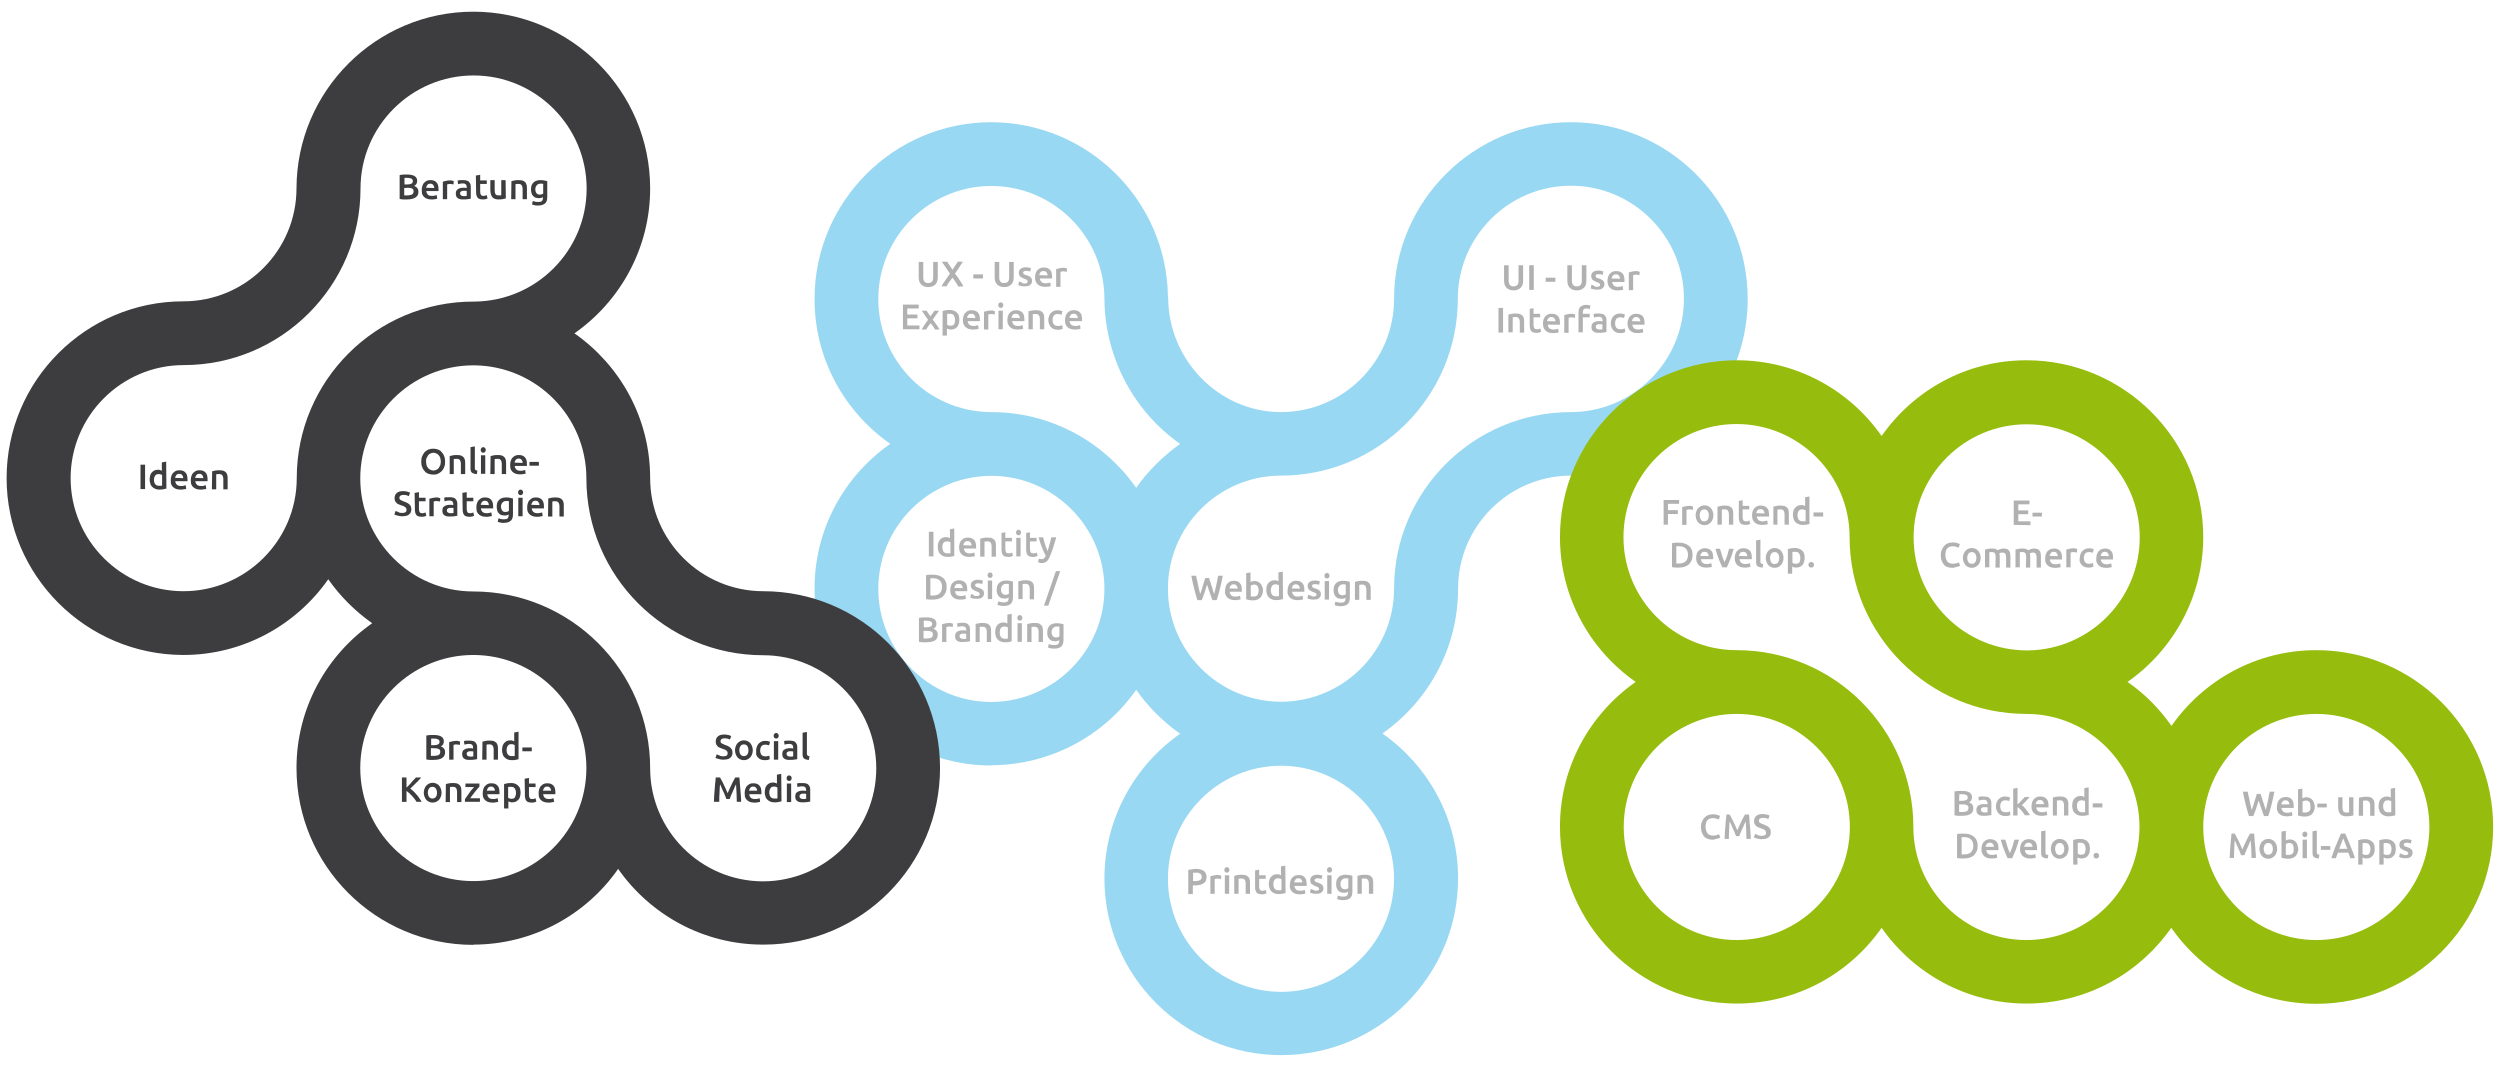 <?xml version="1.0" encoding="utf-8"?>
<!-- Generator: Adobe Illustrator 23.0.1, SVG Export Plug-In . SVG Version: 6.00 Build 0)  -->
<svg version="1.1" id="Ebene_1" xmlns="http://www.w3.org/2000/svg" xmlns:xlink="http://www.w3.org/1999/xlink" x="0px" y="0px"
	 viewBox="0 0 984 419" style="enable-background:new 0 0 984 419;" xml:space="preserve">
<style type="text/css">
	.st0{opacity:0.4;}
	.st1{fill:#3D3D3F;}
	.st2{fill:#009DDF;}
	.st3{fill:#3C3C3B;}
	.st4{fill:#96BD0D;}
</style>
<g class="st0">
	<g>
		<g>
			<path class="st1" d="M470.6,342c1.4,0,2.5,0.3,3.2,0.8s1.1,1.3,1.1,2.4c0,0.6-0.1,1-0.3,1.5s-0.5,0.7-0.9,1s-0.8,0.4-1.4,0.6
				c-0.5,0.1-1.2,0.2-1.9,0.2h-0.9v3.4h-1.8v-9.5c0.4-0.1,0.9-0.2,1.4-0.2C469.7,342,470.2,342,470.6,342z M470.7,343.5
				c-0.4,0-0.8,0-1.1,0v3.3h0.8c0.8,0,1.5-0.1,1.9-0.4c0.5-0.2,0.7-0.7,0.7-1.3c0-0.3-0.1-0.6-0.2-0.8c-0.1-0.2-0.3-0.4-0.5-0.5
				s-0.5-0.2-0.8-0.3S471.1,343.5,470.7,343.5z"/>
			<path class="st1" d="M480.6,346c-0.1,0-0.3-0.1-0.6-0.1s-0.5-0.1-0.9-0.1c-0.2,0-0.4,0-0.6,0.1c-0.2,0-0.4,0.1-0.4,0.1v5.8h-1.7
				v-6.9c0.3-0.1,0.7-0.2,1.2-0.3c0.5-0.1,1-0.2,1.6-0.2c0.1,0,0.2,0,0.4,0c0.1,0,0.3,0,0.4,0.1c0.1,0,0.3,0.1,0.4,0.1
				s0.3,0.1,0.3,0.1L480.6,346z"/>
			<path class="st1" d="M483.9,342.4c0,0.3-0.1,0.6-0.3,0.8c-0.2,0.2-0.4,0.3-0.7,0.3c-0.3,0-0.5-0.1-0.7-0.3
				c-0.2-0.2-0.3-0.4-0.3-0.8c0-0.3,0.1-0.6,0.3-0.8c0.2-0.2,0.4-0.3,0.7-0.3c0.3,0,0.5,0.1,0.7,0.3
				C483.8,341.8,483.9,342,483.9,342.4z M483.8,351.8h-1.7v-7.3h1.7V351.8z"/>
			<path class="st1" d="M485.9,344.7c0.3-0.1,0.7-0.2,1.3-0.3c0.5-0.1,1.1-0.1,1.7-0.1s1.1,0.1,1.5,0.2c0.4,0.2,0.7,0.4,1,0.7
				c0.2,0.3,0.4,0.6,0.5,1.1c0.1,0.4,0.1,0.9,0.1,1.4v4.1h-1.7V348c0-0.4,0-0.7-0.1-1s-0.1-0.5-0.3-0.7c-0.1-0.2-0.3-0.3-0.5-0.4
				s-0.4-0.1-0.7-0.1c-0.2,0-0.4,0-0.7,0c-0.2,0-0.4,0.1-0.5,0.1v5.9h-1.7v-7.1L485.9,344.7L485.9,344.7z"/>
			<path class="st1" d="M493.9,342.6l1.7-0.3v2.2h2.6v1.4h-2.6v3c0,0.6,0.1,1,0.3,1.3c0.2,0.3,0.5,0.4,0.9,0.4c0.3,0,0.6,0,0.8-0.1
				c0.2-0.1,0.4-0.1,0.6-0.2l0.3,1.3c-0.2,0.1-0.4,0.2-0.8,0.3c-0.3,0.1-0.7,0.1-1.1,0.1c-0.5,0-1-0.1-1.3-0.2s-0.6-0.3-0.8-0.6
				c-0.2-0.3-0.3-0.6-0.4-1s-0.1-0.8-0.1-1.3v-6.3L493.9,342.6L493.9,342.6z"/>
			<path class="st1" d="M506,351.5c-0.3,0.1-0.8,0.2-1.3,0.3c-0.5,0.1-1,0.1-1.6,0.1s-1.1-0.1-1.5-0.3c-0.5-0.2-0.8-0.4-1.2-0.8
				c-0.3-0.3-0.6-0.7-0.7-1.2c-0.2-0.5-0.3-1-0.3-1.6s0.1-1.1,0.2-1.6s0.4-0.9,0.6-1.2c0.3-0.3,0.6-0.6,1-0.8
				c0.4-0.2,0.9-0.3,1.4-0.3c0.4,0,0.7,0,0.9,0.1c0.3,0.1,0.5,0.2,0.7,0.3V341l1.7-0.3L506,351.5L506,351.5z M501.2,348.1
				c0,0.7,0.2,1.3,0.5,1.7s0.8,0.6,1.5,0.6c0.3,0,0.5,0,0.7,0s0.3,0,0.5-0.1v-4.2c-0.1-0.1-0.3-0.2-0.6-0.3
				c-0.2-0.1-0.5-0.1-0.8-0.1c-0.6,0-1.1,0.2-1.3,0.6C501.3,346.8,501.2,347.4,501.2,348.1z"/>
			<path class="st1" d="M507.7,348.2c0-0.6,0.1-1.2,0.3-1.7c0.2-0.5,0.4-0.9,0.8-1.2c0.3-0.3,0.7-0.6,1.1-0.7s0.8-0.2,1.3-0.2
				c1,0,1.8,0.3,2.3,0.9c0.6,0.6,0.8,1.5,0.8,2.8c0,0.1,0,0.2,0,0.3c0,0.1,0,0.2,0,0.3h-4.8c0,0.6,0.3,1,0.6,1.4
				c0.4,0.3,0.9,0.5,1.6,0.5c0.4,0,0.8,0,1.1-0.1s0.6-0.2,0.8-0.2l0.2,1.4c-0.1,0-0.2,0.1-0.4,0.1c-0.2,0.1-0.3,0.1-0.6,0.1
				c-0.2,0-0.4,0.1-0.7,0.1c-0.2,0-0.5,0-0.7,0c-0.6,0-1.2-0.1-1.7-0.3c-0.5-0.2-0.9-0.5-1.2-0.8c-0.3-0.3-0.5-0.7-0.7-1.2
				S507.7,348.7,507.7,348.2z M512.6,347.4c0-0.2,0-0.5-0.1-0.7s-0.2-0.4-0.3-0.5c-0.1-0.2-0.3-0.3-0.5-0.4s-0.4-0.1-0.6-0.1
				c-0.3,0-0.5,0-0.7,0.1s-0.4,0.2-0.5,0.4c-0.1,0.2-0.2,0.3-0.3,0.5c-0.1,0.2-0.1,0.4-0.2,0.6h3.2V347.4z"/>
			<path class="st1" d="M517.9,350.6c0.4,0,0.8-0.1,1-0.2s0.3-0.3,0.3-0.5s-0.1-0.4-0.3-0.6s-0.6-0.3-1.1-0.5
				c-0.3-0.1-0.6-0.2-0.8-0.4s-0.5-0.3-0.7-0.4s-0.3-0.4-0.4-0.6s-0.2-0.5-0.2-0.9c0-0.7,0.2-1.2,0.7-1.6s1.2-0.6,2-0.6
				c0.4,0,0.8,0,1.2,0.1s0.7,0.2,0.9,0.2l-0.3,1.4c-0.2-0.1-0.4-0.2-0.7-0.2c-0.3-0.1-0.6-0.1-1-0.1c-0.3,0-0.6,0.1-0.8,0.2
				s-0.3,0.3-0.3,0.5c0,0.1,0,0.2,0.1,0.3s0.1,0.2,0.2,0.3c0.1,0.1,0.2,0.2,0.4,0.2s0.4,0.2,0.6,0.2c0.4,0.1,0.7,0.3,1,0.4
				s0.5,0.3,0.7,0.5s0.3,0.4,0.4,0.6c0.1,0.2,0.1,0.5,0.1,0.8c0,0.7-0.3,1.2-0.8,1.6s-1.2,0.5-2.2,0.5c-0.6,0-1.2-0.1-1.5-0.2
				s-0.7-0.2-0.8-0.3l0.3-1.4c0.3,0.1,0.5,0.2,0.9,0.3S517.4,350.6,517.9,350.6z"/>
			<path class="st1" d="M524.3,342.4c0,0.3-0.1,0.6-0.3,0.8c-0.2,0.2-0.4,0.3-0.7,0.3s-0.5-0.1-0.7-0.3c-0.2-0.2-0.3-0.4-0.3-0.8
				c0-0.3,0.1-0.6,0.3-0.8c0.2-0.2,0.5-0.3,0.7-0.3c0.3,0,0.5,0.1,0.7,0.3S524.3,342,524.3,342.4z M524.1,351.8h-1.7v-7.3h1.7V351.8
				z"/>
			<path class="st1" d="M532.3,351c0,1.2-0.3,2-0.9,2.5c-0.6,0.5-1.5,0.8-2.7,0.8c-0.4,0-0.9,0-1.3-0.1c-0.4-0.1-0.8-0.2-1.1-0.3
				l0.3-1.4c0.3,0.1,0.6,0.2,1,0.3s0.8,0.1,1.2,0.1c0.7,0,1.2-0.1,1.4-0.4s0.4-0.7,0.4-1.2V351c-0.2,0.1-0.4,0.2-0.7,0.3
				c-0.3,0.1-0.6,0.1-0.9,0.1c-0.5,0-0.9-0.1-1.3-0.2s-0.7-0.4-1-0.7c-0.3-0.3-0.5-0.6-0.6-1.1c-0.2-0.4-0.2-0.9-0.2-1.5
				c0-0.5,0.1-1,0.2-1.5c0.2-0.4,0.4-0.8,0.7-1.1c0.3-0.3,0.7-0.6,1.1-0.7c0.4-0.2,1-0.3,1.5-0.3s1.1,0,1.6,0.1s0.9,0.2,1.3,0.3V351
				z M527.6,347.9c0,0.7,0.2,1.2,0.5,1.6s0.7,0.5,1.2,0.5c0.3,0,0.5,0,0.8-0.1s0.4-0.2,0.6-0.3v-3.8c-0.1,0-0.3-0.1-0.4-0.1
				c-0.2,0-0.4,0-0.7,0c-0.6,0-1.1,0.2-1.4,0.6C527.7,346.8,527.6,347.3,527.6,347.9z"/>
			<path class="st1" d="M534.4,344.7c0.3-0.1,0.7-0.2,1.3-0.3c0.5-0.1,1.1-0.1,1.7-0.1c0.6,0,1.1,0.1,1.5,0.2s0.7,0.4,1,0.7
				s0.4,0.6,0.5,1.1c0.1,0.4,0.1,0.9,0.1,1.4v4.1h-1.7V348c0-0.4,0-0.7-0.1-1s-0.1-0.5-0.3-0.7s-0.3-0.3-0.5-0.4s-0.4-0.1-0.7-0.1
				c-0.2,0-0.4,0-0.7,0s-0.4,0.1-0.5,0.1v5.9h-1.7v-7.1L534.4,344.7L534.4,344.7z"/>
		</g>
	</g>
	<g>
		<g>
			<path class="st1" d="M475.9,227.5c0.1,0.5,0.3,1,0.5,1.6s0.3,1.1,0.5,1.6s0.4,1.1,0.5,1.6s0.4,1,0.5,1.5c0.1-0.5,0.3-1,0.4-1.6
				s0.3-1.2,0.4-1.8s0.3-1.3,0.4-1.9c0.1-0.7,0.2-1.3,0.4-1.9h1.8c-0.3,1.7-0.7,3.4-1.1,5s-0.8,3.1-1.3,4.6h-1.7
				c-0.7-1.9-1.4-3.9-2.1-6.1c-0.3,1.1-0.7,2.2-1,3.2c-0.4,1-0.7,2-1.1,2.9h-1.7c-0.5-1.5-0.9-3-1.3-4.6s-0.8-3.3-1.1-5h1.9
				c0.1,0.6,0.2,1.3,0.4,1.9c0.1,0.7,0.3,1.3,0.4,1.9c0.1,0.6,0.3,1.2,0.4,1.8s0.3,1.1,0.4,1.6c0.2-0.5,0.4-1,0.5-1.5
				c0.2-0.5,0.4-1.1,0.5-1.6c0.2-0.5,0.3-1.1,0.5-1.6s0.3-1.1,0.5-1.6L475.9,227.5L475.9,227.5z"/>
			<path class="st1" d="M482.2,232.4c0-0.6,0.1-1.2,0.3-1.7s0.4-0.9,0.8-1.2c0.3-0.3,0.7-0.6,1.1-0.7c0.4-0.2,0.8-0.2,1.3-0.2
				c1,0,1.8,0.3,2.3,0.9c0.6,0.6,0.8,1.5,0.8,2.8c0,0.1,0,0.2,0,0.3s0,0.2,0,0.3H484c0,0.6,0.3,1,0.6,1.4c0.3,0.4,0.9,0.5,1.6,0.5
				c0.4,0,0.8,0,1.1-0.1c0.3-0.1,0.6-0.2,0.8-0.2l0.2,1.4c-0.1,0-0.2,0.1-0.4,0.1c-0.2,0.1-0.3,0.1-0.6,0.1c-0.2,0-0.4,0.1-0.7,0.1
				s-0.5,0-0.7,0c-0.6,0-1.2-0.1-1.7-0.3s-0.9-0.5-1.2-0.8s-0.5-0.7-0.7-1.2S482.2,233,482.2,232.4z M487.1,231.7
				c0-0.2,0-0.5-0.1-0.7s-0.2-0.4-0.3-0.5c-0.1-0.1-0.3-0.3-0.5-0.4c-0.2-0.1-0.4-0.1-0.6-0.1c-0.3,0-0.5,0-0.7,0.1
				s-0.4,0.2-0.5,0.4s-0.2,0.3-0.3,0.5s-0.1,0.4-0.2,0.6L487.1,231.7L487.1,231.7z"/>
			<path class="st1" d="M497.1,232.4c0,0.6-0.1,1.1-0.3,1.6s-0.4,0.9-0.7,1.2c-0.3,0.3-0.7,0.6-1.2,0.8s-1,0.3-1.5,0.3
				c-0.6,0-1.1,0-1.6-0.1s-0.9-0.2-1.3-0.3v-10.3l1.7-0.3v3.8c0.2-0.1,0.4-0.2,0.7-0.3s0.6-0.1,0.9-0.1c0.5,0,1,0.1,1.4,0.3
				s0.7,0.4,1,0.8c0.3,0.3,0.5,0.7,0.6,1.2C497.1,231.3,497.1,231.8,497.1,232.4z M495.4,232.4c0-0.7-0.1-1.3-0.4-1.7
				s-0.7-0.6-1.3-0.6c-0.3,0-0.5,0-0.8,0.1c-0.2,0.1-0.4,0.2-0.6,0.3v4.2c0.1,0,0.3,0.1,0.5,0.1s0.4,0,0.7,0c0.6,0,1.1-0.2,1.5-0.6
				C495.2,233.7,495.4,233.1,495.4,232.4z"/>
			<path class="st1" d="M505,235.8c-0.3,0.1-0.8,0.2-1.3,0.3s-1,0.1-1.6,0.1s-1.1-0.1-1.5-0.3c-0.5-0.2-0.8-0.4-1.2-0.8
				c-0.3-0.3-0.6-0.7-0.7-1.2c-0.2-0.5-0.3-1-0.3-1.6s0.1-1.1,0.2-1.6s0.4-0.9,0.6-1.2c0.3-0.3,0.6-0.6,1-0.8s0.9-0.3,1.4-0.3
				c0.4,0,0.7,0,0.9,0.1c0.2,0.1,0.5,0.2,0.7,0.3v-3.5l1.7-0.3L505,235.8L505,235.8z M500.2,232.4c0,0.7,0.2,1.3,0.5,1.7
				c0.4,0.4,0.8,0.6,1.5,0.6c0.3,0,0.5,0,0.7,0s0.3,0,0.5-0.1v-4.2c-0.1-0.1-0.3-0.2-0.6-0.3c-0.2-0.1-0.5-0.1-0.8-0.1
				c-0.6,0-1.1,0.2-1.3,0.6C500.3,231.1,500.2,231.7,500.2,232.4z"/>
			<path class="st1" d="M506.8,232.4c0-0.6,0.1-1.2,0.3-1.7s0.4-0.9,0.8-1.2c0.3-0.3,0.7-0.6,1.1-0.7c0.4-0.2,0.8-0.2,1.3-0.2
				c1,0,1.8,0.3,2.3,0.9c0.6,0.6,0.8,1.5,0.8,2.8c0,0.1,0,0.2,0,0.3s0,0.2,0,0.3h-4.8c0,0.6,0.3,1,0.6,1.4c0.3,0.4,0.9,0.5,1.6,0.5
				c0.4,0,0.8,0,1.1-0.1s0.6-0.2,0.8-0.2l0.2,1.4c-0.1,0-0.2,0.1-0.4,0.1c-0.2,0.1-0.3,0.1-0.6,0.1c-0.2,0-0.4,0.1-0.7,0.1
				s-0.5,0-0.7,0c-0.6,0-1.2-0.1-1.7-0.3s-0.9-0.5-1.2-0.8s-0.5-0.7-0.7-1.2S506.8,233,506.8,232.4z M511.6,231.7
				c0-0.2,0-0.5-0.1-0.7s-0.2-0.4-0.3-0.5c-0.1-0.1-0.3-0.3-0.5-0.4c-0.2-0.1-0.4-0.1-0.6-0.1c-0.3,0-0.5,0-0.7,0.1
				s-0.4,0.2-0.5,0.4s-0.2,0.3-0.3,0.5s-0.1,0.4-0.2,0.6L511.6,231.7L511.6,231.7z"/>
			<path class="st1" d="M516.9,234.8c0.4,0,0.8-0.1,1-0.2c0.2-0.1,0.3-0.3,0.3-0.5s-0.1-0.4-0.3-0.6s-0.6-0.3-1.1-0.5
				c-0.3-0.1-0.6-0.2-0.8-0.4c-0.3-0.1-0.5-0.3-0.7-0.4c-0.2-0.2-0.3-0.4-0.4-0.6s-0.2-0.5-0.2-0.9c0-0.7,0.2-1.2,0.7-1.6
				c0.5-0.4,1.2-0.6,2-0.6c0.4,0,0.8,0,1.2,0.1s0.7,0.2,0.9,0.2l-0.3,1.4c-0.2-0.1-0.4-0.2-0.7-0.2c-0.3-0.1-0.6-0.1-1-0.1
				c-0.3,0-0.6,0.1-0.8,0.2c-0.2,0.1-0.3,0.3-0.3,0.5c0,0.1,0,0.2,0.1,0.3s0.1,0.2,0.2,0.3c0.1,0.1,0.2,0.2,0.4,0.2
				c0.2,0.1,0.4,0.2,0.6,0.2c0.4,0.1,0.7,0.3,1,0.4c0.3,0.1,0.5,0.3,0.7,0.5s0.3,0.4,0.4,0.6c0.1,0.2,0.1,0.5,0.1,0.8
				c0,0.7-0.3,1.2-0.8,1.6c-0.5,0.4-1.2,0.5-2.2,0.5c-0.6,0-1.2-0.1-1.5-0.2c-0.3-0.1-0.7-0.2-0.8-0.3l0.3-1.4
				c0.3,0.1,0.5,0.2,0.9,0.3S516.5,234.8,516.9,234.8z"/>
			<path class="st1" d="M523.3,226.6c0,0.3-0.1,0.6-0.3,0.8s-0.4,0.3-0.7,0.3s-0.5-0.1-0.7-0.3s-0.3-0.4-0.3-0.8
				c0-0.3,0.1-0.6,0.3-0.8s0.5-0.3,0.7-0.3c0.3,0,0.5,0.1,0.7,0.3S523.3,226.3,523.3,226.6z M523.1,236h-1.7v-7.3h1.7V236z"/>
			<path class="st1" d="M531.3,235.3c0,1.2-0.3,2-0.9,2.5c-0.6,0.5-1.5,0.8-2.7,0.8c-0.4,0-0.9,0-1.3-0.1c-0.4-0.1-0.8-0.2-1.1-0.3
				l0.3-1.4c0.3,0.1,0.6,0.2,1,0.3s0.8,0.1,1.2,0.1c0.7,0,1.2-0.1,1.4-0.4c0.3-0.3,0.4-0.7,0.4-1.2v-0.3c-0.2,0.1-0.4,0.2-0.7,0.3
				s-0.6,0.1-0.9,0.1c-0.5,0-0.9-0.1-1.3-0.2c-0.4-0.1-0.7-0.4-1-0.7s-0.5-0.6-0.6-1.1c-0.2-0.4-0.2-0.9-0.2-1.5
				c0-0.5,0.1-1,0.2-1.5c0.2-0.4,0.4-0.8,0.7-1.1s0.7-0.6,1.1-0.7c0.4-0.2,1-0.3,1.5-0.3s1.1,0,1.6,0.1s0.9,0.2,1.3,0.3V235.3z
				 M526.6,232.2c0,0.7,0.2,1.2,0.5,1.6c0.3,0.3,0.7,0.5,1.2,0.5c0.3,0,0.5,0,0.8-0.1c0.2-0.1,0.4-0.2,0.6-0.3v-3.8
				c-0.1,0-0.3-0.1-0.4-0.1c-0.2,0-0.4,0-0.7,0c-0.6,0-1.1,0.2-1.4,0.6C526.8,231,526.6,231.6,526.6,232.2z"/>
			<path class="st1" d="M533.4,229c0.3-0.1,0.7-0.2,1.3-0.3s1.1-0.1,1.7-0.1c0.6,0,1.1,0.1,1.5,0.2c0.4,0.2,0.7,0.4,1,0.7
				s0.4,0.6,0.5,1.1c0.1,0.4,0.1,0.9,0.1,1.4v4.1h-1.7v-3.8c0-0.4,0-0.7-0.1-1s-0.1-0.5-0.3-0.7c-0.1-0.2-0.3-0.3-0.5-0.4
				c-0.2-0.1-0.4-0.1-0.7-0.1c-0.2,0-0.4,0-0.7,0s-0.4,0.1-0.5,0.1v5.9h-1.7V229H533.4z"/>
		</g>
	</g>
	<g>
		<g>
			<path class="st1" d="M889.8,312.5c0.1,0.5,0.3,1,0.5,1.6s0.3,1.1,0.5,1.6s0.4,1.1,0.5,1.6c0.2,0.5,0.4,1,0.5,1.5
				c0.1-0.5,0.3-1,0.4-1.6s0.3-1.2,0.4-1.8c0.1-0.6,0.3-1.3,0.4-1.9c0.1-0.7,0.2-1.3,0.4-1.9h1.8c-0.3,1.7-0.7,3.4-1.1,5
				c-0.4,1.6-0.8,3.1-1.3,4.6h-1.7c-0.7-1.9-1.4-3.9-2.1-6.1c-0.3,1.1-0.7,2.2-1,3.2c-0.4,1-0.7,2-1.1,2.9h-1.7
				c-0.5-1.5-0.9-3-1.3-4.6c-0.4-1.6-0.8-3.3-1.1-5h1.9c0.1,0.6,0.2,1.3,0.4,1.9s0.3,1.3,0.4,1.9s0.3,1.2,0.4,1.8
				c0.1,0.6,0.3,1.1,0.4,1.6c0.2-0.5,0.4-1,0.5-1.5c0.2-0.5,0.4-1.1,0.5-1.6c0.2-0.5,0.3-1.1,0.5-1.6s0.3-1.1,0.5-1.6H889.8z"/>
			<path class="st1" d="M896.2,317.5c0-0.6,0.1-1.2,0.3-1.7s0.4-0.9,0.8-1.2c0.3-0.3,0.7-0.6,1.1-0.7s0.8-0.2,1.3-0.2
				c1,0,1.8,0.3,2.3,0.9c0.6,0.6,0.8,1.5,0.8,2.8c0,0.1,0,0.2,0,0.3c0,0.1,0,0.2,0,0.3H898c0,0.6,0.3,1,0.6,1.4
				c0.4,0.3,0.9,0.5,1.6,0.5c0.4,0,0.8,0,1.1-0.1s0.6-0.2,0.8-0.2l0.2,1.4c-0.1,0-0.2,0.1-0.4,0.1c-0.2,0.1-0.3,0.1-0.6,0.1
				c-0.2,0-0.4,0.1-0.7,0.1c-0.2,0-0.5,0-0.7,0c-0.6,0-1.2-0.1-1.7-0.3c-0.5-0.2-0.9-0.5-1.2-0.8s-0.5-0.7-0.7-1.2
				S896.2,318,896.2,317.5z M901.1,316.7c0-0.2,0-0.5-0.1-0.7s-0.2-0.4-0.3-0.5c-0.1-0.2-0.3-0.3-0.5-0.4s-0.4-0.1-0.6-0.1
				c-0.3,0-0.5,0-0.7,0.1s-0.4,0.2-0.5,0.4c-0.1,0.2-0.2,0.3-0.3,0.5s-0.1,0.4-0.2,0.6h3.2L901.1,316.7L901.1,316.7z"/>
			<path class="st1" d="M911.1,317.5c0,0.6-0.1,1.1-0.3,1.6s-0.4,0.9-0.7,1.2c-0.3,0.3-0.7,0.6-1.2,0.8c-0.5,0.2-1,0.3-1.5,0.3
				c-0.6,0-1.1,0-1.6-0.1s-0.9-0.2-1.3-0.3v-10.3l1.7-0.3v3.8c0.2-0.1,0.4-0.2,0.7-0.3c0.3-0.1,0.6-0.1,0.9-0.1c0.5,0,1,0.1,1.4,0.3
				s0.7,0.4,1,0.8c0.3,0.3,0.5,0.7,0.6,1.2S911.1,316.9,911.1,317.5z M909.4,317.4c0-0.7-0.1-1.3-0.4-1.7c-0.3-0.4-0.7-0.6-1.3-0.6
				c-0.3,0-0.5,0-0.8,0.1c-0.2,0.1-0.4,0.2-0.6,0.3v4.2c0.1,0,0.3,0.1,0.5,0.1s0.4,0,0.7,0c0.6,0,1.1-0.2,1.5-0.6
				S909.4,318.2,909.4,317.4z"/>
			<path class="st1" d="M912.1,316.3h3.7v1.5h-3.7V316.3z"/>
			<path class="st1" d="M926.4,320.9c-0.3,0.1-0.7,0.2-1.3,0.3c-0.5,0.1-1.1,0.1-1.7,0.1c-0.6,0-1.1-0.1-1.5-0.3
				c-0.4-0.2-0.7-0.4-0.9-0.7s-0.4-0.7-0.5-1.1s-0.2-0.9-0.2-1.4v-4h1.7v3.8c0,0.8,0.1,1.3,0.3,1.7c0.2,0.3,0.6,0.5,1.2,0.5
				c0.2,0,0.4,0,0.6,0c0.2,0,0.4,0,0.5-0.1v-5.9h1.7v7.1H926.4z"/>
			<path class="st1" d="M928.5,314c0.3-0.1,0.7-0.2,1.3-0.3c0.5-0.1,1.1-0.1,1.7-0.1c0.6,0,1.1,0.1,1.5,0.2s0.7,0.4,1,0.7
				s0.4,0.6,0.5,1.1c0.1,0.4,0.1,0.9,0.1,1.4v4.1h-1.7v-3.8c0-0.4,0-0.7-0.1-1s-0.1-0.5-0.3-0.7s-0.3-0.3-0.5-0.4s-0.4-0.1-0.7-0.1
				c-0.2,0-0.4,0-0.7,0s-0.4,0.1-0.5,0.1v5.9h-1.7L928.5,314L928.5,314L928.5,314z"/>
			<path class="st1" d="M942.8,320.9c-0.3,0.1-0.8,0.2-1.3,0.3c-0.5,0.1-1,0.1-1.6,0.1s-1.1-0.1-1.5-0.3c-0.5-0.2-0.8-0.4-1.2-0.8
				c-0.3-0.3-0.6-0.7-0.7-1.2c-0.2-0.5-0.3-1-0.3-1.6s0.1-1.1,0.2-1.6s0.4-0.9,0.6-1.2c0.3-0.3,0.6-0.6,1-0.8
				c0.4-0.2,0.9-0.3,1.4-0.3c0.4,0,0.7,0,0.9,0.1c0.3,0.1,0.5,0.2,0.7,0.3v-3.5l1.7-0.3L942.8,320.9L942.8,320.9z M938,317.4
				c0,0.7,0.2,1.3,0.5,1.7s0.8,0.6,1.5,0.6c0.3,0,0.5,0,0.7,0s0.3,0,0.5-0.1v-4.2c-0.1-0.1-0.3-0.2-0.6-0.3
				c-0.2-0.1-0.5-0.1-0.8-0.1c-0.6,0-1.1,0.2-1.3,0.6C938.1,316.1,938,316.7,938,317.4z"/>
			<path class="st1" d="M879.6,328.1c0.2,0.4,0.4,0.8,0.7,1.3s0.5,1,0.8,1.6s0.5,1.1,0.8,1.7s0.5,1.1,0.7,1.6c0.2-0.5,0.4-1,0.7-1.6
				s0.5-1.1,0.8-1.7s0.5-1.1,0.8-1.6s0.5-0.9,0.7-1.3h1.6c0.1,0.7,0.2,1.5,0.2,2.2s0.1,1.6,0.2,2.4c0.1,0.8,0.1,1.7,0.2,2.5
				s0.1,1.7,0.1,2.5h-1.7c0-1.1-0.1-2.3-0.1-3.5c-0.1-1.2-0.1-2.3-0.2-3.4c-0.1,0.2-0.2,0.5-0.4,0.8c-0.1,0.3-0.3,0.6-0.4,1
				c-0.2,0.3-0.3,0.7-0.5,1.1s-0.3,0.7-0.5,1.1s-0.3,0.7-0.4,1c-0.1,0.3-0.2,0.6-0.3,0.8h-1.3c-0.1-0.2-0.2-0.5-0.3-0.8
				s-0.3-0.6-0.4-1c-0.2-0.3-0.3-0.7-0.5-1.1s-0.3-0.7-0.5-1.1s-0.3-0.7-0.4-1c-0.1-0.3-0.3-0.6-0.4-0.8c-0.1,1.1-0.2,2.3-0.2,3.4
				c-0.1,1.2-0.1,2.3-0.1,3.5h-1.7c0-0.8,0.1-1.6,0.1-2.5c0.1-0.9,0.1-1.7,0.2-2.5s0.1-1.7,0.2-2.4s0.2-1.5,0.2-2.2H879.6z"/>
			<path class="st1" d="M896.3,334.1c0,0.6-0.1,1.1-0.3,1.6s-0.4,0.9-0.7,1.2s-0.7,0.6-1.1,0.8c-0.4,0.2-0.9,0.3-1.4,0.3
				s-1-0.1-1.4-0.3c-0.4-0.2-0.8-0.4-1.1-0.8s-0.5-0.7-0.7-1.2s-0.3-1-0.3-1.6s0.1-1.1,0.3-1.6s0.4-0.9,0.7-1.2s0.7-0.6,1.1-0.8
				c0.4-0.2,0.9-0.3,1.4-0.3s1,0.1,1.4,0.3c0.4,0.2,0.8,0.4,1.1,0.8c0.3,0.3,0.5,0.7,0.7,1.2S896.3,333.6,896.3,334.1z M894.6,334.1
				c0-0.7-0.2-1.3-0.5-1.7s-0.7-0.6-1.3-0.6s-1,0.2-1.3,0.6s-0.5,1-0.5,1.7s0.2,1.3,0.5,1.7c0.3,0.4,0.7,0.6,1.3,0.6s1-0.2,1.3-0.6
				S894.6,334.9,894.6,334.1z"/>
			<path class="st1" d="M904.6,334.1c0,0.6-0.1,1.1-0.3,1.6s-0.4,0.9-0.7,1.2c-0.3,0.3-0.7,0.6-1.2,0.8c-0.5,0.2-1,0.3-1.5,0.3
				c-0.6,0-1.1,0-1.6-0.1s-0.9-0.2-1.3-0.3v-10.3l1.7-0.3v3.8c0.2-0.1,0.4-0.2,0.7-0.3c0.3-0.1,0.6-0.1,0.9-0.1c0.5,0,1,0.1,1.4,0.3
				s0.7,0.4,1,0.8c0.3,0.3,0.5,0.7,0.6,1.2S904.6,333.6,904.6,334.1z M902.8,334.1c0-0.7-0.1-1.3-0.4-1.7c-0.3-0.4-0.7-0.6-1.3-0.6
				c-0.3,0-0.5,0-0.8,0.1c-0.2,0.1-0.4,0.2-0.6,0.3v4.2c0.1,0,0.3,0.1,0.5,0.1s0.4,0,0.7,0c0.6,0,1.1-0.2,1.5-0.6
				S902.8,334.9,902.8,334.1z"/>
			<path class="st1" d="M908.2,328.4c0,0.3-0.1,0.6-0.3,0.8c-0.2,0.2-0.4,0.3-0.7,0.3s-0.5-0.1-0.7-0.3c-0.2-0.2-0.3-0.4-0.3-0.8
				c0-0.3,0.1-0.6,0.3-0.8c0.2-0.2,0.5-0.3,0.7-0.3c0.3,0,0.5,0.1,0.7,0.3S908.2,328,908.2,328.4z M908,337.8h-1.7v-7.3h1.7V337.8z"
				/>
			<path class="st1" d="M912.7,337.9c-0.5,0-0.9-0.1-1.2-0.2s-0.6-0.2-0.8-0.4c-0.2-0.2-0.3-0.4-0.4-0.7c-0.1-0.3-0.1-0.6-0.1-1
				v-8.4l1.7-0.3v8.3c0,0.2,0,0.4,0,0.5s0.1,0.3,0.2,0.4c0.1,0.1,0.2,0.2,0.3,0.2c0.1,0.1,0.3,0.1,0.5,0.1L912.7,337.9z"/>
			<path class="st1" d="M913.5,333h3.7v1.5h-3.7V333z"/>
			<path class="st1" d="M925.1,337.8c-0.1-0.4-0.3-0.8-0.4-1.1c-0.1-0.4-0.3-0.8-0.4-1.1h-4.1c-0.1,0.4-0.3,0.8-0.4,1.1
				c-0.1,0.4-0.3,0.7-0.4,1.1h-1.8c0.4-1,0.7-2,1-2.9s0.6-1.7,1-2.5c0.3-0.8,0.6-1.5,0.9-2.2c0.3-0.7,0.6-1.4,0.9-2.1h1.7
				c0.3,0.7,0.6,1.4,0.9,2.1c0.3,0.7,0.6,1.4,0.9,2.2c0.3,0.8,0.6,1.6,1,2.5s0.7,1.8,1,2.9H925.1z M922.3,330
				c-0.2,0.5-0.5,1.1-0.7,1.8c-0.3,0.7-0.6,1.5-0.9,2.3h3.2c-0.3-0.8-0.6-1.6-0.9-2.3C922.8,331.1,922.5,330.5,922.3,330z"/>
			<path class="st1" d="M934.7,334.1c0,0.6-0.1,1.1-0.2,1.5s-0.3,0.9-0.6,1.2c-0.3,0.3-0.6,0.6-1,0.8s-0.9,0.3-1.4,0.3
				c-0.3,0-0.7,0-0.9-0.1c-0.3-0.1-0.5-0.2-0.7-0.3v2.8h-1.7v-9.6c0.3-0.1,0.8-0.2,1.3-0.3c0.5-0.1,1-0.1,1.6-0.1s1.1,0.1,1.5,0.3
				s0.8,0.4,1.2,0.8c0.3,0.3,0.6,0.7,0.7,1.2C934.6,333,934.7,333.6,934.7,334.1z M933,334.2c0-0.8-0.2-1.3-0.5-1.8
				c-0.3-0.4-0.9-0.6-1.6-0.6c-0.2,0-0.3,0-0.5,0s-0.3,0-0.5,0.1v4.2c0.1,0.1,0.3,0.2,0.6,0.3c0.2,0.1,0.5,0.1,0.8,0.1
				c0.6,0,1.1-0.2,1.3-0.6C932.8,335.4,933,334.9,933,334.2z"/>
			<path class="st1" d="M943,334.1c0,0.6-0.1,1.1-0.2,1.5s-0.3,0.9-0.6,1.2c-0.3,0.3-0.6,0.6-1,0.8s-0.9,0.3-1.4,0.3
				c-0.3,0-0.7,0-0.9-0.1c-0.3-0.1-0.5-0.2-0.7-0.3v2.8h-1.7v-9.6c0.3-0.1,0.8-0.2,1.3-0.3c0.5-0.1,1-0.1,1.6-0.1s1.1,0.1,1.5,0.3
				s0.8,0.4,1.2,0.8c0.3,0.3,0.6,0.7,0.7,1.2C942.9,333,943,333.6,943,334.1z M941.3,334.2c0-0.8-0.2-1.3-0.5-1.8
				c-0.3-0.4-0.9-0.6-1.6-0.6c-0.2,0-0.3,0-0.5,0s-0.3,0-0.5,0.1v4.2c0.1,0.1,0.3,0.2,0.6,0.3c0.2,0.1,0.5,0.1,0.8,0.1
				c0.6,0,1.1-0.2,1.3-0.6C941.1,335.4,941.3,334.9,941.3,334.2z"/>
			<path class="st1" d="M946.6,336.6c0.4,0,0.8-0.1,1-0.2s0.3-0.3,0.3-0.5s-0.1-0.4-0.3-0.6s-0.6-0.3-1.1-0.5
				c-0.3-0.1-0.6-0.2-0.8-0.4s-0.5-0.3-0.7-0.4s-0.3-0.4-0.4-0.6s-0.2-0.5-0.2-0.9c0-0.7,0.2-1.2,0.7-1.6s1.2-0.6,2-0.6
				c0.4,0,0.8,0,1.2,0.1s0.7,0.2,0.9,0.2l-0.3,1.4c-0.2-0.1-0.4-0.2-0.7-0.2c-0.3-0.1-0.6-0.1-1-0.1c-0.3,0-0.6,0.1-0.8,0.2
				s-0.3,0.3-0.3,0.5c0,0.1,0,0.2,0.1,0.3s0.1,0.2,0.2,0.3c0.1,0.1,0.2,0.2,0.4,0.2s0.4,0.2,0.6,0.2c0.4,0.1,0.7,0.3,1,0.4
				s0.5,0.3,0.7,0.5s0.3,0.4,0.4,0.6c0.1,0.2,0.1,0.5,0.1,0.8c0,0.7-0.3,1.2-0.8,1.6s-1.2,0.5-2.2,0.5c-0.6,0-1.2-0.1-1.5-0.2
				s-0.7-0.2-0.8-0.3l0.3-1.4c0.3,0.1,0.5,0.2,0.9,0.3S946.1,336.6,946.6,336.6z"/>
		</g>
	</g>
	<g>
		<g>
			<path class="st1" d="M792.6,206.6V197h6.2v1.5h-4.4v2.4h3.9v1.5h-3.9v2.8h4.8v1.5L792.6,206.6L792.6,206.6z"/>
			<path class="st1" d="M800,201.8h3.7v1.5H800V201.8z"/>
			<path class="st1" d="M768.5,223.5c-0.7,0-1.4-0.1-1.9-0.3c-0.6-0.2-1.1-0.5-1.5-1s-0.7-1-0.9-1.6s-0.3-1.3-0.3-2.1
				s0.1-1.5,0.4-2.1c0.2-0.6,0.6-1.1,1-1.6c0.4-0.4,0.9-0.8,1.5-1s1.2-0.3,1.8-0.3c0.4,0,0.8,0,1.1,0.1s0.6,0.1,0.8,0.2
				s0.4,0.2,0.6,0.2c0.2,0.1,0.3,0.1,0.3,0.2l-0.5,1.4c-0.2-0.1-0.5-0.3-1-0.4c-0.4-0.1-0.9-0.2-1.3-0.2c-0.4,0-0.8,0.1-1.2,0.2
				s-0.7,0.4-0.9,0.6c-0.3,0.3-0.5,0.6-0.6,1.1s-0.2,0.9-0.2,1.5c0,0.5,0.1,1,0.2,1.4s0.3,0.8,0.5,1.1s0.5,0.6,0.9,0.7
				c0.4,0.2,0.8,0.3,1.3,0.3c0.6,0,1.1-0.1,1.5-0.2s0.7-0.2,0.9-0.4l0.5,1.4c-0.1,0.1-0.3,0.1-0.5,0.2s-0.4,0.1-0.7,0.2
				s-0.6,0.1-0.9,0.2C769.3,223.5,768.9,223.5,768.5,223.5z"/>
			<path class="st1" d="M779.6,219.6c0,0.6-0.1,1.1-0.3,1.6s-0.4,0.9-0.7,1.2s-0.7,0.6-1.1,0.8c-0.4,0.2-0.9,0.3-1.4,0.3
				s-1-0.1-1.4-0.3s-0.8-0.4-1.1-0.8s-0.5-0.7-0.7-1.2s-0.3-1-0.3-1.6s0.1-1.1,0.3-1.6s0.4-0.9,0.7-1.2s0.7-0.6,1.1-0.8
				c0.4-0.2,0.9-0.3,1.4-0.3s1,0.1,1.4,0.3s0.8,0.4,1.1,0.8c0.3,0.3,0.5,0.7,0.7,1.2S779.6,219.1,779.6,219.6z M777.9,219.6
				c0-0.7-0.2-1.3-0.5-1.7s-0.7-0.6-1.3-0.6s-1,0.2-1.3,0.6s-0.5,1-0.5,1.7s0.2,1.3,0.5,1.7s0.7,0.6,1.3,0.6s1-0.2,1.3-0.6
				S777.9,220.4,777.9,219.6z"/>
			<path class="st1" d="M785.5,219.4c0-0.8-0.1-1.3-0.3-1.6s-0.5-0.5-1.1-0.5c-0.2,0-0.4,0-0.6,0s-0.4,0.1-0.5,0.1v5.9h-1.7v-7
				c0.3-0.1,0.7-0.2,1.3-0.3c0.5-0.1,1.1-0.1,1.7-0.1c0.5,0,0.9,0.1,1.2,0.2s0.6,0.3,0.8,0.5c0.1-0.1,0.2-0.2,0.4-0.2
				c0.2-0.1,0.3-0.2,0.5-0.2c0.2-0.1,0.4-0.1,0.6-0.2c0.2,0,0.4-0.1,0.7-0.1c0.6,0,1,0.1,1.4,0.2s0.7,0.4,0.9,0.7s0.4,0.6,0.4,1.1
				c0.1,0.4,0.1,0.9,0.1,1.4v4.1h-1.7v-3.8c0-0.8-0.1-1.3-0.3-1.6s-0.5-0.5-1.1-0.5c-0.3,0-0.5,0-0.8,0.1c-0.2,0.1-0.4,0.2-0.5,0.3
				c0.1,0.2,0.1,0.5,0.2,0.7c0,0.3,0,0.5,0,0.8v4h-1.7L785.5,219.4L785.5,219.4z"/>
			<path class="st1" d="M797.5,219.4c0-0.8-0.1-1.3-0.3-1.6s-0.5-0.5-1.1-0.5c-0.2,0-0.4,0-0.6,0s-0.4,0.1-0.5,0.1v5.9h-1.7v-7
				c0.3-0.1,0.7-0.2,1.3-0.3c0.5-0.1,1.1-0.1,1.7-0.1c0.5,0,0.9,0.1,1.2,0.2s0.6,0.3,0.8,0.5c0.1-0.1,0.2-0.2,0.4-0.2
				c0.2-0.1,0.3-0.2,0.5-0.2c0.2-0.1,0.4-0.1,0.6-0.2c0.2,0,0.4-0.1,0.7-0.1c0.6,0,1,0.1,1.4,0.2s0.7,0.4,0.9,0.7s0.4,0.6,0.4,1.1
				c0.1,0.4,0.1,0.9,0.1,1.4v4.1h-1.7v-3.8c0-0.8-0.1-1.3-0.3-1.6s-0.5-0.5-1.1-0.5c-0.3,0-0.5,0-0.8,0.1c-0.2,0.1-0.4,0.2-0.5,0.3
				c0.1,0.2,0.1,0.5,0.2,0.7c0,0.3,0,0.5,0,0.8v4h-1.7L797.5,219.4L797.5,219.4z"/>
			<path class="st1" d="M805,219.7c0-0.6,0.1-1.2,0.3-1.7s0.4-0.9,0.8-1.2c0.3-0.3,0.7-0.6,1.1-0.7s0.8-0.2,1.3-0.2
				c1,0,1.8,0.3,2.3,0.9c0.6,0.6,0.8,1.5,0.8,2.8c0,0.1,0,0.2,0,0.3s0,0.2,0,0.3h-4.8c0,0.6,0.3,1,0.6,1.4c0.4,0.3,0.9,0.5,1.6,0.5
				c0.4,0,0.8,0,1.1-0.1s0.6-0.2,0.8-0.2l0.2,1.4c-0.1,0-0.2,0.1-0.4,0.1c-0.2,0.1-0.3,0.1-0.6,0.1c-0.2,0-0.4,0.1-0.7,0.1
				c-0.2,0-0.5,0-0.7,0c-0.6,0-1.2-0.1-1.7-0.3s-0.9-0.5-1.2-0.8s-0.5-0.7-0.7-1.2S805,220.2,805,219.7z M809.9,218.9
				c0-0.2,0-0.5-0.1-0.7s-0.2-0.4-0.3-0.5c-0.1-0.2-0.3-0.3-0.5-0.4s-0.4-0.1-0.6-0.1c-0.3,0-0.5,0-0.7,0.1s-0.4,0.2-0.5,0.4
				s-0.2,0.3-0.3,0.5s-0.1,0.4-0.2,0.6L809.9,218.9L809.9,218.9L809.9,218.9z"/>
			<path class="st1" d="M817.5,217.5c-0.1,0-0.3-0.1-0.6-0.1c-0.2-0.1-0.5-0.1-0.9-0.1c-0.2,0-0.4,0-0.6,0.1c-0.2,0-0.4,0.1-0.4,0.1
				v5.8h-1.7v-7c0.3-0.1,0.7-0.2,1.2-0.3s1-0.2,1.6-0.2c0.1,0,0.2,0,0.4,0s0.3,0,0.4,0.1c0.1,0,0.3,0.1,0.4,0.1
				c0.1,0,0.3,0.1,0.3,0.1L817.5,217.5z"/>
			<path class="st1" d="M818.6,219.6c0-0.5,0.1-1,0.3-1.5s0.4-0.9,0.7-1.2s0.7-0.6,1.1-0.8c0.4-0.2,0.9-0.3,1.5-0.3
				c0.7,0,1.3,0.1,1.9,0.4l-0.4,1.4c-0.2-0.1-0.4-0.2-0.7-0.2c-0.2-0.1-0.5-0.1-0.8-0.1c-0.7,0-1.2,0.2-1.5,0.6s-0.5,1-0.5,1.7
				s0.2,1.3,0.5,1.7s0.9,0.6,1.6,0.6c0.3,0,0.6,0,0.8-0.1s0.5-0.1,0.7-0.2l0.2,1.4c-0.2,0.1-0.5,0.2-0.8,0.3
				c-0.4,0.1-0.8,0.1-1.2,0.1c-0.6,0-1.2-0.1-1.6-0.3c-0.5-0.2-0.8-0.5-1.1-0.8s-0.5-0.7-0.7-1.2S818.6,220.2,818.6,219.6z"/>
			<path class="st1" d="M825.1,219.7c0-0.6,0.1-1.2,0.3-1.7s0.4-0.9,0.8-1.2c0.3-0.3,0.7-0.6,1.1-0.7s0.8-0.2,1.3-0.2
				c1,0,1.8,0.3,2.3,0.9c0.6,0.6,0.8,1.5,0.8,2.8c0,0.1,0,0.2,0,0.3s0,0.2,0,0.3h-4.8c0,0.6,0.3,1,0.6,1.4c0.4,0.3,0.9,0.5,1.6,0.5
				c0.4,0,0.8,0,1.1-0.1s0.6-0.2,0.8-0.2l0.2,1.4c-0.1,0-0.2,0.1-0.4,0.1c-0.2,0.1-0.3,0.1-0.6,0.1c-0.2,0-0.4,0.1-0.7,0.1
				c-0.2,0-0.5,0-0.7,0c-0.6,0-1.2-0.1-1.7-0.3s-0.9-0.5-1.2-0.8s-0.5-0.7-0.7-1.2S825.1,220.2,825.1,219.7z M830,218.9
				c0-0.2,0-0.5-0.1-0.7s-0.2-0.4-0.3-0.5c-0.1-0.2-0.3-0.3-0.5-0.4s-0.4-0.1-0.6-0.1c-0.3,0-0.5,0-0.7,0.1s-0.4,0.2-0.5,0.4
				s-0.2,0.3-0.3,0.5s-0.1,0.4-0.2,0.6L830,218.9L830,218.9L830,218.9z"/>
		</g>
	</g>
	<g>
		<g>
			<path class="st1" d="M674.1,330.5c-0.7,0-1.4-0.1-1.9-0.3c-0.6-0.2-1.1-0.5-1.5-1s-0.7-1-0.9-1.6s-0.3-1.3-0.3-2.1
				c0-0.8,0.1-1.5,0.4-2.1c0.2-0.6,0.6-1.1,1-1.6c0.4-0.4,0.9-0.8,1.5-1s1.2-0.3,1.8-0.3c0.4,0,0.8,0,1.1,0.1s0.6,0.1,0.8,0.2
				s0.4,0.2,0.6,0.2c0.2,0.1,0.3,0.1,0.3,0.2l-0.5,1.4c-0.2-0.1-0.5-0.3-1-0.4c-0.4-0.1-0.9-0.2-1.3-0.2c-0.4,0-0.8,0.1-1.2,0.2
				s-0.7,0.4-0.9,0.6c-0.3,0.3-0.5,0.6-0.6,1.1s-0.2,0.9-0.2,1.5c0,0.5,0.1,1,0.2,1.4s0.3,0.8,0.5,1.1c0.2,0.3,0.5,0.6,0.9,0.7
				c0.4,0.2,0.8,0.3,1.3,0.3c0.6,0,1.1-0.1,1.5-0.2s0.7-0.2,0.9-0.4l0.5,1.4c-0.1,0.1-0.3,0.1-0.5,0.2s-0.4,0.1-0.7,0.2
				s-0.6,0.1-0.9,0.2C674.8,330.5,674.5,330.5,674.1,330.5z"/>
			<path class="st1" d="M680.8,320.6c0.2,0.4,0.4,0.8,0.7,1.3s0.5,1,0.8,1.6s0.5,1.1,0.8,1.7s0.5,1.1,0.7,1.6c0.2-0.5,0.4-1,0.7-1.6
				s0.5-1.1,0.8-1.7s0.5-1.1,0.8-1.6s0.5-0.9,0.7-1.3h1.6c0.1,0.7,0.2,1.5,0.2,2.2s0.1,1.6,0.2,2.4c0.1,0.8,0.1,1.7,0.2,2.5
				c0.1,0.8,0.1,1.7,0.1,2.5h-1.7c0-1.1-0.1-2.3-0.1-3.5c-0.1-1.2-0.1-2.3-0.2-3.4c-0.1,0.2-0.2,0.5-0.4,0.8c-0.1,0.3-0.3,0.6-0.4,1
				c-0.2,0.3-0.3,0.7-0.5,1.1s-0.3,0.7-0.5,1.1s-0.3,0.7-0.4,1c-0.1,0.3-0.2,0.6-0.3,0.8h-1.3c-0.1-0.2-0.2-0.5-0.3-0.8
				s-0.3-0.6-0.4-1c-0.2-0.3-0.3-0.7-0.5-1.1s-0.3-0.7-0.5-1.1s-0.3-0.7-0.4-1c-0.1-0.3-0.3-0.6-0.4-0.8c-0.1,1.1-0.2,2.3-0.2,3.4
				c-0.1,1.2-0.1,2.3-0.1,3.5h-1.7c0-0.8,0.1-1.6,0.1-2.5c0.1-0.9,0.1-1.7,0.2-2.5c0.1-0.8,0.1-1.7,0.2-2.4c0.1-0.7,0.2-1.5,0.2-2.2
				H680.8z"/>
			<path class="st1" d="M693.3,329c0.6,0,1.1-0.1,1.4-0.3c0.3-0.2,0.4-0.5,0.4-0.9c0-0.2,0-0.4-0.1-0.6s-0.2-0.3-0.4-0.5
				c-0.2-0.1-0.4-0.3-0.7-0.4s-0.6-0.2-0.9-0.3c-0.3-0.1-0.7-0.3-1-0.4s-0.6-0.3-0.8-0.5s-0.4-0.5-0.6-0.8c-0.2-0.3-0.2-0.7-0.2-1.1
				c0-0.9,0.3-1.6,0.9-2.1c0.6-0.5,1.4-0.7,2.5-0.7c0.6,0,1.1,0.1,1.6,0.2s0.8,0.3,1.1,0.4l-0.5,1.4c-0.3-0.2-0.7-0.3-1-0.4
				c-0.4-0.1-0.8-0.1-1.2-0.1c-0.5,0-0.8,0.1-1.1,0.3c-0.3,0.2-0.4,0.5-0.4,0.8c0,0.2,0,0.4,0.1,0.5c0.1,0.2,0.2,0.3,0.4,0.4
				s0.4,0.2,0.6,0.3c0.2,0.1,0.5,0.2,0.7,0.3c0.5,0.2,0.9,0.3,1.2,0.5c0.4,0.2,0.7,0.4,0.9,0.6s0.4,0.5,0.6,0.8
				c0.1,0.3,0.2,0.7,0.2,1.2c0,0.9-0.3,1.5-0.9,2c-0.6,0.5-1.5,0.7-2.7,0.7c-0.4,0-0.8,0-1.1-0.1s-0.6-0.1-0.9-0.2
				c-0.3-0.1-0.5-0.2-0.7-0.2c-0.2-0.1-0.3-0.2-0.4-0.2l0.5-1.4c0.3,0.1,0.6,0.3,1,0.4C692.2,328.9,692.7,329,693.3,329z"/>
		</g>
	</g>
	<path class="st2" d="M687.9,117.7c0-38.4-31.2-69.6-69.6-69.6l0,0l0,0c-38.4,0-69.6,31.2-69.6,69.6l0,0c0,24.5-20,44.5-44.5,44.5
		l0,0l0,0c-0.2,0-0.4,0-0.5,0c-24.3-0.3-43.9-20.8-43.9-45.1h-0.1c-0.3-38.1-31.4-68.9-69.5-69l0,0l0,0c-38.4,0-69.6,31.2-69.6,69.6
		l0,0c0,23.6,11.8,44.4,29.8,57c-18,12.6-29.8,33.4-29.8,57l0,0c0,38.4,31.2,69.6,69.6,69.6v-0.1c23.5-0.1,44.5-11.8,57-29.7
		c4.7,6.7,10.6,12.6,17.3,17.3c-18,12.6-29.8,33.5-29.8,57l0,0l0,0c0,38.3,31.3,69.5,69.6,69.5l0,0c38.4,0,69.6-31.2,69.6-69.6l0,0
		c0-23.6-11.8-44.4-29.8-57c18-12.6,29.8-33.5,29.8-57l0,0c0-24.5,19.9-44.4,44.3-44.5l0,0C656.5,187.3,687.9,156.1,687.9,117.7
		L687.9,117.7z M390.2,276.3L390.2,276.3c-24.5,0-44.5-20-44.5-44.5c0-24.4,19.7-44.2,44-44.5c0.2,0,0.3,0,0.5,0l0,0
		c24.5,0,44.5,20,44.5,44.5l0,0C434.7,256.2,414.6,276.2,390.2,276.3z M447.2,192c-12.6-18-33.5-29.8-57-29.8l0,0l0,0
		c-0.2,0-0.3,0-0.5,0c-24.3-0.3-44-20.1-44-44.5c0-24.5,20-44.5,44.5-44.5s44.5,20,44.5,44.5l0,0c0.2,23.4,11.9,44.5,29.8,57
		C457.8,179.5,451.9,185.3,447.2,192z M548.7,345.9L548.7,345.9c0,24.5-19.9,44.5-44.5,44.5l0,0c-24.5-0.1-44.5-20-44.5-44.5
		s20-44.5,44.5-44.5C528.8,301.4,548.7,321.3,548.7,345.9z M618.3,162.2L618.3,162.2c-38.4,0-69.6,31.2-69.6,69.5l0,0
		c0,24.5-20,44.5-44.5,44.5l0,0l0,0l0,0c-24.5,0-44.5-20-44.5-44.5c0-24.4,19.7-44.2,44-44.5c0.2,0,0.3,0,0.5,0l0,0l0,0
		c38.4,0,69.6-31.2,69.6-69.6l0,0c0-24.5,20-44.5,44.5-44.5s44.5,20,44.5,44.5l0,0C662.8,142.2,642.8,162.2,618.3,162.2z"/>
	<g>
		<path class="st3" d="M654.8,206.5v-9.7h6.1v1.5h-4.4v2.5h3.9v1.5h-3.9v4.2H654.8z"/>
		<path class="st3" d="M666.3,200.7c-0.1,0-0.3-0.1-0.6-0.1c-0.2-0.1-0.5-0.1-0.9-0.1c-0.2,0-0.4,0-0.6,0.1s-0.4,0.1-0.4,0.1v5.9
			h-1.7v-7c0.3-0.1,0.7-0.2,1.2-0.3s1-0.2,1.6-0.2c0.1,0,0.2,0,0.4,0s0.3,0,0.4,0.1c0.1,0,0.3,0.1,0.4,0.1c0.1,0,0.3,0.1,0.3,0.1
			L666.3,200.7z"/>
		<path class="st3" d="M674.4,202.8c0,0.6-0.1,1.1-0.3,1.6s-0.4,0.9-0.7,1.2s-0.7,0.6-1.1,0.8c-0.4,0.2-0.9,0.3-1.4,0.3
			s-1-0.1-1.4-0.3s-0.8-0.4-1.1-0.8c-0.3-0.3-0.5-0.7-0.7-1.2s-0.3-1-0.3-1.6s0.1-1.1,0.3-1.6s0.4-0.9,0.7-1.2s0.7-0.6,1.1-0.8
			c0.4-0.2,0.9-0.3,1.4-0.3s1,0.1,1.4,0.3s0.8,0.4,1.1,0.8c0.3,0.3,0.5,0.7,0.7,1.2C674.3,201.7,674.4,202.2,674.4,202.8z
			 M672.6,202.8c0-0.7-0.2-1.3-0.5-1.7s-0.7-0.6-1.3-0.6s-1,0.2-1.3,0.6c-0.3,0.4-0.5,1-0.5,1.7s0.2,1.3,0.5,1.8s0.7,0.6,1.3,0.6
			s1-0.2,1.3-0.6S672.6,203.5,672.6,202.8z"/>
		<path class="st3" d="M676.1,199.4c0.3-0.1,0.8-0.2,1.3-0.3s1.1-0.1,1.7-0.1c0.6,0,1.1,0.1,1.5,0.2c0.4,0.2,0.7,0.4,1,0.7
			s0.4,0.6,0.5,1.1c0.1,0.4,0.1,0.9,0.1,1.4v4.1h-1.7v-3.8c0-0.4,0-0.7-0.1-1s-0.1-0.5-0.3-0.7c-0.1-0.2-0.3-0.3-0.5-0.4
			c-0.2-0.1-0.4-0.1-0.7-0.1c-0.2,0-0.4,0-0.7,0c-0.2,0-0.4,0.1-0.5,0.1v5.9H676v-7.1H676.1z"/>
		<path class="st3" d="M684.2,197.2l1.7-0.3v2.2h2.6v1.4h-2.6v3c0,0.6,0.1,1,0.3,1.3s0.5,0.4,1,0.4c0.3,0,0.6,0,0.8-0.1
			s0.4-0.1,0.6-0.2l0.3,1.3c-0.2,0.1-0.5,0.2-0.8,0.3s-0.7,0.1-1.1,0.1c-0.5,0-1-0.1-1.3-0.2c-0.3-0.1-0.6-0.3-0.8-0.6
			s-0.3-0.6-0.4-1s-0.1-0.8-0.1-1.3v-6.3H684.2z"/>
		<path class="st3" d="M689.6,202.8c0-0.6,0.1-1.2,0.3-1.7s0.4-0.9,0.8-1.2c0.3-0.3,0.7-0.6,1.1-0.7c0.4-0.2,0.8-0.2,1.3-0.2
			c1,0,1.8,0.3,2.4,0.9c0.6,0.6,0.8,1.6,0.8,2.8c0,0.1,0,0.2,0,0.3s0,0.2,0,0.3h-4.8c0,0.6,0.3,1,0.6,1.4c0.4,0.3,0.9,0.5,1.6,0.5
			c0.4,0,0.8,0,1.1-0.1s0.6-0.2,0.8-0.2l0.2,1.4c-0.1,0-0.2,0.1-0.4,0.1c-0.2,0.1-0.3,0.1-0.6,0.1s-0.4,0.1-0.7,0.1
			c-0.2,0-0.5,0-0.7,0c-0.6,0-1.2-0.1-1.7-0.3s-0.9-0.5-1.2-0.8s-0.5-0.7-0.7-1.2C689.7,203.9,689.6,203.4,689.6,202.8z
			 M694.5,202.1c0-0.2,0-0.5-0.1-0.7s-0.2-0.4-0.3-0.5c-0.1-0.2-0.3-0.3-0.5-0.4c-0.2-0.1-0.4-0.1-0.7-0.1s-0.5,0-0.7,0.1
			s-0.4,0.2-0.5,0.4s-0.2,0.3-0.3,0.5s-0.1,0.4-0.2,0.6L694.5,202.1L694.5,202.1z"/>
		<path class="st3" d="M698,199.4c0.3-0.1,0.8-0.2,1.3-0.3s1.1-0.1,1.7-0.1c0.6,0,1.1,0.1,1.5,0.2c0.4,0.2,0.7,0.4,1,0.7
			s0.4,0.6,0.5,1.1c0.1,0.4,0.1,0.9,0.1,1.4v4.1h-1.7v-3.8c0-0.4,0-0.7-0.1-1s-0.1-0.5-0.3-0.7c-0.1-0.2-0.3-0.3-0.5-0.4
			c-0.2-0.1-0.4-0.1-0.7-0.1c-0.2,0-0.4,0-0.7,0c-0.2,0-0.4,0.1-0.5,0.1v5.9H698V199.4z"/>
		<path class="st3" d="M712.4,206.2c-0.3,0.1-0.8,0.2-1.3,0.3s-1,0.1-1.6,0.1s-1.1-0.1-1.6-0.3s-0.8-0.4-1.2-0.8s-0.6-0.7-0.7-1.2
			c-0.2-0.5-0.3-1-0.3-1.6s0.1-1.1,0.2-1.6s0.4-0.9,0.6-1.2c0.3-0.3,0.6-0.6,1-0.8s0.9-0.3,1.4-0.3c0.4,0,0.7,0,0.9,0.1
			s0.5,0.2,0.7,0.3v-3.5l1.7-0.3v10.8H712.4z M707.5,202.8c0,0.7,0.2,1.3,0.5,1.8c0.4,0.4,0.8,0.6,1.5,0.6c0.3,0,0.5,0,0.7,0
			s0.3,0,0.5-0.1v-4.2c-0.1-0.1-0.3-0.2-0.6-0.3c-0.2-0.1-0.5-0.1-0.8-0.1c-0.6,0-1.1,0.2-1.4,0.6
			C707.7,201.5,707.5,202.1,707.5,202.8z"/>
		<path class="st3" d="M713.8,201.7h3.8v1.6h-3.8V201.7z"/>
		<path class="st3" d="M666.2,218.4c0,0.8-0.1,1.6-0.4,2.2c-0.3,0.6-0.6,1.1-1.1,1.6c-0.5,0.4-1.1,0.7-1.7,0.9
			c-0.7,0.2-1.4,0.3-2.2,0.3c-0.4,0-0.8,0-1.3,0s-1-0.1-1.4-0.2v-9.4c0.4-0.1,0.9-0.2,1.4-0.2s1,0,1.3,0c0.8,0,1.6,0.1,2.2,0.3
			s1.2,0.5,1.7,0.9s0.9,0.9,1.1,1.5C666.1,216.8,666.2,217.6,666.2,218.4z M659.7,221.8c0.1,0,0.2,0,0.4,0s0.4,0,0.7,0
			c1.2,0,2.1-0.3,2.7-0.9c0.6-0.6,0.9-1.4,0.9-2.5s-0.3-1.9-0.9-2.5c-0.6-0.6-1.5-0.9-2.6-0.9c-0.5,0-0.9,0-1.1,0v6.8H659.7z"/>
		<path class="st3" d="M667.6,219.6c0-0.6,0.1-1.2,0.3-1.7s0.4-0.9,0.8-1.2c0.3-0.3,0.7-0.6,1.1-0.7c0.4-0.2,0.8-0.2,1.3-0.2
			c1,0,1.8,0.3,2.4,0.9c0.6,0.6,0.8,1.6,0.8,2.8c0,0.1,0,0.2,0,0.3s0,0.2,0,0.3h-4.8c0,0.6,0.3,1,0.6,1.4c0.4,0.3,0.9,0.5,1.6,0.5
			c0.4,0,0.8,0,1.1-0.1s0.6-0.2,0.8-0.2l0.2,1.4c-0.1,0-0.2,0.1-0.4,0.1c-0.2,0.1-0.3,0.1-0.6,0.1s-0.4,0.1-0.7,0.1
			c-0.2,0-0.5,0-0.7,0c-0.6,0-1.2-0.1-1.7-0.3s-0.9-0.5-1.2-0.8s-0.5-0.7-0.7-1.2C667.7,220.7,667.6,220.2,667.6,219.6z
			 M672.5,218.9c0-0.2,0-0.5-0.1-0.7s-0.2-0.4-0.3-0.5c-0.1-0.2-0.3-0.3-0.5-0.4c-0.2-0.1-0.4-0.1-0.7-0.1s-0.5,0-0.7,0.1
			s-0.4,0.2-0.5,0.4s-0.2,0.3-0.3,0.5s-0.1,0.4-0.2,0.6L672.5,218.9L672.5,218.9z"/>
		<path class="st3" d="M677.9,223.3c-0.5-1-0.9-2.1-1.4-3.3s-0.9-2.6-1.3-4h1.8c0.1,0.4,0.2,0.9,0.4,1.3c0.1,0.5,0.3,0.9,0.4,1.4
			c0.2,0.5,0.3,0.9,0.5,1.4s0.3,0.8,0.5,1.2c0.1-0.4,0.3-0.8,0.5-1.2s0.3-0.9,0.5-1.4s0.3-0.9,0.4-1.4c0.1-0.5,0.3-0.9,0.4-1.3h1.8
			c-0.4,1.4-0.9,2.8-1.3,4c-0.5,1.2-1,2.3-1.4,3.3H677.9z"/>
		<path class="st3" d="M682.8,219.6c0-0.6,0.1-1.2,0.3-1.7s0.4-0.9,0.8-1.2c0.3-0.3,0.7-0.6,1.1-0.7c0.4-0.2,0.8-0.2,1.3-0.2
			c1,0,1.8,0.3,2.4,0.9c0.6,0.6,0.8,1.6,0.8,2.8c0,0.1,0,0.2,0,0.3s0,0.2,0,0.3h-4.8c0,0.6,0.3,1,0.6,1.4c0.4,0.3,0.9,0.5,1.6,0.5
			c0.4,0,0.8,0,1.1-0.1s0.6-0.2,0.8-0.2l0.2,1.4c-0.1,0-0.2,0.1-0.4,0.1c-0.2,0.1-0.3,0.1-0.6,0.1s-0.4,0.1-0.7,0.1
			c-0.2,0-0.5,0-0.7,0c-0.6,0-1.2-0.1-1.7-0.3s-0.9-0.5-1.2-0.8s-0.5-0.7-0.7-1.2C682.9,220.7,682.8,220.2,682.8,219.6z
			 M687.7,218.9c0-0.2,0-0.5-0.1-0.7s-0.2-0.4-0.3-0.5c-0.1-0.2-0.3-0.3-0.5-0.4c-0.2-0.1-0.4-0.1-0.7-0.1s-0.5,0-0.7,0.1
			s-0.4,0.2-0.5,0.4s-0.2,0.3-0.3,0.5s-0.1,0.4-0.2,0.6L687.7,218.9L687.7,218.9z"/>
		<path class="st3" d="M693.8,223.4c-0.5,0-0.9-0.1-1.3-0.2s-0.6-0.2-0.8-0.4s-0.3-0.4-0.4-0.7c-0.1-0.3-0.1-0.6-0.1-1v-8.4l1.7-0.3
			v8.4c0,0.2,0,0.4,0,0.5s0.1,0.3,0.2,0.4c0.1,0.1,0.2,0.2,0.3,0.2c0.1,0.1,0.3,0.1,0.6,0.1L693.8,223.4z"/>
		<path class="st3" d="M702,219.6c0,0.6-0.1,1.1-0.3,1.6s-0.4,0.9-0.7,1.2s-0.7,0.6-1.1,0.8c-0.4,0.2-0.9,0.3-1.4,0.3
			s-1-0.1-1.4-0.3s-0.8-0.4-1.1-0.8c-0.3-0.3-0.5-0.7-0.7-1.2s-0.3-1-0.3-1.6s0.1-1.1,0.3-1.6s0.4-0.9,0.7-1.2s0.7-0.6,1.1-0.8
			c0.4-0.2,0.9-0.3,1.4-0.3s1,0.1,1.4,0.3s0.8,0.4,1.1,0.8c0.3,0.3,0.5,0.7,0.7,1.2S702,219,702,219.6z M700.3,219.6
			c0-0.7-0.2-1.3-0.5-1.7s-0.7-0.6-1.3-0.6s-1,0.2-1.3,0.6c-0.3,0.4-0.5,1-0.5,1.7s0.2,1.3,0.5,1.8s0.7,0.6,1.3,0.6s1-0.2,1.3-0.6
			S700.3,220.3,700.3,219.6z"/>
		<path class="st3" d="M710.3,219.6c0,0.6-0.1,1.1-0.2,1.5s-0.4,0.9-0.6,1.2s-0.6,0.6-1,0.8s-0.9,0.3-1.4,0.3c-0.3,0-0.7,0-1-0.1
			s-0.5-0.2-0.7-0.3v2.8h-1.7v-9.7c0.3-0.1,0.8-0.2,1.3-0.3s1-0.1,1.6-0.1s1.1,0.1,1.6,0.3s0.8,0.4,1.2,0.8c0.3,0.3,0.6,0.7,0.7,1.2
			C710.3,218.5,710.3,219,710.3,219.6z M708.6,219.6c0-0.8-0.2-1.3-0.5-1.8s-0.9-0.6-1.6-0.6c-0.2,0-0.3,0-0.5,0s-0.3,0-0.5,0.1v4.2
			c0.1,0.1,0.3,0.2,0.6,0.3c0.2,0.1,0.5,0.1,0.8,0.1c0.6,0,1.1-0.2,1.4-0.6C708.5,220.9,708.6,220.4,708.6,219.6z"/>
		<path class="st3" d="M714,222.3c0,0.3-0.1,0.6-0.3,0.8s-0.5,0.3-0.8,0.3s-0.6-0.1-0.8-0.3s-0.3-0.5-0.3-0.8s0.1-0.6,0.3-0.8
			s0.5-0.3,0.8-0.3s0.6,0.1,0.8,0.3C713.9,221.8,714,222,714,222.3z"/>
	</g>
	<g>
		<path class="st3" d="M772.3,321.1c-0.5,0-1,0-1.6,0c-0.5,0-1-0.1-1.4-0.2v-9.4c0.2,0,0.4-0.1,0.7-0.1c0.2,0,0.5-0.1,0.7-0.1
			s0.5,0,0.7,0s0.5,0,0.7,0c0.6,0,1.1,0,1.6,0.1s0.9,0.2,1.3,0.4c0.4,0.2,0.7,0.5,0.9,0.8s0.3,0.8,0.3,1.2c0,0.5-0.1,0.8-0.3,1.2
			c-0.2,0.3-0.5,0.6-0.9,0.8c0.6,0.2,1,0.5,1.3,0.9s0.4,0.9,0.4,1.5c0,1-0.4,1.7-1.1,2.2C774.9,320.8,773.8,321.1,772.3,321.1z
			 M771.1,315.2h1.2c0.7,0,1.2-0.1,1.6-0.3s0.6-0.5,0.6-1s-0.2-0.8-0.6-1c-0.4-0.2-0.9-0.3-1.5-0.3c-0.3,0-0.5,0-0.7,0s-0.4,0-0.5,0
			L771.1,315.2L771.1,315.2z M771.1,316.6v3c0.2,0,0.4,0,0.6,0c0.2,0,0.4,0,0.6,0c0.4,0,0.7,0,1-0.1c0.3,0,0.6-0.1,0.8-0.2
			s0.4-0.3,0.5-0.5s0.2-0.4,0.2-0.8c0-0.5-0.2-0.9-0.6-1.1s-1-0.3-1.7-0.3H771.1z"/>
		<path class="st3" d="M780.9,313.5c0.6,0,1,0.1,1.4,0.2s0.7,0.3,0.9,0.6s0.4,0.6,0.5,0.9s0.1,0.8,0.1,1.2v4.4
			c-0.3,0.1-0.7,0.1-1.2,0.2s-1.1,0.1-1.8,0.1c-0.4,0-0.8,0-1.2-0.1s-0.7-0.2-0.9-0.4s-0.5-0.4-0.6-0.7c-0.1-0.3-0.2-0.7-0.2-1.1
			s0.1-0.8,0.2-1.1c0.2-0.3,0.4-0.5,0.7-0.7s0.6-0.3,1-0.4s0.8-0.1,1.2-0.1c0.2,0,0.4,0,0.6,0c0.2,0,0.4,0.1,0.7,0.1v-0.3
			c0-0.2,0-0.4-0.1-0.6c0-0.2-0.1-0.3-0.2-0.5c-0.1-0.1-0.3-0.2-0.5-0.3c-0.2-0.1-0.4-0.1-0.7-0.1c-0.4,0-0.8,0-1.1,0.1
			s-0.6,0.1-0.8,0.2l-0.2-1.4c0.2-0.1,0.5-0.1,0.9-0.2C780,313.5,780.5,313.5,780.9,313.5z M781.1,319.8c0.5,0,0.9,0,1.2-0.1v-1.9
			c-0.1,0-0.2-0.1-0.4-0.1s-0.4,0-0.6,0c-0.2,0-0.4,0-0.6,0c-0.2,0-0.4,0.1-0.5,0.2c-0.2,0.1-0.3,0.2-0.4,0.3
			c-0.1,0.1-0.1,0.3-0.1,0.5c0,0.4,0.1,0.7,0.4,0.8S780.6,319.8,781.1,319.8z"/>
		<path class="st3" d="M785.6,317.3c0-0.5,0.1-1,0.3-1.5s0.4-0.9,0.7-1.2c0.3-0.3,0.7-0.6,1.1-0.8s1-0.3,1.5-0.3
			c0.7,0,1.3,0.1,2,0.4l-0.4,1.4c-0.2-0.1-0.4-0.2-0.7-0.2c-0.2-0.1-0.5-0.1-0.8-0.1c-0.7,0-1.2,0.2-1.5,0.6s-0.5,1-0.5,1.8
			c0,0.7,0.2,1.3,0.5,1.7c0.3,0.4,0.9,0.6,1.7,0.6c0.3,0,0.6,0,0.9-0.1c0.3-0.1,0.5-0.1,0.7-0.2l0.2,1.4c-0.2,0.1-0.5,0.2-0.8,0.3
			c-0.4,0.1-0.8,0.1-1.2,0.1c-0.6,0-1.2-0.1-1.6-0.3c-0.5-0.2-0.8-0.5-1.1-0.8s-0.5-0.7-0.7-1.2
			C785.6,318.4,785.6,317.9,785.6,317.3z"/>
		<path class="st3" d="M794.3,316.5c0.2-0.2,0.4-0.5,0.7-0.7c0.2-0.3,0.5-0.5,0.7-0.8s0.5-0.5,0.7-0.7s0.4-0.4,0.5-0.6h2
			c-0.5,0.5-1,1.1-1.5,1.6c-0.5,0.6-1,1.1-1.6,1.6c0.3,0.2,0.6,0.5,0.9,0.8c0.3,0.3,0.6,0.7,0.9,1.1c0.3,0.4,0.6,0.7,0.8,1.1
			c0.3,0.4,0.5,0.7,0.6,1h-2c-0.2-0.3-0.4-0.6-0.6-0.9c-0.2-0.3-0.5-0.6-0.7-0.9c-0.3-0.3-0.5-0.6-0.8-0.8c-0.3-0.3-0.5-0.5-0.8-0.7
			v3.4h-1.7v-10.6l1.7-0.3v6.4H794.3z"/>
		<path class="st3" d="M799.6,317.3c0-0.6,0.1-1.2,0.3-1.7s0.4-0.9,0.8-1.2c0.3-0.3,0.7-0.6,1.1-0.7c0.4-0.2,0.8-0.2,1.3-0.2
			c1,0,1.8,0.3,2.4,0.9c0.6,0.6,0.8,1.6,0.8,2.8c0,0.1,0,0.2,0,0.3c0,0.1,0,0.2,0,0.3h-4.8c0,0.6,0.3,1,0.6,1.4
			c0.4,0.3,0.9,0.5,1.6,0.5c0.4,0,0.8,0,1.1-0.1s0.6-0.2,0.8-0.2l0.2,1.4c-0.1,0-0.2,0.1-0.4,0.1c-0.2,0.1-0.3,0.1-0.6,0.1
			s-0.4,0.1-0.7,0.1c-0.2,0-0.5,0-0.7,0c-0.6,0-1.2-0.1-1.7-0.3c-0.5-0.2-0.9-0.5-1.2-0.8s-0.5-0.7-0.7-1.2
			C799.6,318.4,799.6,317.9,799.6,317.3z M804.5,316.6c0-0.2,0-0.5-0.1-0.7s-0.2-0.4-0.3-0.5c-0.1-0.2-0.3-0.3-0.5-0.4
			s-0.4-0.1-0.7-0.1s-0.5,0-0.7,0.1s-0.4,0.2-0.5,0.4c-0.1,0.2-0.2,0.3-0.3,0.5s-0.1,0.4-0.2,0.6h3.3V316.6z"/>
		<path class="st3" d="M808,313.9c0.3-0.1,0.8-0.2,1.3-0.3c0.5-0.1,1.1-0.1,1.7-0.1c0.6,0,1.1,0.1,1.5,0.2c0.4,0.2,0.7,0.4,1,0.7
			s0.4,0.6,0.5,1.1c0.1,0.4,0.1,0.9,0.1,1.4v4.1h-1.7v-3.8c0-0.4,0-0.7-0.1-1s-0.1-0.5-0.3-0.7c-0.1-0.2-0.3-0.3-0.5-0.4
			s-0.4-0.1-0.7-0.1c-0.2,0-0.4,0-0.7,0c-0.2,0-0.4,0.1-0.5,0.1v5.9H808V313.9z"/>
		<path class="st3" d="M822.3,320.7c-0.3,0.1-0.8,0.2-1.3,0.3s-1,0.1-1.6,0.1s-1.1-0.1-1.6-0.3s-0.8-0.4-1.2-0.8s-0.6-0.7-0.7-1.2
			c-0.2-0.5-0.3-1-0.3-1.6s0.1-1.1,0.2-1.6s0.4-0.9,0.6-1.2c0.3-0.3,0.6-0.6,1-0.8s0.9-0.3,1.4-0.3c0.4,0,0.7,0,0.9,0.1
			s0.5,0.2,0.7,0.3v-3.5l1.7-0.3v10.8H822.3z M817.5,317.3c0,0.7,0.2,1.3,0.5,1.8c0.4,0.4,0.8,0.6,1.5,0.6c0.3,0,0.5,0,0.7,0
			s0.3,0,0.5-0.1v-4.2c-0.1-0.1-0.3-0.2-0.6-0.3c-0.2-0.1-0.5-0.1-0.8-0.1c-0.6,0-1.1,0.2-1.4,0.6
			C817.6,316,817.5,316.6,817.5,317.3z"/>
		<path class="st3" d="M823.7,316.2h3.8v1.6h-3.8V316.2z"/>
		<path class="st3" d="M778.4,332.9c0,0.8-0.1,1.6-0.4,2.2c-0.3,0.6-0.6,1.1-1.1,1.6c-0.5,0.4-1.1,0.7-1.7,0.9
			c-0.7,0.2-1.4,0.3-2.2,0.3c-0.4,0-0.8,0-1.3,0s-1-0.1-1.4-0.2v-9.4c0.4-0.1,0.9-0.2,1.4-0.2s1,0,1.3,0c0.8,0,1.6,0.1,2.2,0.3
			s1.2,0.5,1.7,0.9s0.9,0.9,1.1,1.5C778.3,331.3,778.4,332.1,778.4,332.9z M772,336.3c0.1,0,0.2,0,0.4,0s0.4,0,0.7,0
			c1.2,0,2.1-0.3,2.7-0.9c0.6-0.6,0.9-1.4,0.9-2.5s-0.3-1.9-0.9-2.5c-0.6-0.6-1.5-0.9-2.6-0.9c-0.5,0-0.9,0-1.1,0v6.8H772z"/>
		<path class="st3" d="M779.9,334.1c0-0.6,0.1-1.2,0.3-1.7s0.4-0.9,0.8-1.2c0.3-0.3,0.7-0.6,1.1-0.7c0.4-0.2,0.8-0.2,1.3-0.2
			c1,0,1.8,0.3,2.4,0.9c0.6,0.6,0.8,1.6,0.8,2.8c0,0.1,0,0.2,0,0.3c0,0.1,0,0.2,0,0.3h-4.8c0,0.6,0.3,1,0.6,1.4
			c0.4,0.3,0.9,0.5,1.6,0.5c0.4,0,0.8,0,1.1-0.1s0.6-0.2,0.8-0.2l0.2,1.4c-0.1,0-0.2,0.1-0.4,0.1c-0.2,0.1-0.3,0.1-0.6,0.1
			s-0.4,0.1-0.7,0.1c-0.2,0-0.5,0-0.7,0c-0.6,0-1.2-0.1-1.7-0.3c-0.5-0.2-0.9-0.5-1.2-0.8s-0.5-0.7-0.7-1.2
			C779.9,335.2,779.9,334.7,779.9,334.1z M784.8,333.4c0-0.2,0-0.5-0.1-0.7s-0.2-0.4-0.3-0.5c-0.1-0.2-0.3-0.3-0.5-0.4
			s-0.4-0.1-0.7-0.1s-0.5,0-0.7,0.1s-0.4,0.2-0.5,0.4c-0.1,0.2-0.2,0.3-0.3,0.5s-0.1,0.4-0.2,0.6h3.3V333.4z"/>
		<path class="st3" d="M790.2,337.8c-0.5-1-0.9-2.1-1.4-3.3c-0.5-1.2-0.9-2.6-1.3-4h1.8c0.1,0.4,0.2,0.9,0.4,1.3
			c0.1,0.5,0.3,0.9,0.4,1.4c0.2,0.5,0.3,0.9,0.5,1.4s0.3,0.8,0.5,1.2c0.1-0.4,0.3-0.8,0.5-1.2s0.3-0.9,0.5-1.4s0.3-0.9,0.4-1.4
			c0.1-0.5,0.3-0.9,0.4-1.3h1.8c-0.4,1.4-0.9,2.8-1.3,4c-0.5,1.2-1,2.3-1.4,3.3H790.2z"/>
		<path class="st3" d="M795.1,334.1c0-0.6,0.1-1.2,0.3-1.7s0.4-0.9,0.8-1.2c0.3-0.3,0.7-0.6,1.1-0.7c0.4-0.2,0.8-0.2,1.3-0.2
			c1,0,1.8,0.3,2.4,0.9c0.6,0.6,0.8,1.6,0.8,2.8c0,0.1,0,0.2,0,0.3c0,0.1,0,0.2,0,0.3H797c0,0.6,0.3,1,0.6,1.4
			c0.4,0.3,0.9,0.5,1.6,0.5c0.4,0,0.8,0,1.1-0.1s0.6-0.2,0.8-0.2l0.2,1.4c-0.1,0-0.2,0.1-0.4,0.1c-0.2,0.1-0.3,0.1-0.6,0.1
			s-0.4,0.1-0.7,0.1c-0.2,0-0.5,0-0.7,0c-0.6,0-1.2-0.1-1.7-0.3c-0.5-0.2-0.9-0.5-1.2-0.8s-0.5-0.7-0.7-1.2
			C795.1,335.2,795.1,334.7,795.1,334.1z M800,333.4c0-0.2,0-0.5-0.1-0.7s-0.2-0.4-0.3-0.5c-0.1-0.2-0.3-0.3-0.5-0.4
			s-0.4-0.1-0.7-0.1s-0.5,0-0.7,0.1s-0.4,0.2-0.5,0.4c-0.1,0.2-0.2,0.3-0.3,0.5s-0.1,0.4-0.2,0.6h3.3V333.4z"/>
		<path class="st3" d="M806,337.9c-0.5,0-0.9-0.1-1.3-0.2s-0.6-0.2-0.8-0.4s-0.3-0.4-0.4-0.7c-0.1-0.3-0.1-0.6-0.1-1v-8.4l1.7-0.3
			v8.4c0,0.2,0,0.4,0,0.5s0.1,0.3,0.2,0.4c0.1,0.1,0.2,0.2,0.3,0.2c0.1,0.1,0.3,0.1,0.6,0.1L806,337.9z"/>
		<path class="st3" d="M814.2,334.1c0,0.6-0.1,1.1-0.3,1.6s-0.4,0.9-0.7,1.2c-0.3,0.3-0.7,0.6-1.1,0.8c-0.4,0.2-0.9,0.3-1.4,0.3
			s-1-0.1-1.4-0.3s-0.8-0.4-1.1-0.8c-0.3-0.3-0.5-0.7-0.7-1.2s-0.3-1-0.3-1.6s0.1-1.1,0.3-1.6s0.4-0.9,0.7-1.2
			c0.3-0.3,0.7-0.6,1.1-0.8c0.4-0.2,0.9-0.3,1.4-0.3s1,0.1,1.4,0.3c0.4,0.2,0.8,0.4,1.1,0.8c0.3,0.3,0.5,0.7,0.7,1.2
			C814.2,333,814.2,333.5,814.2,334.1z M812.5,334.1c0-0.7-0.2-1.3-0.5-1.7c-0.3-0.4-0.7-0.6-1.3-0.6s-1,0.2-1.3,0.6s-0.5,1-0.5,1.7
			s0.2,1.3,0.5,1.8s0.7,0.6,1.3,0.6s1-0.2,1.3-0.6S812.5,334.8,812.5,334.1z"/>
		<path class="st3" d="M822.6,334.1c0,0.6-0.1,1.1-0.2,1.5s-0.4,0.9-0.6,1.2s-0.6,0.6-1,0.8c-0.4,0.2-0.9,0.3-1.4,0.3
			c-0.3,0-0.7,0-1-0.1s-0.5-0.2-0.7-0.3v2.8H816v-9.7c0.3-0.1,0.8-0.2,1.3-0.3c0.5-0.1,1-0.1,1.6-0.1s1.1,0.1,1.6,0.3
			c0.5,0.2,0.8,0.4,1.2,0.8c0.3,0.3,0.6,0.7,0.7,1.2C822.5,333,822.6,333.5,822.6,334.1z M820.9,334.1c0-0.8-0.2-1.3-0.5-1.8
			s-0.9-0.6-1.6-0.6c-0.2,0-0.3,0-0.5,0s-0.3,0-0.5,0.1v4.2c0.1,0.1,0.3,0.2,0.6,0.3c0.2,0.1,0.5,0.1,0.8,0.1c0.6,0,1.1-0.2,1.4-0.6
			C820.7,335.4,820.9,334.9,820.9,334.1z"/>
		<path class="st3" d="M826.2,336.8c0,0.3-0.1,0.6-0.3,0.8c-0.2,0.2-0.5,0.3-0.8,0.3s-0.6-0.1-0.8-0.3c-0.2-0.2-0.3-0.5-0.3-0.8
			s0.1-0.6,0.3-0.8c0.2-0.2,0.5-0.3,0.8-0.3s0.6,0.1,0.8,0.3C826.1,336.3,826.2,336.5,826.2,336.8z"/>
	</g>
	<g>
		<path class="st3" d="M595.8,114.3c-0.7,0-1.2-0.1-1.7-0.3c-0.5-0.2-0.9-0.5-1.2-0.8s-0.5-0.8-0.7-1.2c-0.1-0.5-0.2-1-0.2-1.5v-6.1
			h1.8v5.9c0,0.4,0,0.8,0.1,1.1c0.1,0.3,0.2,0.6,0.4,0.8c0.2,0.2,0.4,0.3,0.6,0.4c0.2,0.1,0.5,0.1,0.8,0.1s0.6,0,0.8-0.1
			c0.3-0.1,0.5-0.2,0.7-0.4c0.2-0.2,0.3-0.5,0.4-0.8c0.1-0.3,0.1-0.7,0.1-1.1v-5.9h1.8v6.1c0,0.6-0.1,1.1-0.2,1.5
			c-0.2,0.5-0.4,0.9-0.7,1.2c-0.3,0.3-0.7,0.6-1.2,0.8S596.5,114.3,595.8,114.3z"/>
		<path class="st3" d="M601.9,104.4h1.8v9.7h-1.8V104.4z"/>
		<path class="st3" d="M608.4,109.3h3.8v1.6h-3.8V109.3z"/>
		<path class="st3" d="M620.7,114.3c-0.7,0-1.2-0.1-1.7-0.3c-0.5-0.2-0.9-0.5-1.2-0.8s-0.5-0.8-0.7-1.2c-0.1-0.5-0.2-1-0.2-1.5v-6.1
			h1.8v5.9c0,0.4,0,0.8,0.1,1.1c0.1,0.3,0.2,0.6,0.4,0.8c0.2,0.2,0.4,0.3,0.6,0.4c0.2,0.1,0.5,0.1,0.8,0.1s0.6,0,0.8-0.1
			c0.3-0.1,0.5-0.2,0.7-0.4c0.2-0.2,0.3-0.5,0.4-0.8c0.1-0.3,0.1-0.7,0.1-1.1v-5.9h1.8v6.1c0,0.6-0.1,1.1-0.2,1.5
			c-0.2,0.5-0.4,0.9-0.7,1.2c-0.3,0.3-0.7,0.6-1.2,0.8S621.4,114.3,620.7,114.3z"/>
		<path class="st3" d="M628.5,112.9c0.4,0,0.8-0.1,1-0.2s0.3-0.3,0.3-0.6c0-0.2-0.1-0.4-0.3-0.6s-0.6-0.3-1.1-0.5
			c-0.3-0.1-0.6-0.2-0.8-0.4c-0.3-0.1-0.5-0.3-0.7-0.4c-0.2-0.2-0.3-0.4-0.4-0.6s-0.2-0.5-0.2-0.9c0-0.7,0.2-1.2,0.7-1.6
			s1.2-0.6,2-0.6c0.4,0,0.8,0,1.2,0.1s0.7,0.2,0.9,0.2l-0.3,1.4c-0.2-0.1-0.4-0.2-0.7-0.2c-0.3-0.1-0.6-0.1-1-0.1
			c-0.3,0-0.6,0.1-0.8,0.2s-0.3,0.3-0.3,0.5c0,0.1,0,0.2,0.1,0.3c0,0.1,0.1,0.2,0.2,0.3c0.1,0.1,0.2,0.2,0.4,0.2s0.4,0.2,0.6,0.2
			c0.4,0.1,0.7,0.3,1,0.4s0.5,0.3,0.7,0.5s0.3,0.4,0.4,0.6s0.1,0.5,0.1,0.8c0,0.7-0.3,1.2-0.8,1.6s-1.3,0.5-2.2,0.5
			c-0.6,0-1.2-0.1-1.6-0.2c-0.4-0.1-0.7-0.2-0.8-0.3l0.3-1.4c0.3,0.1,0.6,0.2,0.9,0.3C627.7,112.8,628.1,112.9,628.5,112.9z"/>
		<path class="st3" d="M632.7,110.5c0-0.6,0.1-1.2,0.3-1.7s0.4-0.9,0.8-1.2c0.3-0.3,0.7-0.6,1.1-0.7c0.4-0.2,0.8-0.2,1.3-0.2
			c1,0,1.8,0.3,2.4,0.9c0.6,0.6,0.8,1.6,0.8,2.8c0,0.1,0,0.2,0,0.3c0,0.1,0,0.2,0,0.3h-4.8c0,0.6,0.3,1,0.6,1.4
			c0.4,0.3,0.9,0.5,1.6,0.5c0.4,0,0.8,0,1.1-0.1s0.6-0.2,0.8-0.2l0.2,1.4c-0.1,0-0.2,0.1-0.4,0.1c-0.2,0.1-0.3,0.1-0.6,0.1
			s-0.4,0.1-0.7,0.1c-0.2,0-0.5,0-0.7,0c-0.6,0-1.2-0.1-1.7-0.3c-0.5-0.2-0.9-0.5-1.2-0.8s-0.5-0.7-0.7-1.2
			C632.8,111.5,632.7,111,632.7,110.5z M637.6,109.7c0-0.2,0-0.5-0.1-0.7s-0.2-0.4-0.3-0.5c-0.1-0.2-0.3-0.3-0.5-0.4
			s-0.4-0.1-0.7-0.1s-0.5,0-0.7,0.1s-0.4,0.2-0.5,0.4c-0.1,0.2-0.2,0.3-0.3,0.5s-0.1,0.4-0.2,0.6L637.6,109.7L637.6,109.7z"/>
		<path class="st3" d="M645.3,108.3c-0.1,0-0.3-0.1-0.6-0.1c-0.2-0.1-0.5-0.1-0.9-0.1c-0.2,0-0.4,0-0.6,0.1s-0.4,0.1-0.4,0.1v5.9
			h-1.7v-7c0.3-0.1,0.7-0.2,1.2-0.3c0.5-0.1,1-0.2,1.6-0.2c0.1,0,0.2,0,0.4,0s0.3,0,0.4,0.1c0.1,0,0.3,0.1,0.4,0.1
			c0.1,0,0.3,0.1,0.3,0.1L645.3,108.3z"/>
		<path class="st3" d="M589.8,121.2h1.8v9.7h-1.8V121.2z"/>
		<path class="st3" d="M593.8,123.8c0.3-0.1,0.8-0.2,1.3-0.3c0.5-0.1,1.1-0.1,1.7-0.1c0.6,0,1.1,0.1,1.5,0.2c0.4,0.2,0.7,0.4,1,0.7
			s0.4,0.6,0.5,1.1c0.1,0.4,0.1,0.9,0.1,1.4v4.1h-1.7V127c0-0.4,0-0.7-0.1-1s-0.1-0.5-0.3-0.7c-0.1-0.2-0.3-0.3-0.5-0.4
			s-0.4-0.1-0.7-0.1c-0.2,0-0.4,0-0.7,0c-0.2,0-0.4,0.1-0.5,0.1v5.9h-1.7v-7H593.8z"/>
		<path class="st3" d="M601.9,121.6l1.7-0.3v2.2h2.6v1.4h-2.6v3c0,0.6,0.1,1,0.3,1.3s0.5,0.4,1,0.4c0.3,0,0.6,0,0.8-0.1
			s0.4-0.1,0.6-0.2l0.3,1.3c-0.2,0.1-0.5,0.2-0.8,0.3s-0.7,0.1-1.1,0.1c-0.5,0-1-0.1-1.3-0.2c-0.3-0.1-0.6-0.3-0.8-0.6
			s-0.3-0.6-0.4-1s-0.1-0.8-0.1-1.3v-6.3H601.9z"/>
		<path class="st3" d="M607.3,127.3c0-0.6,0.1-1.2,0.3-1.7s0.4-0.9,0.8-1.2c0.3-0.3,0.7-0.6,1.1-0.7c0.4-0.2,0.8-0.2,1.3-0.2
			c1,0,1.8,0.3,2.4,0.9c0.6,0.6,0.8,1.6,0.8,2.8c0,0.1,0,0.2,0,0.3c0,0.1,0,0.2,0,0.3h-4.8c0,0.6,0.3,1,0.6,1.4
			c0.4,0.3,0.9,0.5,1.6,0.5c0.4,0,0.8,0,1.1-0.1s0.6-0.2,0.8-0.2l0.2,1.4c-0.1,0-0.2,0.1-0.4,0.1c-0.2,0.1-0.3,0.1-0.6,0.1
			s-0.4,0.1-0.7,0.1c-0.2,0-0.5,0-0.7,0c-0.6,0-1.2-0.1-1.7-0.3s-0.9-0.5-1.2-0.8s-0.5-0.7-0.7-1.2
			C607.4,128.3,607.3,127.8,607.3,127.3z M612.2,126.5c0-0.2,0-0.5-0.1-0.7s-0.2-0.4-0.3-0.5c-0.1-0.2-0.3-0.3-0.5-0.4
			s-0.4-0.1-0.7-0.1s-0.5,0-0.7,0.1s-0.4,0.2-0.5,0.4c-0.1,0.2-0.2,0.3-0.3,0.5s-0.1,0.4-0.2,0.6L612.2,126.5L612.2,126.5z"/>
		<path class="st3" d="M619.9,125.1c-0.1,0-0.3-0.1-0.6-0.1c-0.2-0.1-0.5-0.1-0.9-0.1c-0.2,0-0.4,0-0.6,0.1s-0.4,0.1-0.4,0.1v5.9
			h-1.7v-7c0.3-0.1,0.7-0.2,1.2-0.3c0.5-0.1,1-0.2,1.6-0.2c0.1,0,0.2,0,0.4,0s0.3,0,0.4,0.1c0.1,0,0.3,0.1,0.4,0.1
			c0.1,0,0.3,0.1,0.3,0.1L619.9,125.1z"/>
		<path class="st3" d="M624.3,120c0.4,0,0.7,0,1,0.1s0.5,0.1,0.7,0.2l-0.3,1.4c-0.2-0.1-0.3-0.1-0.6-0.2c-0.2,0-0.4-0.1-0.7-0.1
			s-0.5,0-0.7,0.1s-0.3,0.2-0.4,0.3c-0.1,0.1-0.2,0.3-0.2,0.5s-0.1,0.4-0.1,0.7v0.5h2.7v1.4H623v5.9h-1.7V123c0-0.9,0.2-1.7,0.7-2.2
			C622.6,120.3,623.3,120,624.3,120z"/>
		<path class="st3" d="M629.4,123.4c0.6,0,1,0.1,1.4,0.2s0.7,0.3,0.9,0.6s0.4,0.6,0.5,0.9s0.1,0.8,0.1,1.2v4.4
			c-0.3,0.1-0.7,0.1-1.2,0.2s-1.1,0.1-1.8,0.1c-0.4,0-0.8,0-1.2-0.1s-0.7-0.2-0.9-0.4s-0.5-0.4-0.6-0.7s-0.2-0.7-0.2-1.1
			c0-0.4,0.1-0.8,0.2-1.1c0.2-0.3,0.4-0.5,0.7-0.7s0.6-0.3,1-0.4s0.8-0.1,1.2-0.1c0.2,0,0.4,0,0.6,0c0.2,0,0.4,0.1,0.7,0.1v-0.3
			c0-0.2,0-0.4-0.1-0.6c0-0.2-0.1-0.3-0.2-0.5c-0.1-0.1-0.3-0.2-0.5-0.3c-0.2-0.1-0.4-0.1-0.7-0.1c-0.4,0-0.8,0-1.1,0.1
			s-0.6,0.1-0.8,0.2l-0.2-1.4c0.2-0.1,0.5-0.1,0.9-0.2C628.5,123.4,628.9,123.4,629.4,123.4z M629.5,129.7c0.5,0,0.9,0,1.2-0.1v-1.9
			c-0.1,0-0.2-0.1-0.4-0.1s-0.4,0-0.6,0c-0.2,0-0.4,0-0.6,0c-0.2,0-0.4,0.1-0.5,0.2c-0.2,0.1-0.3,0.2-0.4,0.3
			c-0.1,0.1-0.1,0.3-0.1,0.5c0,0.4,0.1,0.7,0.4,0.8S629.1,129.7,629.5,129.7z"/>
		<path class="st3" d="M634,127.2c0-0.5,0.1-1,0.3-1.5s0.4-0.9,0.7-1.2c0.3-0.3,0.7-0.6,1.1-0.8s1-0.3,1.5-0.3c0.7,0,1.3,0.1,2,0.4
			l-0.4,1.4c-0.2-0.1-0.4-0.2-0.7-0.2c-0.2-0.1-0.5-0.1-0.8-0.1c-0.7,0-1.2,0.2-1.5,0.6s-0.5,1-0.5,1.8c0,0.7,0.2,1.3,0.5,1.7
			s0.9,0.6,1.7,0.6c0.3,0,0.6,0,0.9-0.1c0.3-0.1,0.5-0.1,0.7-0.2l0.2,1.4c-0.2,0.1-0.5,0.2-0.8,0.3c-0.4,0.1-0.8,0.1-1.2,0.1
			c-0.6,0-1.2-0.1-1.6-0.3c-0.5-0.2-0.8-0.5-1.1-0.8s-0.5-0.7-0.7-1.2C634.1,128.3,634,127.8,634,127.2z"/>
		<path class="st3" d="M640.6,127.3c0-0.6,0.1-1.2,0.3-1.7s0.4-0.9,0.8-1.2c0.3-0.3,0.7-0.6,1.1-0.7c0.4-0.2,0.8-0.2,1.3-0.2
			c1,0,1.8,0.3,2.4,0.9c0.6,0.6,0.8,1.6,0.8,2.8c0,0.1,0,0.2,0,0.3c0,0.1,0,0.2,0,0.3h-4.8c0,0.6,0.3,1,0.6,1.4
			c0.4,0.3,0.9,0.5,1.6,0.5c0.4,0,0.8,0,1.1-0.1s0.6-0.2,0.8-0.2l0.2,1.4c-0.1,0-0.2,0.1-0.4,0.1c-0.2,0.1-0.3,0.1-0.6,0.1
			s-0.4,0.1-0.7,0.1c-0.2,0-0.5,0-0.7,0c-0.6,0-1.2-0.1-1.7-0.3s-0.9-0.5-1.2-0.8s-0.5-0.7-0.7-1.2
			C640.7,128.3,640.6,127.8,640.6,127.3z M645.6,126.5c0-0.2,0-0.5-0.1-0.7s-0.2-0.4-0.3-0.5c-0.1-0.2-0.3-0.3-0.5-0.4
			s-0.4-0.1-0.7-0.1s-0.5,0-0.7,0.1s-0.4,0.2-0.5,0.4c-0.1,0.2-0.2,0.3-0.3,0.5s-0.1,0.4-0.2,0.6L645.6,126.5L645.6,126.5z"/>
	</g>
	<g>
		<path class="st3" d="M365.6,209.3h1.8v9.7h-1.8V209.3z"/>
		<path class="st3" d="M375.8,218.8c-0.3,0.1-0.8,0.2-1.3,0.3s-1,0.1-1.6,0.1s-1.1-0.1-1.6-0.3s-0.8-0.4-1.2-0.8s-0.6-0.7-0.7-1.2
			c-0.2-0.5-0.3-1-0.3-1.6s0.1-1.1,0.2-1.6s0.4-0.9,0.6-1.2c0.3-0.3,0.6-0.6,1-0.8s0.9-0.3,1.4-0.3c0.4,0,0.7,0,0.9,0.1
			s0.5,0.2,0.7,0.3v-3.5l1.7-0.3v10.8H375.8z M370.9,215.4c0,0.7,0.2,1.3,0.5,1.8c0.4,0.4,0.8,0.6,1.5,0.6c0.3,0,0.5,0,0.7,0
			s0.3,0,0.5-0.1v-4.2c-0.1-0.1-0.3-0.2-0.6-0.3c-0.2-0.1-0.5-0.1-0.8-0.1c-0.6,0-1.1,0.2-1.4,0.6
			C371.1,214.1,370.9,214.6,370.9,215.4z"/>
		<path class="st3" d="M377.5,215.4c0-0.6,0.1-1.2,0.3-1.7s0.4-0.9,0.8-1.2c0.3-0.3,0.7-0.6,1.1-0.7c0.4-0.2,0.8-0.2,1.3-0.2
			c1,0,1.8,0.3,2.4,0.9c0.6,0.6,0.8,1.6,0.8,2.8c0,0.1,0,0.2,0,0.3s0,0.2,0,0.3h-4.8c0,0.6,0.3,1,0.6,1.4c0.4,0.3,0.9,0.5,1.6,0.5
			c0.4,0,0.8,0,1.1-0.1c0.3-0.1,0.6-0.2,0.8-0.2l0.2,1.4c-0.1,0-0.2,0.1-0.4,0.1c-0.2,0.1-0.3,0.1-0.6,0.1s-0.4,0.1-0.7,0.1
			c-0.2,0-0.5,0-0.7,0c-0.6,0-1.2-0.1-1.7-0.3s-0.9-0.5-1.2-0.8c-0.3-0.3-0.5-0.7-0.7-1.2C377.6,216.5,377.5,216,377.5,215.4z
			 M382.4,214.7c0-0.2,0-0.5-0.1-0.7s-0.2-0.4-0.3-0.5c-0.1-0.2-0.3-0.3-0.5-0.4c-0.2-0.1-0.4-0.1-0.7-0.1c-0.3,0-0.5,0-0.7,0.1
			s-0.4,0.2-0.5,0.4s-0.2,0.3-0.3,0.5c-0.1,0.2-0.1,0.4-0.2,0.6L382.4,214.7L382.4,214.7z"/>
		<path class="st3" d="M385.9,212c0.3-0.1,0.8-0.2,1.3-0.3s1.1-0.1,1.7-0.1s1.1,0.1,1.5,0.2c0.4,0.2,0.7,0.4,1,0.7s0.4,0.6,0.5,1.1
			c0.1,0.4,0.1,0.9,0.1,1.4v4.1h-1.7v-3.8c0-0.4,0-0.7-0.1-1s-0.1-0.5-0.3-0.7c-0.1-0.2-0.3-0.3-0.5-0.4c-0.2-0.1-0.4-0.1-0.7-0.1
			c-0.2,0-0.4,0-0.7,0c-0.2,0-0.4,0.1-0.5,0.1v5.9h-1.7V212H385.9z"/>
		<path class="st3" d="M394,209.8l1.7-0.3v2.2h2.6v1.4h-2.6v3c0,0.6,0.1,1,0.3,1.3s0.5,0.4,1,0.4c0.3,0,0.6,0,0.8-0.1
			c0.2-0.1,0.4-0.1,0.6-0.2l0.3,1.3c-0.2,0.1-0.5,0.2-0.8,0.3s-0.7,0.1-1.1,0.1c-0.5,0-1-0.1-1.3-0.2c-0.3-0.1-0.6-0.3-0.8-0.6
			c-0.2-0.3-0.3-0.6-0.4-1s-0.1-0.8-0.1-1.3v-6.3H394z"/>
		<path class="st3" d="M401.9,209.6c0,0.3-0.1,0.6-0.3,0.8s-0.4,0.3-0.7,0.3c-0.3,0-0.5-0.1-0.7-0.3s-0.3-0.4-0.3-0.8
			c0-0.3,0.1-0.6,0.3-0.8c0.2-0.2,0.5-0.3,0.7-0.3c0.3,0,0.5,0.1,0.7,0.3C401.7,209,401.9,209.3,401.9,209.6z M401.7,219H400v-7.3
			h1.7V219z"/>
		<path class="st3" d="M403.7,209.8l1.7-0.3v2.2h2.6v1.4h-2.6v3c0,0.6,0.1,1,0.3,1.3s0.5,0.4,1,0.4c0.3,0,0.6,0,0.8-0.1
			c0.2-0.1,0.4-0.1,0.6-0.2l0.3,1.3c-0.2,0.1-0.5,0.2-0.8,0.3s-0.7,0.1-1.1,0.1c-0.5,0-1-0.1-1.3-0.2c-0.3-0.1-0.6-0.3-0.8-0.6
			c-0.2-0.3-0.3-0.6-0.4-1s-0.1-0.8-0.1-1.3v-6.3H403.7z"/>
		<path class="st3" d="M415.7,211.7c-0.8,2.8-1.6,5.3-2.6,7.6c-0.2,0.4-0.4,0.8-0.6,1.1s-0.4,0.5-0.7,0.7c-0.2,0.2-0.5,0.3-0.8,0.4
			c-0.3,0.1-0.6,0.1-1,0.1c-0.3,0-0.5,0-0.8-0.1s-0.5-0.1-0.6-0.2l0.3-1.4c0.3,0.1,0.7,0.2,1,0.2c0.4,0,0.8-0.1,1-0.3s0.5-0.5,0.7-1
			c-0.5-1-1-2.1-1.5-3.4c-0.5-1.2-0.9-2.5-1.3-3.9h1.8c0.1,0.4,0.2,0.8,0.3,1.3s0.3,0.9,0.4,1.4c0.2,0.5,0.3,0.9,0.5,1.4
			s0.4,0.9,0.5,1.3c0.3-0.8,0.6-1.7,0.8-2.7c0.3-0.9,0.5-1.8,0.7-2.7h1.9V211.7z"/>
		<path class="st3" d="M372.6,231c0,0.8-0.1,1.6-0.4,2.2c-0.3,0.6-0.6,1.1-1.1,1.6c-0.5,0.4-1.1,0.7-1.7,0.9
			c-0.7,0.2-1.4,0.3-2.2,0.3c-0.4,0-0.8,0-1.3,0s-1-0.1-1.4-0.2v-9.4c0.4-0.1,0.9-0.2,1.4-0.2s1,0,1.3,0c0.8,0,1.6,0.1,2.2,0.3
			s1.2,0.5,1.7,0.9s0.9,0.9,1.1,1.5C372.5,229.4,372.6,230.1,372.6,231z M366.1,234.4c0.1,0,0.2,0,0.4,0c0.2,0,0.4,0,0.7,0
			c1.2,0,2.1-0.3,2.7-0.9c0.6-0.6,0.9-1.4,0.9-2.5s-0.3-1.9-0.9-2.5s-1.5-0.9-2.6-0.9c-0.5,0-0.9,0-1.1,0v6.8H366.1z"/>
		<path class="st3" d="M374,232.2c0-0.6,0.1-1.2,0.3-1.7s0.4-0.9,0.8-1.2c0.3-0.3,0.7-0.6,1.1-0.7c0.4-0.2,0.8-0.2,1.3-0.2
			c1,0,1.8,0.3,2.4,0.9c0.6,0.6,0.8,1.6,0.8,2.8c0,0.1,0,0.2,0,0.3s0,0.2,0,0.3h-4.8c0,0.6,0.3,1,0.6,1.4c0.4,0.3,0.9,0.5,1.6,0.5
			c0.4,0,0.8,0,1.1-0.1c0.3-0.1,0.6-0.2,0.8-0.2l0.2,1.4c-0.1,0-0.2,0.1-0.4,0.1c-0.2,0.1-0.3,0.1-0.6,0.1s-0.4,0.1-0.7,0.1
			c-0.2,0-0.5,0-0.7,0c-0.6,0-1.2-0.1-1.7-0.3s-0.9-0.5-1.2-0.8c-0.3-0.3-0.5-0.7-0.7-1.2C374.1,233.3,374,232.8,374,232.2z
			 M378.9,231.5c0-0.2,0-0.5-0.1-0.7s-0.2-0.4-0.3-0.5c-0.1-0.2-0.3-0.3-0.5-0.4c-0.2-0.1-0.4-0.1-0.7-0.1c-0.3,0-0.5,0-0.7,0.1
			s-0.4,0.2-0.5,0.4s-0.2,0.3-0.3,0.5c-0.1,0.2-0.1,0.4-0.2,0.6L378.9,231.5L378.9,231.5z"/>
		<path class="st3" d="M384.3,234.6c0.4,0,0.8-0.1,1-0.2c0.2-0.1,0.3-0.3,0.3-0.6c0-0.2-0.1-0.4-0.3-0.6c-0.2-0.2-0.6-0.3-1.1-0.5
			c-0.3-0.1-0.6-0.2-0.8-0.4c-0.3-0.1-0.5-0.3-0.7-0.4c-0.2-0.2-0.3-0.4-0.4-0.6s-0.2-0.5-0.2-0.9c0-0.7,0.2-1.2,0.7-1.6
			c0.5-0.4,1.2-0.6,2-0.6c0.4,0,0.8,0,1.2,0.1c0.4,0.1,0.7,0.2,0.9,0.2l-0.3,1.4c-0.2-0.1-0.4-0.2-0.7-0.2c-0.3-0.1-0.6-0.1-1-0.1
			c-0.3,0-0.6,0.1-0.8,0.2c-0.2,0.1-0.3,0.3-0.3,0.5c0,0.1,0,0.2,0.1,0.3c0,0.1,0.1,0.2,0.2,0.3s0.2,0.2,0.4,0.2s0.4,0.2,0.6,0.2
			c0.4,0.1,0.7,0.3,1,0.4c0.3,0.1,0.5,0.3,0.7,0.5s0.3,0.4,0.4,0.6s0.1,0.5,0.1,0.8c0,0.7-0.3,1.2-0.8,1.6c-0.5,0.4-1.3,0.5-2.2,0.5
			c-0.6,0-1.2-0.1-1.6-0.2c-0.4-0.1-0.7-0.2-0.8-0.3l0.3-1.4c0.3,0.1,0.6,0.2,0.9,0.3C383.4,234.6,383.8,234.6,384.3,234.6z"/>
		<path class="st3" d="M390.7,226.4c0,0.3-0.1,0.6-0.3,0.8s-0.4,0.3-0.7,0.3c-0.3,0-0.5-0.1-0.7-0.3s-0.3-0.4-0.3-0.8
			c0-0.3,0.1-0.6,0.3-0.8c0.2-0.2,0.5-0.3,0.7-0.3c0.3,0,0.5,0.1,0.7,0.3C390.6,225.8,390.7,226.1,390.7,226.4z M390.5,235.8h-1.7
			v-7.3h1.7V235.8z"/>
		<path class="st3" d="M398.7,235.1c0,1.2-0.3,2-0.9,2.6c-0.6,0.5-1.5,0.8-2.7,0.8c-0.4,0-0.9,0-1.3-0.1s-0.8-0.2-1.2-0.3l0.3-1.4
			c0.3,0.1,0.6,0.2,1,0.3s0.8,0.1,1.2,0.1c0.7,0,1.2-0.1,1.5-0.4c0.3-0.3,0.4-0.7,0.4-1.2v-0.3c-0.2,0.1-0.4,0.2-0.7,0.3
			s-0.6,0.1-0.9,0.1c-0.5,0-0.9-0.1-1.3-0.2c-0.4-0.1-0.7-0.4-1-0.7s-0.5-0.7-0.6-1.1c-0.2-0.4-0.2-0.9-0.2-1.5c0-0.5,0.1-1,0.2-1.5
			c0.2-0.4,0.4-0.8,0.7-1.1s0.7-0.6,1.1-0.7c0.4-0.2,1-0.3,1.5-0.3c0.6,0,1.1,0,1.6,0.1s0.9,0.2,1.3,0.3V235.1z M394,232
			c0,0.7,0.2,1.2,0.5,1.6c0.3,0.3,0.7,0.5,1.2,0.5c0.3,0,0.5,0,0.8-0.1c0.2-0.1,0.4-0.2,0.6-0.3v-3.8c-0.1,0-0.3-0.1-0.4-0.1
			c-0.2,0-0.4,0-0.7,0c-0.6,0-1.1,0.2-1.4,0.6C394.2,230.8,394,231.3,394,232z"/>
		<path class="st3" d="M400.9,228.8c0.3-0.1,0.8-0.2,1.3-0.3s1.1-0.1,1.7-0.1s1.1,0.1,1.5,0.2c0.4,0.2,0.7,0.4,1,0.7
			s0.4,0.6,0.5,1.1c0.1,0.4,0.1,0.9,0.1,1.4v4.1h-1.7V232c0-0.4,0-0.7-0.1-1s-0.1-0.5-0.3-0.7c-0.1-0.2-0.3-0.3-0.5-0.4
			c-0.2-0.1-0.4-0.1-0.7-0.1c-0.2,0-0.4,0-0.7,0c-0.2,0-0.4,0.1-0.5,0.1v5.9h-1.7v-7H400.9z"/>
		<path class="st3" d="M412.6,238.4h-1.7l4.7-13.6h1.7L412.6,238.4z"/>
		<path class="st3" d="M364.7,252.8c-0.5,0-1,0-1.6,0c-0.5,0-1-0.1-1.4-0.2v-9.4c0.2,0,0.4-0.1,0.7-0.1c0.2,0,0.5-0.1,0.7-0.1
			s0.5,0,0.7,0s0.5,0,0.7,0c0.6,0,1.1,0,1.6,0.1s0.9,0.2,1.3,0.4s0.7,0.5,0.9,0.8c0.2,0.3,0.3,0.8,0.3,1.2c0,0.5-0.1,0.8-0.3,1.2
			c-0.2,0.3-0.5,0.6-0.9,0.8c0.6,0.2,1,0.5,1.3,0.9s0.4,0.9,0.4,1.5c0,1-0.4,1.7-1.1,2.2C367.3,252.5,366.2,252.8,364.7,252.8z
			 M363.5,246.9h1.2c0.7,0,1.2-0.1,1.6-0.3s0.6-0.5,0.6-1s-0.2-0.8-0.6-1s-0.9-0.3-1.5-0.3c-0.3,0-0.5,0-0.7,0s-0.4,0-0.5,0v2.6
			H363.5z M363.5,248.3v3c0.2,0,0.4,0,0.6,0s0.4,0,0.6,0c0.4,0,0.7,0,1-0.1c0.3,0,0.6-0.1,0.8-0.2c0.2-0.1,0.4-0.3,0.5-0.5
			s0.2-0.4,0.2-0.8c0-0.5-0.2-0.9-0.6-1.1s-1-0.3-1.7-0.3L363.5,248.3L363.5,248.3z"/>
		<path class="st3" d="M375,246.8c-0.1,0-0.3-0.1-0.6-0.1c-0.2-0.1-0.5-0.1-0.9-0.1c-0.2,0-0.4,0-0.6,0.1s-0.4,0.1-0.4,0.1v5.9h-1.7
			v-7c0.3-0.1,0.7-0.2,1.2-0.3s1-0.2,1.6-0.2c0.1,0,0.2,0,0.4,0s0.3,0,0.4,0.1c0.1,0,0.3,0.1,0.4,0.1s0.3,0.1,0.3,0.1L375,246.8z"/>
		<path class="st3" d="M378.9,245.1c0.6,0,1,0.1,1.4,0.2s0.7,0.3,0.9,0.6s0.4,0.6,0.5,0.9s0.1,0.8,0.1,1.2v4.4
			c-0.3,0.1-0.7,0.1-1.2,0.2s-1.1,0.1-1.8,0.1c-0.4,0-0.8,0-1.2-0.1c-0.4-0.1-0.7-0.2-0.9-0.4s-0.5-0.4-0.6-0.7s-0.2-0.7-0.2-1.1
			c0-0.4,0.1-0.8,0.2-1.1c0.2-0.3,0.4-0.5,0.7-0.7c0.3-0.2,0.6-0.3,1-0.4c0.4-0.1,0.8-0.1,1.2-0.1c0.2,0,0.4,0,0.6,0
			s0.4,0.1,0.7,0.1V248c0-0.2,0-0.4-0.1-0.6c0-0.2-0.1-0.3-0.2-0.5c-0.1-0.1-0.3-0.2-0.5-0.3s-0.4-0.1-0.7-0.1c-0.4,0-0.8,0-1.1,0.1
			c-0.3,0.1-0.6,0.1-0.8,0.2l-0.2-1.4c0.2-0.1,0.5-0.1,0.9-0.2C378,245.2,378.5,245.1,378.9,245.1z M379.1,251.5
			c0.5,0,0.9,0,1.2-0.1v-1.9c-0.1,0-0.2-0.1-0.4-0.1c-0.2,0-0.4,0-0.6,0s-0.4,0-0.6,0s-0.4,0.1-0.5,0.2c-0.2,0.1-0.3,0.2-0.4,0.3
			s-0.1,0.3-0.1,0.5c0,0.4,0.1,0.7,0.4,0.8S378.7,251.5,379.1,251.5z"/>
		<path class="st3" d="M384,245.6c0.3-0.1,0.8-0.2,1.3-0.3s1.1-0.1,1.7-0.1s1.1,0.1,1.5,0.2c0.4,0.2,0.7,0.4,1,0.7s0.4,0.6,0.5,1.1
			c0.1,0.4,0.1,0.9,0.1,1.4v4.1h-1.7v-3.8c0-0.4,0-0.7-0.1-1s-0.1-0.5-0.3-0.7c-0.1-0.2-0.3-0.3-0.5-0.4c-0.2-0.1-0.4-0.1-0.7-0.1
			c-0.2,0-0.4,0-0.7,0c-0.2,0-0.4,0.1-0.5,0.1v5.9H384V245.6z"/>
		<path class="st3" d="M398.4,252.4c-0.3,0.1-0.8,0.2-1.3,0.3s-1,0.1-1.6,0.1s-1.1-0.1-1.6-0.3s-0.8-0.4-1.2-0.8s-0.6-0.7-0.7-1.2
			c-0.2-0.5-0.3-1-0.3-1.6s0.1-1.1,0.2-1.6s0.4-0.9,0.6-1.2c0.3-0.3,0.6-0.6,1-0.8s0.9-0.3,1.4-0.3c0.4,0,0.7,0,0.9,0.1
			s0.5,0.2,0.7,0.3v-3.5l1.7-0.3v10.8H398.4z M393.5,249c0,0.7,0.2,1.3,0.5,1.8c0.4,0.4,0.8,0.6,1.5,0.6c0.3,0,0.5,0,0.7,0
			s0.3,0,0.5-0.1V247c-0.1-0.1-0.3-0.2-0.6-0.3c-0.2-0.1-0.5-0.1-0.8-0.1c-0.6,0-1.1,0.2-1.4,0.6C393.6,247.7,393.5,248.2,393.5,249
			z"/>
		<path class="st3" d="M402.4,243.2c0,0.3-0.1,0.6-0.3,0.8s-0.4,0.3-0.7,0.3c-0.3,0-0.5-0.1-0.7-0.3s-0.3-0.4-0.3-0.8
			c0-0.3,0.1-0.6,0.3-0.8c0.2-0.2,0.5-0.3,0.7-0.3c0.3,0,0.5,0.1,0.7,0.3C402.3,242.6,402.4,242.9,402.4,243.2z M402.2,252.6h-1.7
			v-7.3h1.7V252.6z"/>
		<path class="st3" d="M404.4,245.6c0.3-0.1,0.8-0.2,1.3-0.3s1.1-0.1,1.7-0.1s1.1,0.1,1.5,0.2c0.4,0.2,0.7,0.4,1,0.7
			s0.4,0.6,0.5,1.1c0.1,0.4,0.1,0.9,0.1,1.4v4.1h-1.7v-3.8c0-0.4,0-0.7-0.1-1s-0.1-0.5-0.3-0.7c-0.1-0.2-0.3-0.3-0.5-0.4
			c-0.2-0.1-0.4-0.1-0.7-0.1c-0.2,0-0.4,0-0.7,0c-0.2,0-0.4,0.1-0.5,0.1v5.9h-1.7v-7.1H404.4z"/>
		<path class="st3" d="M418.6,251.9c0,1.2-0.3,2-0.9,2.6c-0.6,0.5-1.5,0.8-2.7,0.8c-0.4,0-0.9,0-1.3-0.1s-0.8-0.2-1.2-0.3l0.3-1.4
			c0.3,0.1,0.6,0.2,1,0.3s0.8,0.1,1.2,0.1c0.7,0,1.2-0.1,1.5-0.4c0.3-0.3,0.4-0.7,0.4-1.2V252c-0.2,0.1-0.4,0.2-0.7,0.3
			s-0.6,0.1-0.9,0.1c-0.5,0-0.9-0.1-1.3-0.2c-0.4-0.1-0.7-0.4-1-0.7s-0.5-0.7-0.6-1.1c-0.2-0.4-0.2-0.9-0.2-1.5c0-0.5,0.1-1,0.2-1.5
			c0.2-0.4,0.4-0.8,0.7-1.1s0.7-0.6,1.1-0.7c0.4-0.2,1-0.3,1.5-0.3c0.6,0,1.1,0,1.6,0.1s0.9,0.2,1.3,0.3V251.9z M413.9,248.8
			c0,0.7,0.2,1.2,0.5,1.6c0.3,0.3,0.7,0.5,1.2,0.5c0.3,0,0.5,0,0.8-0.1c0.2-0.1,0.4-0.2,0.6-0.3v-3.8c-0.1,0-0.3-0.1-0.4-0.1
			c-0.2,0-0.4,0-0.7,0c-0.6,0-1.1,0.2-1.4,0.6C414.1,247.6,413.9,248.1,413.9,248.8z"/>
	</g>
	<g>
		<path class="st3" d="M365.4,113c-0.7,0-1.2-0.1-1.7-0.3c-0.5-0.2-0.9-0.5-1.2-0.8s-0.5-0.8-0.7-1.2c-0.1-0.5-0.2-1-0.2-1.5v-6.1
			h1.8v5.9c0,0.4,0,0.8,0.1,1.1c0.1,0.3,0.2,0.6,0.4,0.8c0.2,0.2,0.4,0.3,0.6,0.4s0.5,0.1,0.8,0.1s0.6,0,0.8-0.1
			c0.3-0.1,0.5-0.2,0.7-0.4c0.2-0.2,0.3-0.5,0.4-0.8s0.1-0.7,0.1-1.1v-5.9h1.8v6.1c0,0.6-0.1,1.1-0.2,1.5c-0.2,0.5-0.4,0.9-0.7,1.2
			c-0.3,0.3-0.7,0.6-1.2,0.8S366,113,365.4,113z"/>
		<path class="st3" d="M377.2,112.8c-0.3-0.5-0.6-1.1-1-1.7s-0.8-1.2-1.3-1.8c-0.2,0.2-0.4,0.5-0.6,0.8s-0.4,0.6-0.7,0.9
			c-0.2,0.3-0.4,0.6-0.6,0.9s-0.3,0.6-0.4,0.8h-2c0.4-0.8,0.9-1.6,1.5-2.4s1.2-1.7,1.8-2.6l-3.2-4.7h2.1l2.1,3.2l2.1-3.2h2l-3.1,4.7
			c0.7,0.9,1.4,1.8,1.9,2.7c0.6,0.8,1,1.6,1.4,2.3L377.2,112.8L377.2,112.8z"/>
		<path class="st3" d="M383.1,108h3.8v1.6h-3.8V108z"/>
		<path class="st3" d="M395.3,113c-0.7,0-1.2-0.1-1.7-0.3c-0.5-0.2-0.9-0.5-1.2-0.8s-0.5-0.8-0.7-1.2c-0.1-0.5-0.2-1-0.2-1.5v-6.1
			h1.8v5.9c0,0.4,0,0.8,0.1,1.1c0.1,0.3,0.2,0.6,0.4,0.8c0.2,0.2,0.4,0.3,0.6,0.4s0.5,0.1,0.8,0.1s0.6,0,0.8-0.1
			c0.3-0.1,0.5-0.2,0.7-0.4c0.2-0.2,0.3-0.5,0.4-0.8s0.1-0.7,0.1-1.1v-5.9h1.8v6.1c0,0.6-0.1,1.1-0.2,1.5c-0.2,0.5-0.4,0.9-0.7,1.2
			c-0.3,0.3-0.7,0.6-1.2,0.8S396,113,395.3,113z"/>
		<path class="st3" d="M403.2,111.6c0.4,0,0.8-0.1,1-0.2s0.3-0.3,0.3-0.6c0-0.2-0.1-0.4-0.3-0.6c-0.2-0.2-0.6-0.3-1.1-0.5
			c-0.3-0.1-0.6-0.2-0.8-0.4c-0.3-0.1-0.5-0.3-0.7-0.4c-0.2-0.2-0.3-0.4-0.4-0.6s-0.2-0.5-0.2-0.9c0-0.7,0.2-1.2,0.7-1.6
			s1.2-0.6,2-0.6c0.4,0,0.8,0,1.2,0.1c0.4,0.1,0.7,0.2,0.9,0.2l-0.3,1.4c-0.2-0.1-0.4-0.2-0.7-0.2c-0.3-0.1-0.6-0.1-1-0.1
			c-0.3,0-0.6,0.1-0.8,0.2c-0.2,0.1-0.3,0.3-0.3,0.5c0,0.1,0,0.2,0.1,0.3c0,0.1,0.1,0.2,0.2,0.3c0.1,0.1,0.2,0.2,0.4,0.2
			s0.4,0.2,0.6,0.2c0.4,0.1,0.7,0.3,1,0.4s0.5,0.3,0.7,0.5s0.3,0.4,0.4,0.6s0.1,0.5,0.1,0.8c0,0.7-0.3,1.2-0.8,1.6s-1.3,0.5-2.2,0.5
			c-0.6,0-1.2-0.1-1.6-0.2s-0.7-0.2-0.8-0.3l0.3-1.4c0.3,0.1,0.6,0.2,0.9,0.3C402.4,111.5,402.7,111.6,403.2,111.6z"/>
		<path class="st3" d="M407.4,109.1c0-0.6,0.1-1.2,0.3-1.7s0.4-0.9,0.8-1.2c0.3-0.3,0.7-0.6,1.1-0.7c0.4-0.2,0.8-0.2,1.3-0.2
			c1,0,1.8,0.3,2.4,0.9s0.8,1.6,0.8,2.8c0,0.1,0,0.2,0,0.3c0,0.1,0,0.2,0,0.3h-4.8c0,0.6,0.3,1,0.6,1.4c0.4,0.3,0.9,0.5,1.6,0.5
			c0.4,0,0.8,0,1.1-0.1c0.3-0.1,0.6-0.2,0.8-0.2l0.2,1.4c-0.1,0-0.2,0.1-0.4,0.1c-0.2,0.1-0.3,0.1-0.6,0.1s-0.4,0.1-0.7,0.1
			c-0.2,0-0.5,0-0.7,0c-0.6,0-1.2-0.1-1.7-0.3c-0.5-0.2-0.9-0.5-1.2-0.8c-0.3-0.3-0.5-0.7-0.7-1.2
			C407.4,110.2,407.4,109.7,407.4,109.1z M412.3,108.4c0-0.2,0-0.5-0.1-0.7s-0.2-0.4-0.3-0.5c-0.1-0.2-0.3-0.3-0.5-0.4
			s-0.4-0.1-0.7-0.1c-0.3,0-0.5,0-0.7,0.1s-0.4,0.2-0.5,0.4c-0.1,0.2-0.2,0.3-0.3,0.5c-0.1,0.2-0.1,0.4-0.2,0.6L412.3,108.4
			L412.3,108.4z"/>
		<path class="st3" d="M419.9,107c-0.1,0-0.3-0.1-0.6-0.1c-0.2-0.1-0.5-0.1-0.9-0.1c-0.2,0-0.4,0-0.6,0.1s-0.4,0.1-0.4,0.1v5.9h-1.7
			v-7c0.3-0.1,0.7-0.2,1.2-0.3c0.5-0.1,1-0.2,1.6-0.2c0.1,0,0.2,0,0.4,0s0.3,0,0.4,0.1c0.1,0,0.3,0.1,0.4,0.1s0.3,0.1,0.3,0.1
			L419.9,107z"/>
		<path class="st3" d="M355.4,129.6v-9.7h6.2v1.5h-4.5v2.4h4v1.5h-4v2.8h4.8v1.5H355.4z"/>
		<path class="st3" d="M366.2,124.5l1.6-2.2h1.8l-2.5,3.5c0.5,0.6,1,1.3,1.5,2s0.9,1.3,1.2,1.9H368c-0.1-0.2-0.2-0.4-0.3-0.6
			c-0.1-0.2-0.3-0.4-0.4-0.6c-0.2-0.2-0.3-0.4-0.5-0.7c-0.2-0.2-0.3-0.4-0.5-0.6c-0.3,0.4-0.6,0.8-1,1.3c-0.3,0.5-0.6,0.9-0.8,1.2
			h-1.7c0.1-0.3,0.3-0.6,0.5-0.9c0.2-0.3,0.4-0.6,0.6-1c0.2-0.3,0.5-0.6,0.7-1c0.2-0.3,0.5-0.6,0.7-0.9l-2.5-3.6h1.9L366.2,124.5z"
			/>
		<path class="st3" d="M377.6,125.9c0,0.6-0.1,1.1-0.2,1.5s-0.4,0.9-0.6,1.2s-0.6,0.6-1,0.8s-0.9,0.3-1.4,0.3c-0.3,0-0.7,0-1-0.1
			s-0.5-0.2-0.7-0.3v2.8H371v-9.7c0.3-0.1,0.8-0.2,1.3-0.3c0.5-0.1,1-0.1,1.6-0.1s1.1,0.1,1.6,0.3c0.5,0.2,0.8,0.4,1.2,0.8
			c0.3,0.3,0.6,0.7,0.7,1.2C377.5,124.8,377.6,125.3,377.6,125.9z M375.9,125.9c0-0.8-0.2-1.3-0.5-1.8s-0.9-0.6-1.6-0.6
			c-0.2,0-0.3,0-0.5,0s-0.3,0-0.5,0.1v4.2c0.1,0.1,0.3,0.2,0.6,0.3c0.2,0.1,0.5,0.1,0.8,0.1c0.6,0,1.1-0.2,1.4-0.6
			C375.7,127.2,375.9,126.7,375.9,125.9z"/>
		<path class="st3" d="M379,125.9c0-0.6,0.1-1.2,0.3-1.7s0.4-0.9,0.8-1.2c0.3-0.3,0.7-0.6,1.1-0.7c0.4-0.2,0.8-0.2,1.3-0.2
			c1,0,1.8,0.3,2.4,0.9s0.8,1.6,0.8,2.8c0,0.1,0,0.2,0,0.3c0,0.1,0,0.2,0,0.3h-4.8c0,0.6,0.3,1,0.6,1.4c0.4,0.3,0.9,0.5,1.6,0.5
			c0.4,0,0.8,0,1.1-0.1c0.3-0.1,0.6-0.2,0.8-0.2l0.2,1.4c-0.1,0-0.2,0.1-0.4,0.1c-0.2,0.1-0.3,0.1-0.6,0.1s-0.4,0.1-0.7,0.1
			c-0.2,0-0.5,0-0.7,0c-0.6,0-1.2-0.1-1.7-0.3s-0.9-0.5-1.2-0.8c-0.3-0.3-0.5-0.7-0.7-1.2C379,127,379,126.5,379,125.9z
			 M383.9,125.2c0-0.2,0-0.5-0.1-0.7s-0.2-0.4-0.3-0.5c-0.1-0.2-0.3-0.3-0.5-0.4s-0.4-0.1-0.7-0.1c-0.3,0-0.5,0-0.7,0.1
			s-0.4,0.2-0.5,0.4c-0.1,0.2-0.2,0.3-0.3,0.5c-0.1,0.2-0.1,0.4-0.2,0.6L383.9,125.2L383.9,125.2z"/>
		<path class="st3" d="M391.5,123.8c-0.1,0-0.3-0.1-0.6-0.1c-0.2-0.1-0.5-0.1-0.9-0.1c-0.2,0-0.4,0-0.6,0.1s-0.4,0.1-0.4,0.1v5.9
			h-1.7v-7c0.3-0.1,0.7-0.2,1.2-0.3c0.5-0.1,1-0.2,1.6-0.2c0.1,0,0.2,0,0.4,0s0.3,0,0.4,0.1c0.1,0,0.3,0.1,0.4,0.1s0.3,0.1,0.3,0.1
			L391.5,123.8z"/>
		<path class="st3" d="M394.9,120.1c0,0.3-0.1,0.6-0.3,0.8s-0.4,0.3-0.7,0.3c-0.3,0-0.5-0.1-0.7-0.3c-0.2-0.2-0.3-0.4-0.3-0.8
			c0-0.3,0.1-0.6,0.3-0.8c0.2-0.2,0.5-0.3,0.7-0.3c0.3,0,0.5,0.1,0.7,0.3C394.8,119.5,394.9,119.8,394.9,120.1z M394.7,129.6H393
			v-7.3h1.7V129.6z"/>
		<path class="st3" d="M396.5,125.9c0-0.6,0.1-1.2,0.3-1.7s0.4-0.9,0.8-1.2c0.3-0.3,0.7-0.6,1.1-0.7c0.4-0.2,0.8-0.2,1.3-0.2
			c1,0,1.8,0.3,2.4,0.9s0.8,1.6,0.8,2.8c0,0.1,0,0.2,0,0.3c0,0.1,0,0.2,0,0.3h-4.8c0,0.6,0.3,1,0.6,1.4c0.4,0.3,0.9,0.5,1.6,0.5
			c0.4,0,0.8,0,1.1-0.1c0.3-0.1,0.6-0.2,0.8-0.2l0.2,1.4c-0.1,0-0.2,0.1-0.4,0.1c-0.2,0.1-0.3,0.1-0.6,0.1s-0.4,0.1-0.7,0.1
			c-0.2,0-0.5,0-0.7,0c-0.6,0-1.2-0.1-1.7-0.3s-0.9-0.5-1.2-0.8c-0.3-0.3-0.5-0.7-0.7-1.2C396.5,127,396.5,126.5,396.5,125.9z
			 M401.4,125.2c0-0.2,0-0.5-0.1-0.7s-0.2-0.4-0.3-0.5c-0.1-0.2-0.3-0.3-0.5-0.4s-0.4-0.1-0.7-0.1c-0.3,0-0.5,0-0.7,0.1
			s-0.4,0.2-0.5,0.4c-0.1,0.2-0.2,0.3-0.3,0.5c-0.1,0.2-0.1,0.4-0.2,0.6L401.4,125.2L401.4,125.2z"/>
		<path class="st3" d="M404.9,122.5c0.3-0.1,0.8-0.2,1.3-0.3c0.5-0.1,1.1-0.1,1.7-0.1s1.1,0.1,1.5,0.2c0.4,0.2,0.7,0.4,1,0.7
			s0.4,0.6,0.5,1.1c0.1,0.4,0.1,0.9,0.1,1.4v4.1h-1.7v-3.8c0-0.4,0-0.7-0.1-1s-0.1-0.5-0.3-0.7c-0.1-0.2-0.3-0.3-0.5-0.4
			s-0.4-0.1-0.7-0.1c-0.2,0-0.4,0-0.7,0c-0.2,0-0.4,0.1-0.5,0.1v5.9h-1.7v-7.1H404.9z"/>
		<path class="st3" d="M412.6,125.9c0-0.5,0.1-1,0.3-1.5s0.4-0.9,0.7-1.2c0.3-0.3,0.7-0.6,1.1-0.8s1-0.3,1.5-0.3
			c0.7,0,1.3,0.1,2,0.4l-0.4,1.4c-0.2-0.1-0.4-0.2-0.7-0.2c-0.2-0.1-0.5-0.1-0.8-0.1c-0.7,0-1.2,0.2-1.5,0.6s-0.5,1-0.5,1.8
			c0,0.7,0.2,1.3,0.5,1.7c0.3,0.4,0.9,0.6,1.7,0.6c0.3,0,0.6,0,0.9-0.1s0.5-0.1,0.7-0.2l0.2,1.4c-0.2,0.1-0.5,0.2-0.8,0.3
			c-0.4,0.1-0.8,0.1-1.2,0.1c-0.6,0-1.2-0.1-1.6-0.3c-0.5-0.2-0.8-0.5-1.1-0.8c-0.3-0.3-0.5-0.7-0.7-1.2S412.6,126.5,412.6,125.9z"
			/>
		<path class="st3" d="M419.2,125.9c0-0.6,0.1-1.2,0.3-1.7s0.4-0.9,0.8-1.2c0.3-0.3,0.7-0.6,1.1-0.7c0.4-0.2,0.8-0.2,1.3-0.2
			c1,0,1.8,0.3,2.4,0.9s0.8,1.6,0.8,2.8c0,0.1,0,0.2,0,0.3c0,0.1,0,0.2,0,0.3H421c0,0.6,0.3,1,0.6,1.4c0.4,0.3,0.9,0.5,1.6,0.5
			c0.4,0,0.8,0,1.1-0.1c0.3-0.1,0.6-0.2,0.8-0.2l0.2,1.4c-0.1,0-0.2,0.1-0.4,0.1c-0.2,0.1-0.3,0.1-0.6,0.1s-0.4,0.1-0.7,0.1
			c-0.2,0-0.5,0-0.7,0c-0.6,0-1.2-0.1-1.7-0.3s-0.9-0.5-1.2-0.8c-0.3-0.3-0.5-0.7-0.7-1.2C419.3,127,419.2,126.5,419.2,125.9z
			 M424.2,125.2c0-0.2,0-0.5-0.1-0.7s-0.2-0.4-0.3-0.5c-0.1-0.2-0.3-0.3-0.5-0.4s-0.4-0.1-0.7-0.1c-0.3,0-0.5,0-0.7,0.1
			s-0.4,0.2-0.5,0.4c-0.1,0.2-0.2,0.3-0.3,0.5c-0.1,0.2-0.1,0.4-0.2,0.6L424.2,125.2L424.2,125.2z"/>
	</g>
</g>
<g>
	<path class="st4" d="M911.7,395.1c38.4,0,69.6-31.2,69.6-69.6l0,0c0-38.4-31.2-69.6-69.6-69.6l0,0l0,0l0,0l0,0
		c-23.6,0-44.4,11.8-57,29.8c-4.7-6.7-10.5-12.6-17.3-17.3c18-12.6,29.8-33.5,29.8-57l0,0c0-38.4-31.2-69.6-69.6-69.6l0,0l0,0l0,0
		l0,0c-23.6,0-44.4,11.8-57,29.8c-12.6-18-33.5-29.8-57-29.8l0,0l0,0l0,0l0,0c-38.4,0-69.6,31.2-69.6,69.6l0,0l0,0l0,0l0,0
		c0,23.6,11.8,44.4,29.8,57c-18,12.6-29.8,33.4-29.8,57l0,0l0,0l0,0l0,0c0,38.4,31.2,69.6,69.6,69.6l0,0c23.6,0,44.4-11.8,57-29.8
		c12.6,18,33.5,29.8,57,29.8l0,0c23.6,0,44.4-11.8,57-29.8C867.3,383.3,888.1,395.1,911.7,395.1L911.7,395.1z M911.7,370
		c-24.5,0-44.5-20-44.5-44.5s20-44.5,44.5-44.5s44.5,20,44.5,44.5l0,0C956.2,350,936.3,370,911.7,370L911.7,370z M797.6,370
		c-24.5,0-44.5-20-44.5-44.5l0,0l0,0l0,0c0-38.4-31.2-69.6-69.6-69.6l0,0l0,0l0,0l0,0c-0.2,0-0.3,0-0.5,0c-24.3-0.3-44-20.1-44-44.5
		c0-24.5,20-44.5,44.5-44.5s44.5,20,44.5,44.5l0,0l0,0l0,0l0,0l0,0l0,0c0,38.4,31.2,69.6,69.6,69.6l0,0l0,0l0,0c0.2,0,0.3,0,0.5,0
		c24.3,0.3,44,20.1,44,44.5l0,0C842.1,350,822.2,370,797.6,370L797.6,370z M683.6,370c-24.5,0-44.5-20-44.5-44.5
		c0-24.4,19.7-44.3,44.1-44.5c0.1,0,0.3,0,0.4,0l0,0c24.5,0,44.5,20,44.5,44.5l0,0C728.1,350,708.1,370,683.6,370L683.6,370z
		 M753.2,211.5c0-24.5,20-44.5,44.5-44.5s44.5,20,44.5,44.5l0,0c0,24.4-19.7,44.2-44,44.5c-0.2,0-0.4,0-0.5,0l0,0
		C773.1,255.9,753.2,236,753.2,211.5z"/>
	<path class="st1" d="M370,302.3L370,302.3c0-38.4-31.2-69.6-69.6-69.6l0,0c-24.5,0-44.5-20-44.5-44.5l0,0c0-23.6-11.8-44.4-29.8-57
		c18-12.6,29.8-33.5,29.8-57l0,0c0-38.4-31.2-69.6-69.6-69.6l0,0l0,0c-38.3,0-69.5,31.2-69.6,69.5l0,0c0,24.5-20,44.5-44.5,44.5l0,0
		c-38.4,0-69.6,31.2-69.6,69.6l0,0c0,38.3,31.2,69.5,69.5,69.6l0,0c23.6,0,44.5-11.8,57.1-29.8c4.7,6.7,10.6,12.6,17.3,17.3
		c-18,12.6-29.8,33.5-29.8,57l0,0l0,0c0,38.4,31.2,69.6,69.6,69.6v-0.1c23.5,0,44.5-11.8,57-29.8c12.6,18,33.5,29.8,57,29.8l0,0
		c0,0,0,0,0.1,0c0,0,0,0,0.1,0l0,0C338.9,371.8,370,340.7,370,302.3z M116.8,188.2L116.8,188.2c0,24.5-20.1,44.5-44.6,44.5
		s-44.4-20-44.4-44.5s20-44.5,44.5-44.5l0,0c38.4,0,69.6-31.2,69.6-69.5l0,0c0-24.5,20-44.5,44.5-44.5s44.5,20,44.5,44.5l0,0
		c0,24.4-19.7,44.2-44,44.5c-0.2,0-0.4,0-0.5,0l0,0l0,0C148,118.7,116.8,149.9,116.8,188.2z M186.3,346.8c-24.5,0-44.5-20-44.5-44.5
		s20-44.5,44.5-44.5s44.5,20,44.5,44.5l0,0C230.8,326.9,210.9,346.8,186.3,346.8z M300.4,346.9L300.4,346.9
		c-24.5,0-44.5-20-44.5-44.5l0,0l0,0c0-38.4-31.2-69.6-69.6-69.6l0,0c-24.5,0-44.5-20-44.5-44.5s20-44.5,44.5-44.5l0,0l0,0
		c0.2,0,0.3,0,0.5,0c24.3,0.3,44,20.1,44,44.5l0,0c0,38.4,31.2,69.6,69.6,69.6l0,0c24.5,0,44.5,20,44.5,44.5l0,0
		C344.9,326.8,324.9,346.8,300.4,346.9z"/>
</g>
<g>
	<g>
		<path class="st1" d="M160.2,78.5c-0.5,0-1,0-1.5,0s-1-0.1-1.4-0.2v-9.4c0.2,0,0.4-0.1,0.7-0.1c0.2,0,0.5-0.1,0.7-0.1s0.5,0,0.7,0
			s0.5,0,0.7,0c0.6,0,1.1,0,1.6,0.1s0.9,0.2,1.3,0.4c0.4,0.2,0.7,0.5,0.9,0.8s0.3,0.7,0.3,1.2s-0.1,0.8-0.3,1.2
			c-0.2,0.3-0.5,0.6-0.9,0.8c0.6,0.2,1,0.5,1.3,0.9s0.4,0.9,0.4,1.4c0,1-0.4,1.7-1.1,2.2C162.8,78.2,161.7,78.5,160.2,78.5z
			 M159.1,72.6h1.2c0.7,0,1.2-0.1,1.6-0.3c0.4-0.2,0.6-0.5,0.6-1s-0.2-0.8-0.6-1c-0.4-0.2-0.9-0.3-1.5-0.3c-0.3,0-0.5,0-0.7,0
			s-0.4,0-0.5,0v2.6C159.2,72.6,159.1,72.6,159.1,72.6z M159.1,74v2.9c0.2,0,0.4,0,0.6,0c0.2,0,0.4,0,0.6,0c0.4,0,0.7,0,1-0.1
			s0.6-0.1,0.8-0.2s0.4-0.3,0.5-0.5s0.2-0.4,0.2-0.8c0-0.5-0.2-0.9-0.6-1.1c-0.4-0.2-1-0.3-1.7-0.3L159.1,74L159.1,74L159.1,74z"/>
		<path class="st1" d="M166,74.7c0-0.6,0.1-1.2,0.3-1.7s0.4-0.9,0.8-1.2c0.3-0.3,0.7-0.6,1.1-0.7c0.4-0.2,0.8-0.2,1.3-0.2
			c1,0,1.8,0.3,2.3,0.9c0.6,0.6,0.8,1.5,0.8,2.8c0,0.1,0,0.2,0,0.3s0,0.2,0,0.3h-4.8c0,0.6,0.3,1,0.6,1.4s0.9,0.5,1.6,0.5
			c0.4,0,0.8,0,1.1-0.1s0.6-0.2,0.8-0.2l0.2,1.4c-0.1,0-0.2,0.1-0.4,0.1c-0.2,0.1-0.3,0.1-0.6,0.1c-0.2,0-0.4,0.1-0.7,0.1
			c-0.2,0-0.5,0-0.7,0c-0.6,0-1.2-0.1-1.7-0.3s-0.9-0.5-1.2-0.8s-0.5-0.7-0.7-1.2C166.1,75.8,166,75.3,166,74.7z M170.9,74
			c0-0.2,0-0.5-0.1-0.7s-0.2-0.4-0.3-0.5c-0.1-0.2-0.3-0.3-0.5-0.4s-0.4-0.1-0.6-0.1c-0.3,0-0.5,0-0.7,0.1s-0.4,0.2-0.5,0.4
			s-0.2,0.3-0.3,0.5s-0.1,0.4-0.2,0.6L170.9,74L170.9,74z"/>
		<path class="st1" d="M178.5,72.6c-0.1,0-0.3-0.1-0.6-0.1c-0.2-0.1-0.5-0.1-0.9-0.1c-0.2,0-0.4,0-0.6,0.1c-0.2,0-0.4,0.1-0.4,0.1
			v5.8h-1.7v-6.9c0.3-0.1,0.7-0.2,1.2-0.3s1-0.2,1.6-0.2c0.1,0,0.2,0,0.4,0c0.1,0,0.3,0,0.4,0.1c0.1,0,0.3,0.1,0.4,0.1
			c0.1,0,0.3,0.1,0.3,0.1L178.5,72.6z"/>
		<path class="st1" d="M182.4,70.9c0.6,0,1,0.1,1.4,0.2s0.7,0.3,0.9,0.6s0.4,0.6,0.5,0.9c0.1,0.4,0.1,0.7,0.1,1.2v4.4
			c-0.3,0.1-0.7,0.1-1.2,0.2s-1.1,0.1-1.8,0.1c-0.4,0-0.8,0-1.2-0.1s-0.7-0.2-0.9-0.4c-0.3-0.2-0.5-0.4-0.6-0.7s-0.2-0.7-0.2-1.1
			s0.1-0.8,0.2-1.1c0.2-0.3,0.4-0.5,0.7-0.7s0.6-0.3,1-0.4s0.7-0.1,1.1-0.1c0.2,0,0.4,0,0.6,0c0.2,0,0.4,0.1,0.7,0.1v-0.3
			c0-0.2,0-0.4-0.1-0.6c0-0.2-0.1-0.3-0.2-0.5c-0.1-0.1-0.3-0.2-0.5-0.3s-0.4-0.1-0.7-0.1c-0.4,0-0.7,0-1.1,0.1
			c-0.3,0.1-0.6,0.1-0.8,0.2l-0.2-1.4c0.2-0.1,0.5-0.1,0.9-0.2C181.5,70.9,181.9,70.9,182.4,70.9z M182.5,77.2c0.5,0,0.9,0,1.2-0.1
			v-1.9c-0.1,0-0.2-0.1-0.4-0.1s-0.4,0-0.6,0c-0.2,0-0.4,0-0.6,0s-0.4,0.1-0.5,0.2c-0.2,0.1-0.3,0.2-0.4,0.3
			c-0.1,0.1-0.1,0.3-0.1,0.5c0,0.4,0.1,0.7,0.4,0.8C181.7,77.1,182.1,77.2,182.5,77.2z"/>
		<path class="st1" d="M187.3,69.1l1.7-0.3V71h2.6v1.4H189v3c0,0.6,0.1,1,0.3,1.3s0.5,0.4,0.9,0.4c0.3,0,0.6,0,0.8-0.1
			s0.4-0.1,0.6-0.2l0.3,1.3c-0.2,0.1-0.4,0.2-0.8,0.3c-0.3,0.1-0.7,0.1-1.1,0.1c-0.5,0-1-0.1-1.3-0.2s-0.6-0.3-0.8-0.6
			s-0.3-0.6-0.4-1s-0.1-0.8-0.1-1.3L187.3,69.1L187.3,69.1z"/>
		<path class="st1" d="M199.1,78.1c-0.3,0.1-0.7,0.2-1.3,0.3s-1.1,0.1-1.7,0.1c-0.6,0-1.1-0.1-1.5-0.3s-0.7-0.4-0.9-0.7
			s-0.4-0.7-0.5-1.1S193,75.5,193,75v-4.1h1.7v3.8c0,0.8,0.1,1.3,0.3,1.7c0.2,0.3,0.6,0.5,1.2,0.5c0.2,0,0.4,0,0.6,0
			c0.2,0,0.4,0,0.5-0.1v-5.9h1.7L199.1,78.1L199.1,78.1z"/>
		<path class="st1" d="M201.3,71.3c0.3-0.1,0.7-0.2,1.3-0.3s1.1-0.1,1.7-0.1c0.6,0,1.1,0.1,1.5,0.2c0.4,0.2,0.7,0.4,1,0.7
			c0.2,0.3,0.4,0.6,0.5,1.1c0.1,0.4,0.1,0.9,0.1,1.4v4.1h-1.7v-3.8c0-0.4,0-0.7-0.1-1s-0.1-0.5-0.3-0.7c-0.1-0.2-0.3-0.3-0.5-0.4
			s-0.4-0.1-0.7-0.1c-0.2,0-0.4,0-0.7,0c-0.2,0-0.4,0.1-0.5,0.1v5.9h-1.7L201.3,71.3L201.3,71.3z"/>
		<path class="st1" d="M215.4,77.6c0,1.2-0.3,2-0.9,2.5c-0.6,0.5-1.5,0.8-2.7,0.8c-0.4,0-0.9,0-1.3-0.1s-0.8-0.2-1.1-0.3l0.3-1.4
			c0.3,0.1,0.6,0.2,1,0.3s0.8,0.1,1.2,0.1c0.7,0,1.2-0.1,1.4-0.4c0.3-0.3,0.4-0.7,0.4-1.2v-0.3c-0.2,0.1-0.4,0.2-0.7,0.3
			s-0.6,0.1-0.9,0.1c-0.5,0-0.9-0.1-1.3-0.2c-0.4-0.1-0.7-0.4-1-0.7s-0.5-0.6-0.6-1.1s-0.2-0.9-0.2-1.5c0-0.5,0.1-1,0.2-1.5
			c0.2-0.4,0.4-0.8,0.7-1.1s0.7-0.6,1.1-0.7c0.4-0.2,0.9-0.3,1.5-0.3c0.5,0,1.1,0,1.6,0.1s0.9,0.2,1.3,0.3V77.6z M210.7,74.5
			c0,0.7,0.2,1.2,0.5,1.6c0.3,0.3,0.7,0.5,1.2,0.5c0.3,0,0.5,0,0.8-0.1c0.2-0.1,0.4-0.2,0.6-0.3v-3.8c-0.1,0-0.3-0.1-0.4-0.1
			c-0.2,0-0.4,0-0.7,0c-0.6,0-1.1,0.2-1.4,0.6C210.9,73.3,210.7,73.9,210.7,74.5z"/>
	</g>
</g>
<g>
	<g>
		<path class="st1" d="M55.3,182.9h1.8v9.6h-1.8V182.9z"/>
		<path class="st1" d="M65.5,192.3c-0.3,0.1-0.8,0.2-1.3,0.3s-1,0.1-1.6,0.1s-1.1-0.1-1.5-0.3c-0.5-0.2-0.8-0.4-1.2-0.8
			s-0.6-0.7-0.7-1.2c-0.2-0.5-0.3-1-0.3-1.6s0.1-1.1,0.2-1.6s0.4-0.9,0.6-1.2c0.3-0.3,0.6-0.6,1-0.8s0.9-0.3,1.4-0.3
			c0.4,0,0.7,0,0.9,0.1c0.3,0.1,0.5,0.2,0.7,0.3V182l1.7-0.3L65.5,192.3L65.5,192.3z M60.6,188.9c0,0.7,0.2,1.3,0.5,1.7
			c0.4,0.4,0.8,0.6,1.5,0.6c0.3,0,0.5,0,0.7,0s0.3,0,0.5-0.1V187c-0.1-0.1-0.3-0.2-0.6-0.3c-0.2-0.1-0.5-0.1-0.8-0.1
			c-0.6,0-1.1,0.2-1.3,0.6C60.8,187.6,60.6,188.2,60.6,188.9z"/>
		<path class="st1" d="M67.2,188.9c0-0.6,0.1-1.2,0.3-1.7c0.2-0.5,0.4-0.9,0.8-1.2c0.3-0.3,0.7-0.6,1.1-0.7c0.4-0.2,0.8-0.2,1.3-0.2
			c1,0,1.8,0.3,2.3,0.9c0.6,0.6,0.8,1.5,0.8,2.8c0,0.1,0,0.2,0,0.3s0,0.2,0,0.3H69c0,0.6,0.3,1,0.6,1.4c0.4,0.3,0.9,0.5,1.6,0.5
			c0.4,0,0.8,0,1.1-0.1s0.6-0.2,0.8-0.2l0.2,1.4c-0.1,0-0.2,0.1-0.4,0.1s-0.3,0.1-0.6,0.1c-0.2,0-0.4,0.1-0.7,0.1
			c-0.2,0-0.5,0-0.7,0c-0.6,0-1.2-0.1-1.7-0.3s-0.9-0.5-1.2-0.8c-0.3-0.3-0.5-0.7-0.7-1.2C67.3,190,67.2,189.5,67.2,188.9z
			 M72.1,188.2c0-0.2,0-0.5-0.1-0.7s-0.2-0.4-0.3-0.5c-0.1-0.2-0.3-0.3-0.5-0.4s-0.4-0.1-0.6-0.1c-0.3,0-0.5,0-0.7,0.1
			s-0.4,0.2-0.5,0.4s-0.2,0.3-0.3,0.5c-0.1,0.2-0.1,0.4-0.2,0.6L72.1,188.2L72.1,188.2z"/>
		<path class="st1" d="M75.1,188.9c0-0.6,0.1-1.2,0.3-1.7c0.2-0.5,0.4-0.9,0.8-1.2c0.3-0.3,0.7-0.6,1.1-0.7c0.4-0.2,0.8-0.2,1.3-0.2
			c1,0,1.8,0.3,2.3,0.9c0.6,0.6,0.8,1.5,0.8,2.8c0,0.1,0,0.2,0,0.3s0,0.2,0,0.3h-4.8c0,0.6,0.3,1,0.6,1.4c0.4,0.3,0.9,0.5,1.6,0.5
			c0.4,0,0.8,0,1.1-0.1s0.6-0.2,0.8-0.2l0.2,1.4c-0.1,0-0.2,0.1-0.4,0.1s-0.3,0.1-0.6,0.1c-0.2,0-0.4,0.1-0.7,0.1
			c-0.2,0-0.5,0-0.7,0c-0.6,0-1.2-0.1-1.7-0.3s-0.9-0.5-1.2-0.8c-0.3-0.3-0.5-0.7-0.7-1.2C75.2,190,75.1,189.5,75.1,188.9z
			 M80,188.2c0-0.2,0-0.5-0.1-0.7s-0.2-0.4-0.3-0.5c-0.1-0.2-0.3-0.3-0.5-0.4s-0.4-0.1-0.6-0.1c-0.3,0-0.5,0-0.7,0.1
			s-0.4,0.2-0.5,0.4s-0.2,0.3-0.3,0.5c-0.1,0.2-0.1,0.4-0.2,0.6L80,188.2L80,188.2z"/>
		<path class="st1" d="M83.5,185.5c0.3-0.1,0.7-0.2,1.3-0.3c0.5-0.1,1.1-0.1,1.7-0.1s1.1,0.1,1.5,0.2c0.4,0.2,0.7,0.4,1,0.7
			c0.2,0.3,0.4,0.6,0.5,1.1c0.1,0.4,0.1,0.9,0.1,1.4v4.1h-1.7v-3.8c0-0.4,0-0.7-0.1-1s-0.1-0.5-0.3-0.7c-0.1-0.2-0.3-0.3-0.5-0.4
			s-0.4-0.1-0.7-0.1c-0.2,0-0.4,0-0.7,0c-0.2,0-0.4,0.1-0.5,0.1v5.9h-1.7L83.5,185.5L83.5,185.5z"/>
	</g>
</g>
<g>
	<g>
		<path class="st1" d="M170.7,299.1c-0.5,0-1,0-1.5,0s-1-0.1-1.4-0.2v-9.4c0.2,0,0.4-0.1,0.7-0.1c0.2,0,0.5-0.1,0.7-0.1s0.5,0,0.7,0
			s0.5,0,0.7,0c0.6,0,1.1,0,1.6,0.1s0.9,0.2,1.3,0.4c0.4,0.2,0.7,0.5,0.9,0.8s0.3,0.7,0.3,1.2s-0.1,0.8-0.3,1.2
			c-0.2,0.3-0.5,0.6-0.9,0.8c0.6,0.2,1,0.5,1.3,0.9s0.4,0.9,0.4,1.4c0,1-0.4,1.7-1.1,2.2S172.2,299.1,170.7,299.1z M169.6,293.3h1.2
			c0.7,0,1.2-0.1,1.6-0.3c0.4-0.2,0.6-0.5,0.6-1s-0.2-0.8-0.6-1c-0.4-0.2-0.9-0.3-1.5-0.3c-0.3,0-0.5,0-0.7,0s-0.4,0-0.5,0v2.6
			L169.6,293.3L169.6,293.3z M169.6,294.6v2.9c0.2,0,0.4,0,0.6,0c0.2,0,0.4,0,0.6,0c0.4,0,0.7,0,1-0.1c0.3,0,0.6-0.1,0.8-0.2
			s0.4-0.3,0.5-0.5s0.2-0.4,0.2-0.8c0-0.5-0.2-0.9-0.6-1.1c-0.4-0.2-1-0.3-1.7-0.3h-1.4L169.6,294.6L169.6,294.6z"/>
		<path class="st1" d="M181,293.2c-0.1,0-0.3-0.1-0.6-0.1s-0.5-0.1-0.9-0.1c-0.2,0-0.4,0-0.6,0.1c-0.2,0-0.4,0.1-0.4,0.1v5.8h-1.7
			v-6.9c0.3-0.1,0.7-0.2,1.2-0.3c0.5-0.1,1-0.2,1.6-0.2c0.1,0,0.2,0,0.4,0c0.1,0,0.3,0,0.4,0.1c0.1,0,0.3,0.1,0.4,0.1
			c0.1,0,0.3,0.1,0.3,0.1L181,293.2z"/>
		<path class="st1" d="M184.9,291.5c0.6,0,1,0.1,1.4,0.2s0.7,0.3,0.9,0.6c0.2,0.3,0.4,0.6,0.5,0.9c0.1,0.4,0.1,0.7,0.1,1.2v4.4
			c-0.3,0.1-0.7,0.1-1.2,0.2s-1.1,0.1-1.8,0.1c-0.4,0-0.8,0-1.2-0.1s-0.7-0.2-0.9-0.4s-0.5-0.4-0.6-0.7c-0.1-0.3-0.2-0.7-0.2-1.1
			s0.1-0.8,0.2-1.1s0.4-0.5,0.7-0.7s0.6-0.3,1-0.4s0.7-0.1,1.1-0.1c0.2,0,0.4,0,0.6,0c0.2,0,0.4,0.1,0.7,0.1v-0.3
			c0-0.2,0-0.4-0.1-0.6c0-0.2-0.1-0.3-0.2-0.5c-0.1-0.1-0.3-0.2-0.5-0.3c-0.2-0.1-0.4-0.1-0.7-0.1c-0.4,0-0.7,0-1.1,0.1
			c-0.3,0.1-0.6,0.1-0.8,0.2l-0.2-1.4c0.2-0.1,0.5-0.1,0.9-0.2C184,291.6,184.5,291.5,184.9,291.5z M185.1,297.8
			c0.5,0,0.9,0,1.2-0.1v-1.9c-0.1,0-0.2-0.1-0.4-0.1s-0.4,0-0.6,0c-0.2,0-0.4,0-0.6,0c-0.2,0-0.4,0.1-0.5,0.2
			c-0.2,0.1-0.3,0.2-0.4,0.3c-0.1,0.1-0.1,0.3-0.1,0.5c0,0.4,0.1,0.7,0.4,0.8C184.3,297.7,184.6,297.8,185.1,297.8z"/>
		<path class="st1" d="M189.9,291.9c0.3-0.1,0.7-0.2,1.3-0.3c0.5-0.1,1.1-0.1,1.7-0.1c0.6,0,1.1,0.1,1.5,0.2c0.4,0.2,0.7,0.4,1,0.7
			c0.2,0.3,0.4,0.6,0.5,1.1c0.1,0.4,0.1,0.9,0.1,1.4v4.1h-1.7v-3.8c0-0.4,0-0.7-0.1-1s-0.1-0.5-0.3-0.7c-0.1-0.2-0.3-0.3-0.5-0.4
			s-0.4-0.1-0.7-0.1c-0.2,0-0.4,0-0.7,0c-0.2,0-0.4,0.1-0.5,0.1v5.9h-1.7L189.9,291.9L189.9,291.9z"/>
		<path class="st1" d="M204.2,298.8c-0.3,0.1-0.8,0.2-1.3,0.3c-0.5,0.1-1,0.1-1.6,0.1s-1.1-0.1-1.5-0.3c-0.5-0.2-0.8-0.4-1.2-0.8
			s-0.6-0.7-0.7-1.2c-0.2-0.5-0.3-1-0.3-1.6s0.1-1.1,0.2-1.6s0.4-0.9,0.6-1.2c0.3-0.3,0.6-0.6,1-0.8c0.4-0.2,0.9-0.3,1.4-0.3
			c0.4,0,0.7,0,0.9,0.1c0.3,0.1,0.5,0.2,0.7,0.3v-3.5l1.7-0.3v10.8H204.2z M199.4,295.3c0,0.7,0.2,1.3,0.5,1.7
			c0.4,0.4,0.8,0.6,1.5,0.6c0.3,0,0.5,0,0.7,0s0.3,0,0.5-0.1v-4.2c-0.1-0.1-0.3-0.2-0.6-0.3c-0.2-0.1-0.5-0.1-0.8-0.1
			c-0.6,0-1.1,0.2-1.3,0.6C199.5,294,199.4,294.6,199.4,295.3z"/>
		<path class="st1" d="M205.6,294.2h3.7v1.5h-3.7V294.2z"/>
		<path class="st1" d="M164,315.7c-0.2-0.4-0.5-0.8-0.8-1.2c-0.3-0.4-0.6-0.8-1-1.2s-0.7-0.7-1.1-1.1c-0.4-0.3-0.7-0.6-1.1-0.9v4.3
			h-1.8V306h1.8v4c0.3-0.3,0.6-0.6,1-1c0.3-0.3,0.7-0.7,1-1.1s0.6-0.7,0.9-1s0.6-0.6,0.8-0.9h2.1c-0.3,0.4-0.6,0.7-1,1.1
			c-0.3,0.4-0.7,0.8-1.1,1.1c-0.4,0.4-0.7,0.8-1.1,1.1s-0.7,0.7-1.1,1.1c0.4,0.3,0.8,0.6,1.2,1s0.8,0.8,1.2,1.3
			c0.4,0.4,0.8,0.9,1.1,1.4s0.7,1,1,1.5h-2L164,315.7L164,315.7z"/>
		<path class="st1" d="M173.8,312c0,0.6-0.1,1.1-0.3,1.6s-0.4,0.9-0.7,1.2c-0.3,0.3-0.7,0.6-1.1,0.8c-0.4,0.2-0.9,0.3-1.4,0.3
			s-1-0.1-1.4-0.3c-0.4-0.2-0.8-0.4-1.1-0.8c-0.3-0.3-0.5-0.7-0.7-1.2s-0.3-1-0.3-1.6s0.1-1.1,0.3-1.6s0.4-0.9,0.7-1.2
			c0.3-0.3,0.7-0.6,1.1-0.8c0.4-0.2,0.9-0.3,1.4-0.3s1,0.1,1.4,0.3c0.4,0.2,0.8,0.4,1.1,0.8c0.3,0.3,0.5,0.7,0.7,1.2
			S173.8,311.5,173.8,312z M172,312c0-0.7-0.2-1.3-0.5-1.7c-0.3-0.4-0.7-0.6-1.3-0.6s-1,0.2-1.3,0.6s-0.5,1-0.5,1.7s0.2,1.3,0.5,1.7
			c0.3,0.4,0.7,0.6,1.3,0.6s1-0.2,1.3-0.6C171.9,313.3,172,312.8,172,312z"/>
		<path class="st1" d="M175.5,308.6c0.3-0.1,0.7-0.2,1.3-0.3c0.5-0.1,1.1-0.1,1.7-0.1c0.6,0,1.1,0.1,1.5,0.2c0.4,0.2,0.7,0.4,1,0.7
			c0.2,0.3,0.4,0.6,0.5,1.1c0.1,0.4,0.1,0.9,0.1,1.4v4.1h-1.7v-3.8c0-0.4,0-0.7-0.1-1s-0.1-0.5-0.3-0.7c-0.1-0.2-0.3-0.3-0.5-0.4
			s-0.4-0.1-0.7-0.1c-0.2,0-0.4,0-0.7,0c-0.2,0-0.4,0.1-0.5,0.1v5.9h-1.7L175.5,308.6L175.5,308.6z"/>
		<path class="st1" d="M188.7,309.6c-0.2,0.2-0.4,0.5-0.7,0.8c-0.3,0.4-0.6,0.7-1,1.2c-0.3,0.4-0.7,0.9-1,1.3s-0.7,0.9-0.9,1.3h3.8
			v1.4H183v-1c0.2-0.4,0.5-0.8,0.8-1.2c0.3-0.4,0.6-0.9,0.9-1.3c0.3-0.4,0.6-0.9,1-1.3s0.6-0.7,0.9-1h-3.4v-1.4h5.5V309.6z"/>
		<path class="st1" d="M190,312.1c0-0.6,0.1-1.2,0.3-1.7s0.4-0.9,0.8-1.2c0.3-0.3,0.7-0.6,1.1-0.7c0.4-0.2,0.8-0.2,1.3-0.2
			c1,0,1.8,0.3,2.3,0.9c0.6,0.6,0.8,1.5,0.8,2.8c0,0.1,0,0.2,0,0.3c0,0.1,0,0.2,0,0.3h-4.8c0,0.6,0.3,1,0.6,1.4
			c0.4,0.3,0.9,0.5,1.6,0.5c0.4,0,0.8,0,1.1-0.1s0.6-0.2,0.8-0.2l0.2,1.4c-0.1,0-0.2,0.1-0.4,0.1s-0.3,0.1-0.6,0.1
			c-0.2,0-0.4,0.1-0.7,0.1c-0.2,0-0.5,0-0.7,0c-0.6,0-1.2-0.1-1.7-0.3c-0.5-0.2-0.9-0.5-1.2-0.8s-0.5-0.7-0.7-1.2
			C190,313.1,190,312.6,190,312.1z M194.8,311.3c0-0.2,0-0.5-0.1-0.7s-0.2-0.4-0.3-0.5c-0.1-0.2-0.3-0.3-0.5-0.4s-0.4-0.1-0.6-0.1
			c-0.3,0-0.5,0-0.7,0.1s-0.4,0.2-0.5,0.4c-0.1,0.2-0.2,0.3-0.3,0.5s-0.1,0.4-0.2,0.6h3.2L194.8,311.3L194.8,311.3z"/>
		<path class="st1" d="M204.9,312c0,0.6-0.1,1.1-0.2,1.5c-0.1,0.5-0.3,0.9-0.6,1.2c-0.3,0.3-0.6,0.6-1,0.8c-0.4,0.2-0.9,0.3-1.4,0.3
			c-0.3,0-0.7,0-0.9-0.1c-0.3-0.1-0.5-0.2-0.7-0.3v2.8h-1.7v-9.6c0.3-0.1,0.8-0.2,1.3-0.3c0.5-0.1,1-0.1,1.6-0.1s1.1,0.1,1.5,0.3
			c0.5,0.2,0.8,0.4,1.2,0.8s0.6,0.7,0.7,1.2C204.8,310.9,204.9,311.5,204.9,312z M203.1,312.1c0-0.8-0.2-1.3-0.5-1.8
			s-0.9-0.6-1.6-0.6c-0.2,0-0.3,0-0.5,0s-0.3,0-0.5,0.1v4.2c0.1,0.1,0.3,0.2,0.6,0.3c0.2,0.1,0.5,0.1,0.8,0.1c0.6,0,1.1-0.2,1.3-0.6
			S203.1,312.8,203.1,312.1z"/>
		<path class="st1" d="M206.5,306.5l1.7-0.3v2.2h2.6v1.4h-2.6v3c0,0.6,0.1,1,0.3,1.3s0.5,0.4,0.9,0.4c0.3,0,0.6,0,0.8-0.1
			s0.4-0.1,0.6-0.2l0.3,1.3c-0.2,0.1-0.4,0.2-0.8,0.3c-0.3,0.1-0.7,0.1-1.1,0.1c-0.5,0-1-0.1-1.3-0.2s-0.6-0.3-0.8-0.6
			c-0.2-0.3-0.3-0.6-0.4-1c-0.1-0.4-0.1-0.8-0.1-1.3L206.5,306.5L206.5,306.5z"/>
		<path class="st1" d="M212,312.1c0-0.6,0.1-1.2,0.3-1.7s0.4-0.9,0.8-1.2c0.3-0.3,0.7-0.6,1.1-0.7c0.4-0.2,0.8-0.2,1.3-0.2
			c1,0,1.8,0.3,2.3,0.9c0.6,0.6,0.8,1.5,0.8,2.8c0,0.1,0,0.2,0,0.3c0,0.1,0,0.2,0,0.3h-4.8c0,0.6,0.3,1,0.6,1.4
			c0.4,0.3,0.9,0.5,1.6,0.5c0.4,0,0.8,0,1.1-0.1s0.6-0.2,0.8-0.2l0.2,1.4c-0.1,0-0.2,0.1-0.4,0.1s-0.3,0.1-0.6,0.1
			c-0.2,0-0.4,0.1-0.7,0.1c-0.2,0-0.5,0-0.7,0c-0.6,0-1.2-0.1-1.7-0.3c-0.5-0.2-0.9-0.5-1.2-0.8s-0.5-0.7-0.7-1.2
			C212.1,313.1,212,312.6,212,312.1z M216.9,311.3c0-0.2,0-0.5-0.1-0.7s-0.2-0.4-0.3-0.5c-0.1-0.2-0.3-0.3-0.5-0.4s-0.4-0.1-0.6-0.1
			c-0.3,0-0.5,0-0.7,0.1s-0.4,0.2-0.5,0.4c-0.1,0.2-0.2,0.3-0.3,0.5s-0.1,0.4-0.2,0.6h3.2L216.9,311.3L216.9,311.3z"/>
	</g>
</g>
<g>
	<g>
		<path class="st1" d="M284.6,297.7c0.6,0,1.1-0.1,1.4-0.3c0.3-0.2,0.4-0.5,0.4-0.9c0-0.2,0-0.4-0.1-0.6s-0.2-0.3-0.4-0.5
			c-0.2-0.1-0.4-0.3-0.7-0.4c-0.3-0.1-0.6-0.2-0.9-0.3c-0.3-0.1-0.7-0.3-1-0.4s-0.6-0.3-0.8-0.5c-0.2-0.2-0.4-0.5-0.6-0.8
			c-0.1-0.3-0.2-0.7-0.2-1.1c0-0.9,0.3-1.6,0.9-2.1s1.4-0.7,2.5-0.7c0.6,0,1.1,0.1,1.6,0.2s0.8,0.3,1.1,0.4l-0.5,1.4
			c-0.3-0.2-0.7-0.3-1-0.4c-0.4-0.1-0.8-0.1-1.2-0.1c-0.5,0-0.8,0.1-1.1,0.3c-0.3,0.2-0.4,0.5-0.4,0.8c0,0.2,0,0.4,0.1,0.5
			c0.1,0.2,0.2,0.3,0.4,0.4c0.2,0.1,0.4,0.2,0.6,0.3c0.2,0.1,0.5,0.2,0.7,0.3c0.5,0.2,0.9,0.3,1.2,0.5c0.4,0.2,0.7,0.4,0.9,0.6
			c0.2,0.2,0.4,0.5,0.6,0.8c0.1,0.3,0.2,0.7,0.2,1.2c0,0.9-0.3,1.5-0.9,2s-1.5,0.7-2.7,0.7c-0.4,0-0.8,0-1.1-0.1s-0.6-0.1-0.9-0.2
			s-0.5-0.2-0.7-0.2c-0.2-0.1-0.3-0.2-0.4-0.2l0.5-1.4c0.3,0.1,0.6,0.3,1,0.4C283.5,297.6,284,297.7,284.6,297.7z"/>
		<path class="st1" d="M296.3,295.3c0,0.6-0.1,1.1-0.3,1.6c-0.2,0.5-0.4,0.9-0.7,1.2c-0.3,0.3-0.7,0.6-1.1,0.8
			c-0.4,0.2-0.9,0.3-1.4,0.3s-1-0.1-1.4-0.3c-0.4-0.2-0.8-0.4-1.1-0.8c-0.3-0.3-0.5-0.7-0.7-1.2s-0.3-1-0.3-1.6s0.1-1.1,0.3-1.6
			c0.2-0.5,0.4-0.9,0.7-1.2c0.3-0.3,0.7-0.6,1.1-0.8c0.4-0.2,0.9-0.3,1.4-0.3s1,0.1,1.4,0.3c0.4,0.2,0.8,0.4,1.1,0.8
			c0.3,0.3,0.5,0.7,0.7,1.2C296.2,294.2,296.3,294.8,296.3,295.3z M294.6,295.3c0-0.7-0.2-1.3-0.5-1.7c-0.3-0.4-0.7-0.6-1.3-0.6
			s-1,0.2-1.3,0.6s-0.5,1-0.5,1.7s0.2,1.3,0.5,1.7c0.3,0.4,0.7,0.6,1.3,0.6s1-0.2,1.3-0.6C294.4,296.7,294.6,296.1,294.6,295.3z"/>
		<path class="st1" d="M297.6,295.4c0-0.5,0.1-1,0.3-1.5c0.2-0.5,0.4-0.9,0.7-1.2s0.7-0.6,1.1-0.8s0.9-0.3,1.5-0.3
			c0.7,0,1.3,0.1,1.9,0.4l-0.4,1.4c-0.2-0.1-0.4-0.2-0.7-0.2c-0.2-0.1-0.5-0.1-0.8-0.1c-0.7,0-1.2,0.2-1.5,0.6s-0.5,1-0.5,1.7
			s0.2,1.3,0.5,1.7c0.3,0.4,0.9,0.6,1.6,0.6c0.3,0,0.6,0,0.8-0.1c0.3-0.1,0.5-0.1,0.7-0.2l0.2,1.4c-0.2,0.1-0.5,0.2-0.8,0.3
			c-0.4,0.1-0.8,0.1-1.2,0.1c-0.6,0-1.2-0.1-1.6-0.3c-0.5-0.2-0.8-0.5-1.1-0.8c-0.3-0.3-0.5-0.7-0.7-1.2
			C297.7,296.4,297.6,295.9,297.6,295.4z"/>
		<path class="st1" d="M306.5,289.6c0,0.3-0.1,0.6-0.3,0.8c-0.2,0.2-0.4,0.3-0.7,0.3c-0.3,0-0.5-0.1-0.7-0.3
			c-0.2-0.2-0.3-0.4-0.3-0.8c0-0.3,0.1-0.6,0.3-0.8c0.2-0.2,0.4-0.3,0.7-0.3c0.3,0,0.5,0.1,0.7,0.3
			C306.4,289,306.5,289.3,306.5,289.6z M306.3,299h-1.7v-7.3h1.7V299z"/>
		<path class="st1" d="M310.9,291.5c0.6,0,1,0.1,1.4,0.2s0.7,0.3,0.9,0.6c0.2,0.3,0.4,0.6,0.5,0.9c0.1,0.4,0.1,0.7,0.1,1.2v4.4
			c-0.3,0.1-0.7,0.1-1.2,0.2s-1.1,0.1-1.8,0.1c-0.4,0-0.8,0-1.2-0.1c-0.4-0.1-0.7-0.2-0.9-0.4s-0.5-0.4-0.6-0.7
			c-0.1-0.3-0.2-0.7-0.2-1.1s0.1-0.8,0.2-1.1s0.4-0.5,0.7-0.7c0.3-0.2,0.6-0.3,1-0.4s0.7-0.1,1.1-0.1c0.2,0,0.4,0,0.6,0
			s0.4,0.1,0.7,0.1v-0.3c0-0.2,0-0.4-0.1-0.6c0-0.2-0.1-0.3-0.2-0.5c-0.1-0.1-0.3-0.2-0.5-0.3c-0.2-0.1-0.4-0.1-0.7-0.1
			c-0.4,0-0.7,0-1.1,0.1c-0.3,0.1-0.6,0.1-0.8,0.2l-0.2-1.4c0.2-0.1,0.5-0.1,0.9-0.2C310,291.6,310.4,291.5,310.9,291.5z M311,297.8
			c0.5,0,0.9,0,1.2-0.1v-1.9c-0.1,0-0.2-0.1-0.4-0.1c-0.2,0-0.4,0-0.6,0s-0.4,0-0.6,0s-0.4,0.1-0.5,0.2c-0.2,0.1-0.3,0.2-0.4,0.3
			c-0.1,0.1-0.1,0.3-0.1,0.5c0,0.4,0.1,0.7,0.4,0.8C310.2,297.7,310.6,297.8,311,297.8z"/>
		<path class="st1" d="M318.4,299.1c-0.5,0-0.9-0.1-1.2-0.2c-0.3-0.1-0.6-0.2-0.8-0.4c-0.2-0.2-0.3-0.4-0.4-0.7
			c-0.1-0.3-0.1-0.6-0.1-1v-8.4l1.7-0.3v8.3c0,0.2,0,0.4,0,0.5s0.1,0.3,0.2,0.4s0.2,0.2,0.3,0.2c0.1,0.1,0.3,0.1,0.5,0.1
			L318.4,299.1z"/>
		<path class="st1" d="M283.4,306c0.2,0.4,0.4,0.8,0.7,1.3c0.3,0.5,0.5,1,0.8,1.6s0.5,1.1,0.8,1.7s0.5,1.1,0.7,1.6
			c0.2-0.5,0.4-1,0.7-1.6c0.3-0.6,0.5-1.1,0.8-1.7s0.5-1.1,0.8-1.6s0.5-0.9,0.7-1.3h1.6c0.1,0.7,0.2,1.5,0.2,2.2
			c0.1,0.8,0.1,1.6,0.2,2.4s0.1,1.7,0.2,2.5s0.1,1.7,0.1,2.5H290c0-1.1-0.1-2.3-0.1-3.5c-0.1-1.2-0.1-2.3-0.2-3.4
			c-0.1,0.2-0.2,0.5-0.4,0.8c-0.1,0.3-0.3,0.6-0.4,1c-0.2,0.3-0.3,0.7-0.5,1.1s-0.3,0.7-0.5,1.1s-0.3,0.7-0.4,1s-0.2,0.6-0.3,0.8
			h-1.3c-0.1-0.2-0.2-0.5-0.3-0.8c-0.1-0.3-0.3-0.6-0.4-1s-0.3-0.7-0.5-1.1s-0.3-0.7-0.5-1.1s-0.3-0.7-0.4-1s-0.3-0.6-0.4-0.8
			c-0.1,1.1-0.2,2.3-0.2,3.4c-0.1,1.2-0.1,2.3-0.1,3.5H281c0-0.8,0.1-1.6,0.1-2.5c0.1-0.9,0.1-1.7,0.2-2.5s0.1-1.7,0.2-2.4
			c0.1-0.8,0.2-1.5,0.2-2.2H283.4z"/>
		<path class="st1" d="M293.1,312.1c0-0.6,0.1-1.2,0.3-1.7c0.2-0.5,0.4-0.9,0.8-1.2c0.3-0.3,0.7-0.6,1.1-0.7
			c0.4-0.2,0.8-0.2,1.3-0.2c1,0,1.8,0.3,2.3,0.9c0.6,0.6,0.8,1.5,0.8,2.8c0,0.1,0,0.2,0,0.3c0,0.1,0,0.2,0,0.3h-4.8
			c0,0.6,0.3,1,0.6,1.4c0.4,0.3,0.9,0.5,1.6,0.5c0.4,0,0.8,0,1.1-0.1s0.6-0.2,0.8-0.2l0.2,1.4c-0.1,0-0.2,0.1-0.4,0.1
			s-0.3,0.1-0.6,0.1c-0.2,0-0.4,0.1-0.7,0.1c-0.2,0-0.5,0-0.7,0c-0.6,0-1.2-0.1-1.7-0.3c-0.5-0.2-0.9-0.5-1.2-0.8
			c-0.3-0.3-0.5-0.7-0.7-1.2C293.2,313.1,293.1,312.6,293.1,312.1z M298,311.3c0-0.2,0-0.5-0.1-0.7s-0.2-0.4-0.3-0.5
			c-0.1-0.2-0.3-0.3-0.5-0.4s-0.4-0.1-0.6-0.1c-0.3,0-0.5,0-0.7,0.1s-0.4,0.2-0.5,0.4c-0.1,0.2-0.2,0.3-0.3,0.5
			c-0.1,0.2-0.1,0.4-0.2,0.6h3.2V311.3z"/>
		<path class="st1" d="M307.6,315.4c-0.3,0.1-0.8,0.2-1.3,0.3c-0.5,0.1-1,0.1-1.6,0.1s-1.1-0.1-1.5-0.3c-0.5-0.2-0.8-0.4-1.2-0.8
			s-0.6-0.7-0.7-1.2c-0.2-0.5-0.3-1-0.3-1.6s0.1-1.1,0.2-1.6s0.4-0.9,0.6-1.2c0.3-0.3,0.6-0.6,1-0.8c0.4-0.2,0.9-0.3,1.4-0.3
			c0.4,0,0.7,0,0.9,0.1c0.3,0.1,0.5,0.2,0.7,0.3v-3.5l1.7-0.3L307.6,315.4L307.6,315.4z M302.8,312c0,0.7,0.2,1.3,0.5,1.7
			c0.4,0.4,0.8,0.6,1.5,0.6c0.3,0,0.5,0,0.7,0s0.3,0,0.5-0.1V310c-0.1-0.1-0.3-0.2-0.6-0.3c-0.2-0.1-0.5-0.1-0.8-0.1
			c-0.6,0-1.1,0.2-1.3,0.6C302.9,310.7,302.8,311.3,302.8,312z"/>
		<path class="st1" d="M311.6,306.3c0,0.3-0.1,0.6-0.3,0.8c-0.2,0.2-0.4,0.3-0.7,0.3c-0.3,0-0.5-0.1-0.7-0.3
			c-0.2-0.2-0.3-0.4-0.3-0.8c0-0.3,0.1-0.6,0.3-0.8c0.2-0.2,0.4-0.3,0.7-0.3c0.3,0,0.5,0.1,0.7,0.3
			C311.5,305.7,311.6,305.9,311.6,306.3z M311.4,315.7h-1.7v-7.3h1.7V315.7z"/>
		<path class="st1" d="M316,308.2c0.6,0,1,0.1,1.4,0.2s0.7,0.3,0.9,0.6c0.2,0.3,0.4,0.6,0.5,0.9c0.1,0.4,0.1,0.7,0.1,1.2v4.4
			c-0.3,0.1-0.7,0.1-1.2,0.2s-1.1,0.1-1.8,0.1c-0.4,0-0.8,0-1.2-0.1c-0.4-0.1-0.7-0.2-0.9-0.4s-0.5-0.4-0.6-0.7
			c-0.1-0.3-0.2-0.7-0.2-1.1s0.1-0.8,0.2-1.1s0.4-0.5,0.7-0.7c0.3-0.2,0.6-0.3,1-0.4s0.7-0.1,1.1-0.1c0.2,0,0.4,0,0.6,0
			s0.4,0.1,0.7,0.1V311c0-0.2,0-0.4-0.1-0.6c0-0.2-0.1-0.3-0.2-0.5c-0.1-0.1-0.3-0.2-0.5-0.3c-0.2-0.1-0.4-0.1-0.7-0.1
			c-0.4,0-0.7,0-1.1,0.1c-0.3,0.1-0.6,0.1-0.8,0.2l-0.2-1.4c0.2-0.1,0.5-0.1,0.9-0.2C315.1,308.3,315.5,308.2,316,308.2z
			 M316.1,314.5c0.5,0,0.9,0,1.2-0.1v-1.9c-0.1,0-0.2-0.1-0.4-0.1c-0.2,0-0.4,0-0.6,0s-0.4,0-0.6,0s-0.4,0.1-0.5,0.2
			c-0.2,0.1-0.3,0.2-0.4,0.3c-0.1,0.1-0.1,0.3-0.1,0.5c0,0.4,0.1,0.7,0.4,0.8C315.4,314.4,315.7,314.5,316.1,314.5z"/>
	</g>
</g>
<g>
	<g>
		<path class="st1" d="M175.2,181.7c0,0.8-0.1,1.6-0.4,2.2c-0.2,0.6-0.6,1.2-1,1.6s-0.9,0.7-1.5,1s-1.2,0.3-1.8,0.3
			s-1.2-0.1-1.8-0.3s-1.1-0.5-1.5-1s-0.8-0.9-1-1.6c-0.3-0.6-0.4-1.4-0.4-2.2s0.1-1.6,0.4-2.2c0.3-0.6,0.6-1.2,1-1.6s0.9-0.7,1.5-1
			c0.6-0.2,1.2-0.3,1.8-0.3s1.2,0.1,1.8,0.3s1.1,0.5,1.5,1c0.4,0.4,0.8,1,1,1.6C175.1,180.1,175.2,180.9,175.2,181.7z M167.7,181.7
			c0,0.5,0.1,1,0.2,1.4c0.1,0.4,0.3,0.8,0.6,1.1c0.2,0.3,0.5,0.5,0.9,0.7s0.8,0.3,1.2,0.3s0.8-0.1,1.2-0.3s0.7-0.4,0.9-0.7
			s0.4-0.7,0.6-1.1c0.1-0.4,0.2-0.9,0.2-1.4s-0.1-1-0.2-1.4c-0.1-0.4-0.3-0.8-0.6-1.1c-0.2-0.3-0.5-0.5-0.9-0.7s-0.7-0.3-1.2-0.3
			c-0.4,0-0.8,0.1-1.2,0.3s-0.7,0.4-0.9,0.7s-0.4,0.7-0.6,1.1C167.7,180.7,167.7,181.2,167.7,181.7z"/>
		<path class="st1" d="M177,179.5c0.3-0.1,0.7-0.2,1.3-0.3c0.5-0.1,1.1-0.1,1.7-0.1c0.6,0,1.1,0.1,1.5,0.2c0.4,0.2,0.7,0.4,1,0.7
			c0.2,0.3,0.4,0.6,0.5,1.1c0.1,0.4,0.1,0.9,0.1,1.4v4.1h-1.7v-3.8c0-0.4,0-0.7-0.1-1s-0.1-0.5-0.3-0.7c-0.1-0.2-0.3-0.3-0.5-0.4
			s-0.4-0.1-0.7-0.1c-0.2,0-0.4,0-0.7,0c-0.2,0-0.4,0.1-0.5,0.1v5.9H177V179.5z"/>
		<path class="st1" d="M187.7,186.6c-0.5,0-0.9-0.1-1.2-0.2s-0.6-0.2-0.8-0.4s-0.3-0.4-0.4-0.7c-0.1-0.3-0.1-0.6-0.1-1V176l1.7-0.3
			v8.3c0,0.2,0,0.4,0,0.5s0.1,0.3,0.2,0.4c0.1,0.1,0.2,0.2,0.3,0.2c0.1,0.1,0.3,0.1,0.5,0.1L187.7,186.6z"/>
		<path class="st1" d="M191.2,177.1c0,0.3-0.1,0.6-0.3,0.8s-0.4,0.3-0.7,0.3s-0.5-0.1-0.7-0.3s-0.3-0.4-0.3-0.8
			c0-0.3,0.1-0.6,0.3-0.8s0.4-0.3,0.7-0.3s0.5,0.1,0.7,0.3C191.1,176.5,191.2,176.8,191.2,177.1z M191,186.5h-1.7v-7.3h1.7V186.5z"
			/>
		<path class="st1" d="M193.1,179.5c0.3-0.1,0.7-0.2,1.3-0.3c0.5-0.1,1.1-0.1,1.7-0.1c0.6,0,1.1,0.1,1.5,0.2c0.4,0.2,0.7,0.4,1,0.7
			c0.2,0.3,0.4,0.6,0.5,1.1c0.1,0.4,0.1,0.9,0.1,1.4v4.1h-1.7v-3.8c0-0.4,0-0.7-0.1-1s-0.1-0.5-0.3-0.7c-0.1-0.2-0.3-0.3-0.5-0.4
			s-0.4-0.1-0.7-0.1c-0.2,0-0.4,0-0.7,0c-0.2,0-0.4,0.1-0.5,0.1v5.9H193L193.1,179.5L193.1,179.5z"/>
		<path class="st1" d="M200.8,182.9c0-0.6,0.1-1.2,0.3-1.7s0.4-0.9,0.8-1.2c0.3-0.3,0.7-0.6,1.1-0.7c0.4-0.2,0.8-0.2,1.3-0.2
			c1,0,1.8,0.3,2.3,0.9c0.6,0.6,0.8,1.5,0.8,2.8c0,0.1,0,0.2,0,0.3s0,0.2,0,0.3h-4.8c0,0.6,0.3,1,0.6,1.4c0.4,0.3,0.9,0.5,1.6,0.5
			c0.4,0,0.8,0,1.1-0.1s0.6-0.2,0.8-0.2l0.2,1.4c-0.1,0-0.2,0.1-0.4,0.1s-0.3,0.1-0.6,0.1c-0.2,0-0.4,0.1-0.7,0.1
			c-0.2,0-0.5,0-0.7,0c-0.6,0-1.2-0.1-1.7-0.3s-0.9-0.5-1.2-0.8s-0.5-0.7-0.7-1.2C200.9,184,200.8,183.5,200.8,182.9z M205.7,182.2
			c0-0.2,0-0.5-0.1-0.7s-0.2-0.4-0.3-0.5c-0.1-0.2-0.3-0.3-0.5-0.4s-0.4-0.1-0.6-0.1c-0.3,0-0.5,0-0.7,0.1s-0.4,0.2-0.5,0.4
			s-0.2,0.3-0.3,0.5s-0.1,0.4-0.2,0.6L205.7,182.2L205.7,182.2L205.7,182.2z"/>
		<path class="st1" d="M208.4,181.8h3.7v1.5h-3.7V181.8z"/>
		<path class="st1" d="M158.2,201.9c0.6,0,1.1-0.1,1.4-0.3c0.3-0.2,0.4-0.5,0.4-0.9c0-0.2,0-0.4-0.1-0.6s-0.2-0.3-0.4-0.5
			c-0.2-0.1-0.4-0.3-0.7-0.4s-0.6-0.2-0.9-0.3c-0.3-0.1-0.7-0.3-1-0.4s-0.6-0.3-0.8-0.5s-0.4-0.5-0.6-0.8c-0.1-0.3-0.2-0.7-0.2-1.1
			c0-0.9,0.3-1.6,0.9-2.1c0.6-0.5,1.4-0.7,2.5-0.7c0.6,0,1.1,0.1,1.6,0.2s0.8,0.3,1.1,0.4l-0.5,1.4c-0.3-0.2-0.7-0.3-1-0.4
			c-0.4-0.1-0.8-0.1-1.2-0.1c-0.5,0-0.8,0.1-1.1,0.3s-0.4,0.5-0.4,0.8c0,0.2,0,0.4,0.1,0.5c0.1,0.2,0.2,0.3,0.4,0.4s0.4,0.2,0.6,0.3
			c0.2,0.1,0.5,0.2,0.7,0.3c0.5,0.2,0.9,0.3,1.2,0.5c0.4,0.2,0.7,0.4,0.9,0.6s0.4,0.5,0.6,0.8c0.1,0.3,0.2,0.7,0.2,1.2
			c0,0.9-0.3,1.5-0.9,2c-0.6,0.5-1.5,0.7-2.7,0.7c-0.4,0-0.8,0-1.1-0.1s-0.6-0.1-0.9-0.2s-0.5-0.2-0.7-0.2c-0.2-0.1-0.3-0.2-0.4-0.2
			l0.5-1.4c0.3,0.1,0.6,0.3,1,0.4C157.1,201.8,157.6,201.9,158.2,201.9z"/>
		<path class="st1" d="M163.2,194l1.7-0.3v2.2h2.6v1.4h-2.6v3c0,0.6,0.1,1,0.3,1.3s0.5,0.4,0.9,0.4c0.3,0,0.6,0,0.8-0.1
			s0.4-0.1,0.6-0.2l0.3,1.3c-0.2,0.1-0.4,0.2-0.8,0.3c-0.3,0.1-0.7,0.1-1.1,0.1c-0.5,0-1-0.1-1.3-0.2s-0.6-0.3-0.8-0.6
			s-0.3-0.6-0.4-1c-0.1-0.4-0.1-0.8-0.1-1.3L163.2,194L163.2,194z"/>
		<path class="st1" d="M173.2,197.4c-0.1,0-0.3-0.1-0.6-0.1s-0.5-0.1-0.9-0.1c-0.2,0-0.4,0-0.6,0.1c-0.2,0-0.4,0.1-0.4,0.1v5.8H169
			v-6.9c0.3-0.1,0.7-0.2,1.2-0.3s1-0.2,1.6-0.2c0.1,0,0.2,0,0.4,0c0.1,0,0.3,0,0.4,0.1c0.1,0,0.3,0.1,0.4,0.1c0.1,0,0.3,0.1,0.3,0.1
			L173.2,197.4z"/>
		<path class="st1" d="M177.1,195.7c0.6,0,1,0.1,1.4,0.2s0.7,0.3,0.9,0.6s0.4,0.6,0.5,0.9c0.1,0.4,0.1,0.7,0.1,1.2v4.4
			c-0.3,0.1-0.7,0.1-1.2,0.2s-1.1,0.1-1.8,0.1c-0.4,0-0.8,0-1.2-0.1s-0.7-0.2-0.9-0.4s-0.5-0.4-0.6-0.7s-0.2-0.7-0.2-1.1
			s0.1-0.8,0.2-1.1s0.4-0.5,0.7-0.7s0.6-0.3,1-0.4s0.7-0.1,1.1-0.1c0.2,0,0.4,0,0.6,0c0.2,0,0.4,0.1,0.7,0.1v-0.3
			c0-0.2,0-0.4-0.1-0.6c0-0.2-0.1-0.3-0.2-0.5c-0.1-0.1-0.3-0.2-0.5-0.3s-0.4-0.1-0.7-0.1c-0.4,0-0.7,0-1.1,0.1
			c-0.3,0.1-0.6,0.1-0.8,0.2l-0.2-1.4c0.2-0.1,0.5-0.1,0.9-0.2C176.2,195.8,176.7,195.7,177.1,195.7z M177.3,202
			c0.5,0,0.9,0,1.2-0.1V200c-0.1,0-0.2-0.1-0.4-0.1s-0.4,0-0.6,0c-0.2,0-0.4,0-0.6,0c-0.2,0-0.4,0.1-0.5,0.2
			c-0.2,0.1-0.3,0.2-0.4,0.3c-0.1,0.1-0.1,0.3-0.1,0.5c0,0.4,0.1,0.7,0.4,0.8C176.5,201.9,176.8,202,177.3,202z"/>
		<path class="st1" d="M182,194l1.7-0.3v2.2h2.6v1.4h-2.6v3c0,0.6,0.1,1,0.3,1.3s0.5,0.4,0.9,0.4c0.3,0,0.6,0,0.8-0.1
			s0.4-0.1,0.6-0.2l0.3,1.3c-0.2,0.1-0.4,0.2-0.8,0.3c-0.3,0.1-0.7,0.1-1.1,0.1c-0.5,0-1-0.1-1.3-0.2s-0.6-0.3-0.8-0.6
			s-0.3-0.6-0.4-1c-0.1-0.4-0.1-0.8-0.1-1.3L182,194L182,194z"/>
		<path class="st1" d="M187.5,199.6c0-0.6,0.1-1.2,0.3-1.7s0.4-0.9,0.8-1.2c0.3-0.3,0.7-0.6,1.1-0.7c0.4-0.2,0.8-0.2,1.3-0.2
			c1,0,1.8,0.3,2.3,0.9c0.6,0.6,0.8,1.5,0.8,2.8c0,0.1,0,0.2,0,0.3s0,0.2,0,0.3h-4.8c0,0.6,0.3,1,0.6,1.4c0.4,0.3,0.9,0.5,1.6,0.5
			c0.4,0,0.8,0,1.1-0.1s0.6-0.2,0.8-0.2l0.2,1.4c-0.1,0-0.2,0.1-0.4,0.1s-0.3,0.1-0.6,0.1c-0.2,0-0.4,0.1-0.7,0.1
			c-0.2,0-0.5,0-0.7,0c-0.6,0-1.2-0.1-1.7-0.3s-0.9-0.5-1.2-0.8s-0.5-0.7-0.7-1.2C187.6,200.6,187.5,200.1,187.5,199.6z
			 M192.4,198.8c0-0.2,0-0.5-0.1-0.7s-0.2-0.4-0.3-0.5c-0.1-0.2-0.3-0.3-0.5-0.4s-0.4-0.1-0.6-0.1c-0.3,0-0.5,0-0.7,0.1
			s-0.4,0.2-0.5,0.4s-0.2,0.3-0.3,0.5s-0.1,0.4-0.2,0.6L192.4,198.8L192.4,198.8L192.4,198.8z"/>
		<path class="st1" d="M201.9,202.5c0,1.2-0.3,2-0.9,2.5c-0.6,0.5-1.5,0.8-2.7,0.8c-0.4,0-0.9,0-1.3-0.1s-0.8-0.2-1.1-0.3l0.3-1.4
			c0.3,0.1,0.6,0.2,1,0.3s0.8,0.1,1.2,0.1c0.7,0,1.2-0.1,1.4-0.4c0.3-0.3,0.4-0.7,0.4-1.2v-0.3c-0.2,0.1-0.4,0.2-0.7,0.3
			s-0.6,0.1-0.9,0.1c-0.5,0-0.9-0.1-1.3-0.2c-0.4-0.1-0.7-0.4-1-0.7s-0.5-0.6-0.6-1.1s-0.2-0.9-0.2-1.5c0-0.5,0.1-1,0.2-1.5
			c0.2-0.4,0.4-0.8,0.7-1.1s0.7-0.6,1.1-0.7c0.4-0.2,0.9-0.3,1.5-0.3c0.5,0,1.1,0,1.6,0.1s0.9,0.2,1.3,0.3V202.5z M197.2,199.4
			c0,0.7,0.2,1.2,0.5,1.6s0.7,0.5,1.2,0.5c0.3,0,0.5,0,0.8-0.1c0.2-0.1,0.4-0.2,0.6-0.3v-3.8c-0.1,0-0.3-0.1-0.4-0.1
			c-0.2,0-0.4,0-0.7,0c-0.6,0-1.1,0.2-1.4,0.6C197.4,198.2,197.2,198.7,197.2,199.4z"/>
		<path class="st1" d="M205.9,193.8c0,0.3-0.1,0.6-0.3,0.8s-0.4,0.3-0.7,0.3s-0.5-0.1-0.7-0.3s-0.3-0.4-0.3-0.8
			c0-0.3,0.1-0.6,0.3-0.8s0.4-0.3,0.7-0.3s0.5,0.1,0.7,0.3C205.8,193.2,205.9,193.5,205.9,193.8z M205.7,203.2H204v-7.3h1.7V203.2z"
			/>
		<path class="st1" d="M207.5,199.6c0-0.6,0.1-1.2,0.3-1.7s0.4-0.9,0.8-1.2c0.3-0.3,0.7-0.6,1.1-0.7c0.4-0.2,0.8-0.2,1.3-0.2
			c1,0,1.8,0.3,2.3,0.9c0.6,0.6,0.8,1.5,0.8,2.8c0,0.1,0,0.2,0,0.3s0,0.2,0,0.3h-4.8c0,0.6,0.3,1,0.6,1.4c0.4,0.3,0.9,0.5,1.6,0.5
			c0.4,0,0.8,0,1.1-0.1s0.6-0.2,0.8-0.2l0.2,1.4c-0.1,0-0.2,0.1-0.4,0.1s-0.3,0.1-0.6,0.1c-0.2,0-0.4,0.1-0.7,0.1
			c-0.2,0-0.5,0-0.7,0c-0.6,0-1.2-0.1-1.7-0.3s-0.9-0.5-1.2-0.8s-0.5-0.7-0.7-1.2C207.5,200.6,207.5,200.1,207.5,199.6z
			 M212.3,198.8c0-0.2,0-0.5-0.1-0.7s-0.2-0.4-0.3-0.5c-0.1-0.2-0.3-0.3-0.5-0.4s-0.4-0.1-0.6-0.1c-0.3,0-0.5,0-0.7,0.1
			s-0.4,0.2-0.5,0.4s-0.2,0.3-0.3,0.5s-0.1,0.4-0.2,0.6L212.3,198.8L212.3,198.8L212.3,198.8z"/>
		<path class="st1" d="M215.8,196.2c0.3-0.1,0.7-0.2,1.3-0.3c0.5-0.1,1.1-0.1,1.7-0.1c0.6,0,1.1,0.1,1.5,0.2c0.4,0.2,0.7,0.4,1,0.7
			c0.2,0.3,0.4,0.6,0.5,1.1c0.1,0.4,0.1,0.9,0.1,1.4v4.1h-1.7v-3.8c0-0.4,0-0.7-0.1-1s-0.1-0.5-0.3-0.7c-0.1-0.2-0.3-0.3-0.5-0.4
			s-0.4-0.1-0.7-0.1c-0.2,0-0.4,0-0.7,0c-0.2,0-0.4,0.1-0.5,0.1v5.9h-1.7L215.8,196.2L215.8,196.2z"/>
	</g>
</g>
</svg>
